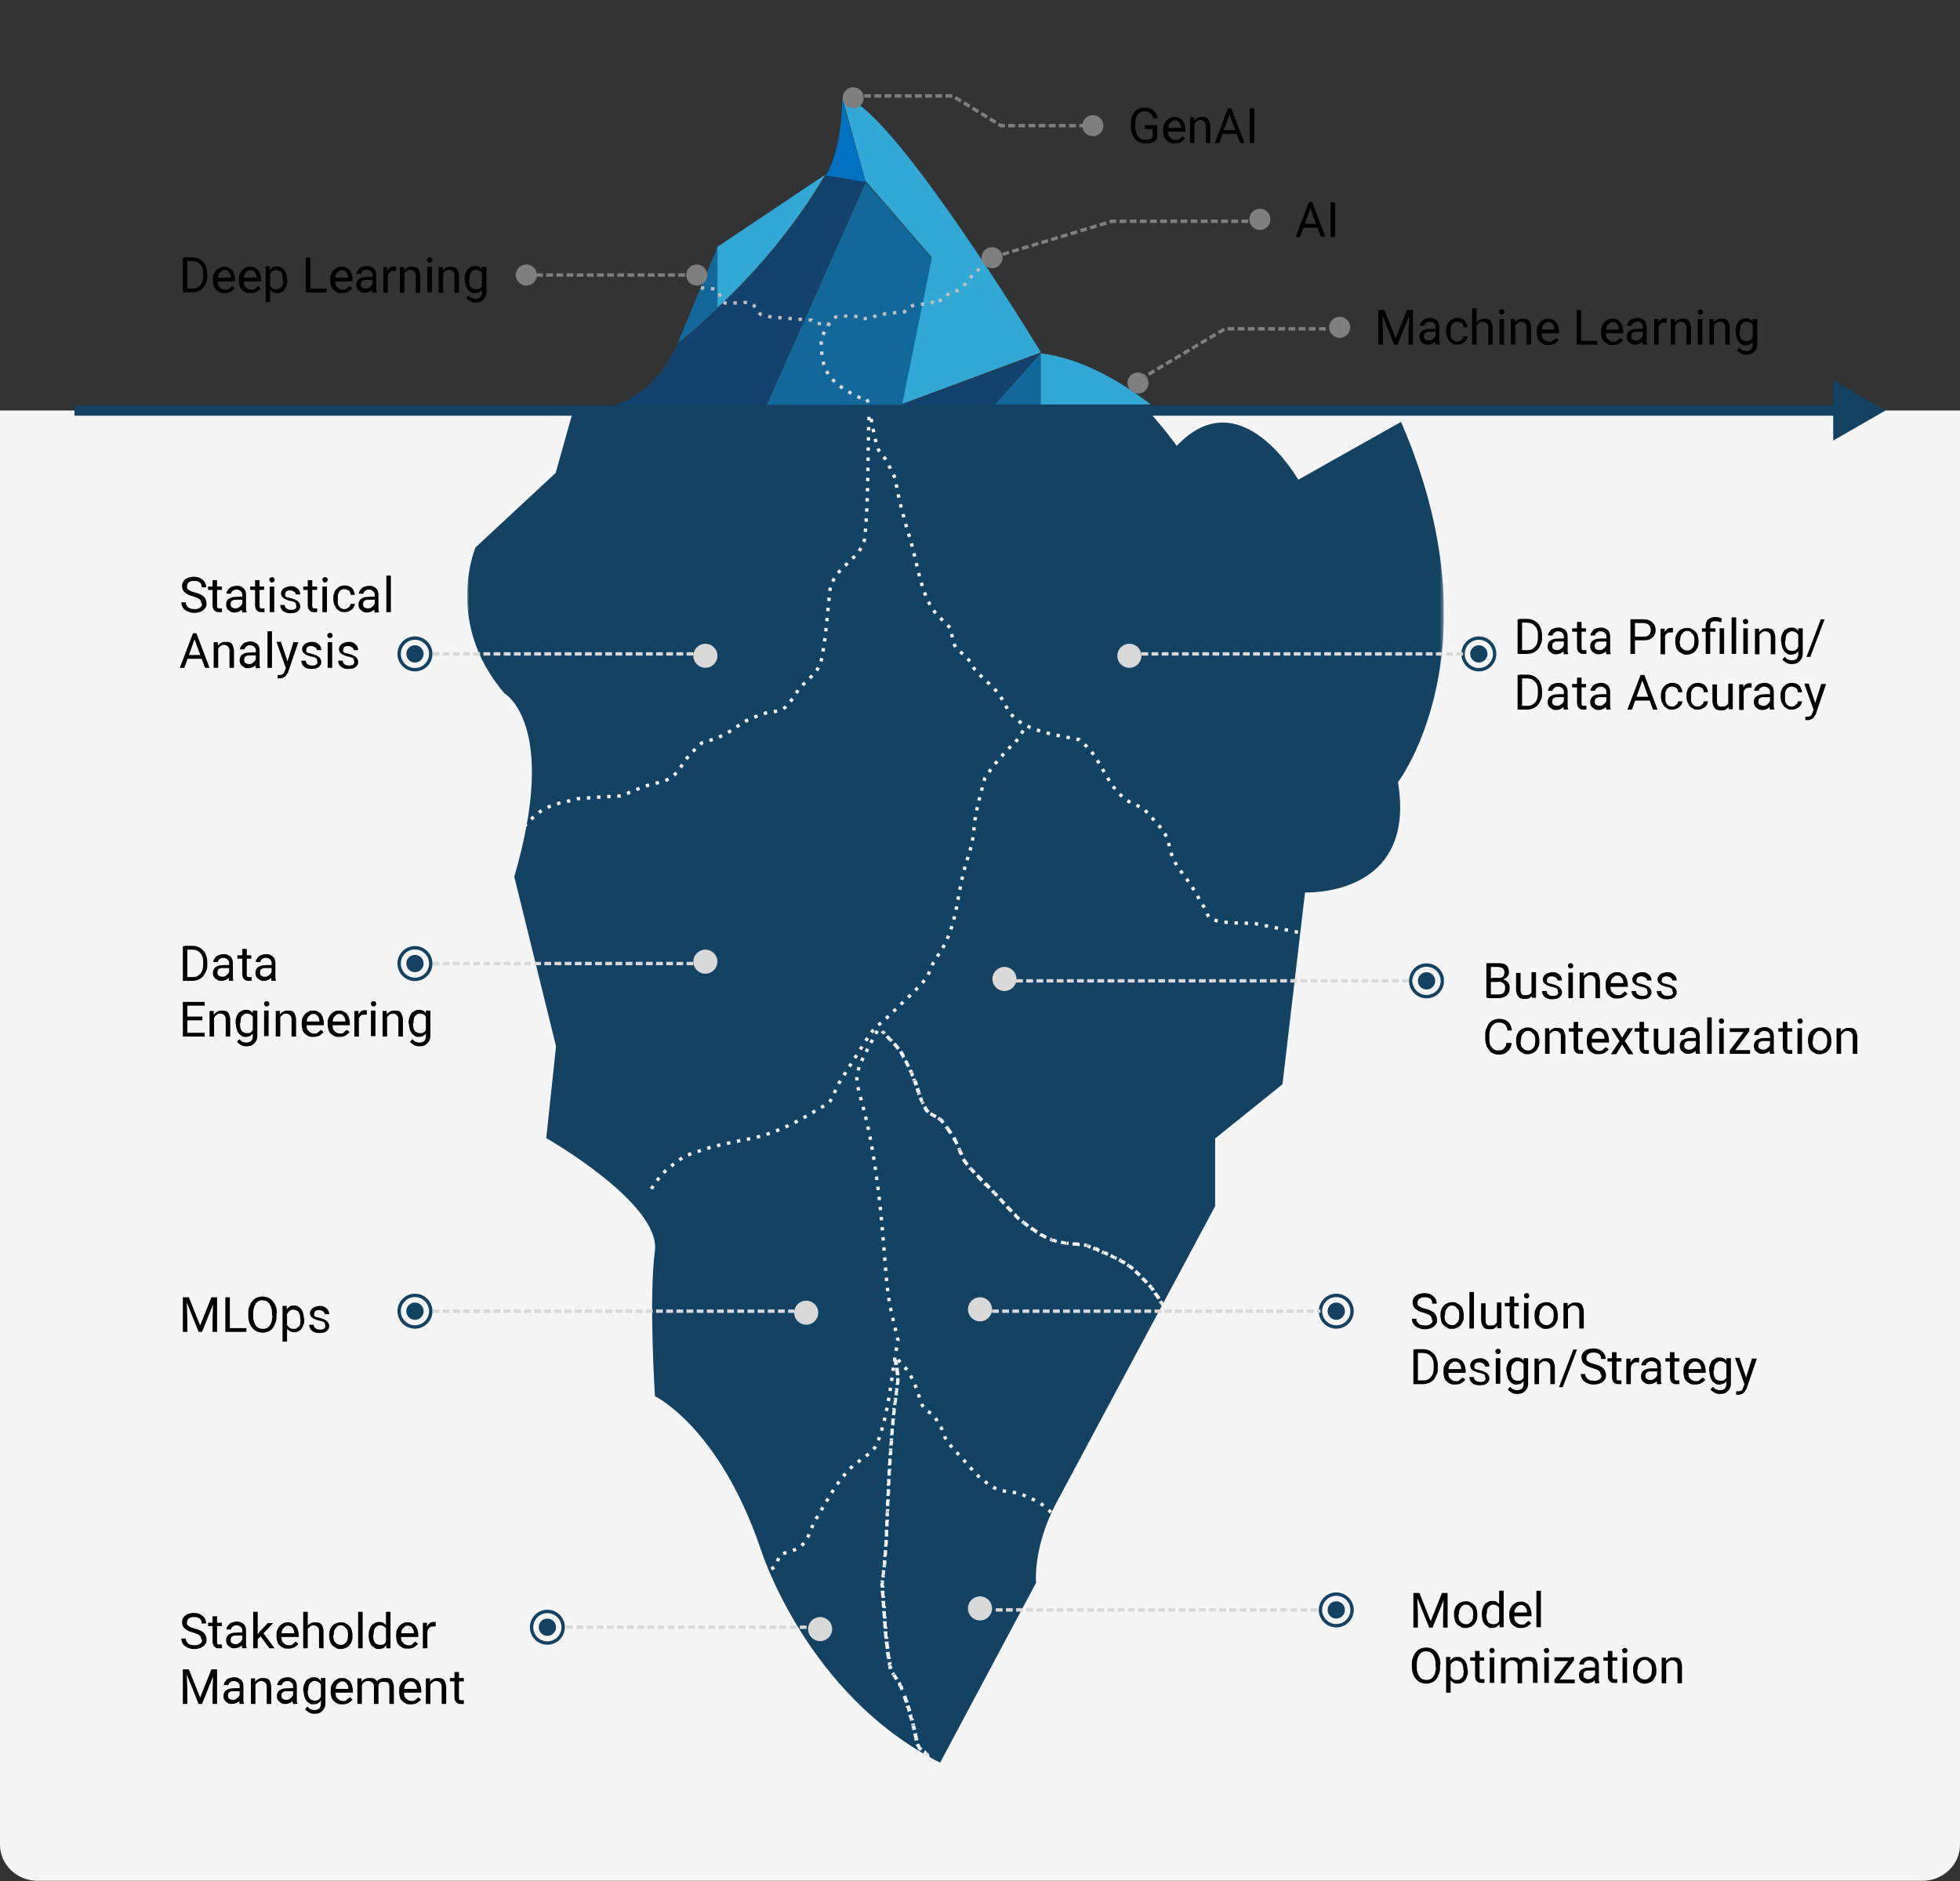 <?xml version="1.0" encoding="UTF-8"?>
<svg id="Layer_1" xmlns="http://www.w3.org/2000/svg" xmlns:xlink="http://www.w3.org/1999/xlink" version="1.1" viewBox="0 0 521 500">
  <rect x="0" y="0" width="521" height="500" fill="#333333" stroke="none"/>
  <!-- Generator: Adobe Illustrator 29.5.1, SVG Export Plug-In . SVG Version: 2.1.0 Build 141)  -->
  <defs>
    <style>
      .st0, .st1, .st2, .st3, .st4, .st5, .st6 {
        fill: none;
      }

      .st7 {
        mask: url(#mask);
      }

      .st1 {
        stroke: #bfbfbf;
      }

      .st1, .st2, .st3, .st4, .st5, .st6 {
        stroke-width: .9px;
      }

      .st1, .st3, .st5 {
        stroke-dasharray: .9 1.8;
        stroke-miterlimit: 8;
      }

      .st8 {
        fill: #32a8d7;
      }

      .st8, .st9, .st10, .st11, .st12 {
        fill-rule: evenodd;
      }

      .st9 {
        fill: #0070c0;
      }

      .st10, .st13 {
        fill: #134263;
      }

      .st2, .st4 {
        stroke-dasharray: 1.8 .9;
      }

      .st2, .st5 {
        stroke: #d9d9d9;
      }

      .st14 {
        fill: #d9d9d9;
      }

      .st3 {
        stroke: #f2f2f2;
      }

      .st11 {
        fill: #12426d;
      }

      .st15 {
        fill: #fff;
      }

      .st16 {
        fill: #f2f2f2;
      }

      .st17 {
        fill: #f5f5f5;
      }

      .st18 {
        fill: #7f7f7f;
      }

      .st4 {
        stroke: #7f7f7f;
      }

      .st6 {
        stroke: #134263;
      }

      .st19 {
        clip-path: url(#clippath);
      }

      .st12 {
        fill: #12689b;
      }
    </style>
    <clipPath id="clippath">
      <rect class="st0" x="124.2" y="26" width="259.6" height="444.4"/>
    </clipPath>
    <mask id="mask" x="124.2" y="26" width="259.6" height="444.4" maskUnits="userSpaceOnUse">
      <g id="mask0_2483_165">
        <path class="st15" d="M383.9,26H124.2v444.4h259.6V26Z"/>
      </g>
    </mask>
  </defs>
  <path class="st17" d="M0,109.1h521v381.2c0,5.3-4.5,9.6-10,9.6H10c-5.5,0-10-4.3-10-9.6V109.1Z"/>
  <g class="st19">
    <g>
      <g class="st7">
        <g>
          <path class="st10" d="M372.5,112.3c26,60.4-.9,95.6-.9,95.6,5.1,30.7-24.7,29.3-24.7,29.3q-6,51-6,51l-17.9,14.4v18l-42.5,79.4c-6,11.7-5.1,20.7-5.1,20.7l-25.5,47.8c-35.7-18-47.7-56.8-47.7-56.8-11.1-32.5-28.1-40.6-28.1-40.6,0,0-1.7-26.2,0-38.8,1.3-12.6-28.9-29.8-28.9-29.8l2.6-24.4-11.1-45.1c11.9-40.6-2.6-48.7-2.6-48.7-16.2-18.9-7.7-38.8-7.7-38.8l21.3-19.8,4.3-15.3c5.5,0,9.8-1.4,13.6-3.6h137.4c6,6.3,9.8,11.7,9.8,11.7,17-18,32.3,9,32.3,9l27.2-15.3Z"/>
          <path class="st8" d="M305.9,107.5h-29.3v-13.6c11.4,1.4,21.8,7.9,29.3,13.6Z"/>
          <path class="st12" d="M276.6,93.9v13.6h-12.2l12.2-13.6Z"/>
          <path class="st11" d="M276.6,93.9l-12.2,13.6h-24.5l36.7-13.6Z"/>
          <path class="st8" d="M276.6,93.7l-36.9,13.7,7.9-39.1-17.6-20.3-6.1-22.1c11.4-.4,52.7,67.6,52.7,67.6Z"/>
          <path class="st12" d="M230.1,48.4l17.6,20.2-7.9,39h-36l26.3-59.1Z"/>
          <path class="st11" d="M230.1,48.3l-26.3,59.2h-39.4c10.1-4.3,14-13,14-13l1.8-3.2s4.4-3.2,10.5-9.4c8.3-7.6,19.7-19.8,28.9-35.4l10.5,1.8Z"/>
          <path class="st9" d="M223.9,26.3l6.2,22.1-10.6-1.8c4.4-6.9,4.4-20.3,4.4-20.3Z"/>
          <path class="st8" d="M190.7,65.6l28.7-19.2c-9.1,15.5-20.5,27.8-28.7,35.4v-16.3Z"/>
          <path class="st12" d="M190.7,65.7v16.2c-6.2,6.1-10.6,9.4-10.6,9.4l10.6-25.6Z"/>
          <path class="st3" d="M231,110.8c-.4,10.7-.1,21.4-1.1,32-.4,3.9-4.7,6.7-6.8,9.1-.9,1-1.5,2.3-2.3,3.4-.8,6.5-1.1,13-2.3,19.4-.8,4.2-3.2,5.1-5.7,8-1.6,1.8-2.6,4.3-4.6,5.7-1.3.9-3.1.6-4.6,1.1-1.9.6-3.9,1.4-5.7,2.3-1.2.6-2.2,1.6-3.4,2.3-3.9,2.3-4.1,2.1-8,3.4-1.1,1.1-2.4,2.2-3.4,3.4-1.6,1.8-2.6,4.3-4.6,5.7-2,1.4-4.6,1.5-6.8,2.3-10.9,4-1,1.9-18.2,3.4-2.7.8-5.5,1.1-8,2.3-2.5,1.1-4.9,3.7-6.8,5.7"/>
          <path class="st3" d="M231,108.7c.8,3.4,1.2,6.9,2.3,10.3.4,1.3,1.6,2.2,2.3,3.4.8,1.5,1.5,3,2.3,4.6.9,4.8,1.1,5.8,2.3,10.3.7,2.7,1.6,5.3,2.3,8,1.4,5.2,2.7,14.2,6.8,18.3l3.4,3.4c.4,1.5.4,3.2,1.1,4.6.8,1.4,2.4,2.2,3.4,3.4.9,1.1,1.4,2.4,2.3,3.4,1.8,2,4,3.6,5.7,5.7,1.7,2.1,2.5,5,4.6,6.8,4.1,3.7,12.4,4.7,17.1,5.7,1.1,1.1,2.5,2.1,3.4,3.4,3.1,4.2,4.7,9.4,9.1,12.6,1.4,1,3,1.5,4.6,2.3,1.9,2.3,4.2,4.3,5.7,6.8,1.2,2.1,1.2,4.7,2.3,6.8,1.2,2.5,3.1,4.5,4.6,6.8,1.2,1.9,2.2,3.8,3.4,5.7.7,1.2,1,3,2.3,3.4,3.6,1.2,7.6.8,11.4,1.1l11.4,2.3"/>
          <path class="st3" d="M272,194.2c-4.9,7.3.9-.9-6.8,8-1.3,1.4-2.3,3-3.4,4.6-.8,3-1.7,6.1-2.3,9.1-.5,2.6-.6,5.4-1.1,8-.6,2.7-1.6,5.3-2.3,8-1.6,6.6-1.8,12.2-4.6,18.3-.9,2-2.3,3.8-3.4,5.7-.8,1.5-1.2,3.3-2.3,4.6-2.8,3.3-6.1,6.1-9.1,9.1-1.9,1.9-4.3,3.4-5.7,5.7-2.7,4.2-5.4,8.4-8,12.6-1.2,1.9-1.5,4.6-3.4,5.7-3.4,1.9-6.7,4.1-10.3,5.7-7.8,3.5-9.1,3-16,4.6-1.5.3-3.1.7-4.6,1.1-2.3.7-6.8,2.3-6.8,2.3-1.9,1.5-4,2.8-5.7,4.6-1.3,1.3-3.4,4.6-3.4,4.6"/>
          <path class="st16" d="M242.3,285.2l.4-.2h0l-.4.2ZM246.2,294.9l-.4.2h0l.4-.2ZM250.1,297.7l.3-.3h0l-.3.3ZM254,303.3l-.4.2h0l.4-.2ZM256.6,308.8l.4-.3h0l-.4.3ZM264.4,317.2l-.3.3h0l.3-.3ZM274.8,326.9l.3-.4h0l-.3.4ZM280,329.7v.4h-.1v-.4ZM289.1,331.1l.2-.4h0s0,0,0,0v.5ZM298.2,335.3l-.2.4h0l.2-.4ZM306,342.2l.4-.3h0s0,0,0,0l-.3.3ZM308.6,346.9l.3.4.8-.5-.3-.4-.8.5ZM234.5,274.7l.3.3.7-.6-.3-.3-.7.6ZM236.4,275.4l-.3-.3-.7.6.3.3.7-.6ZM236.4,276.7l.3.3.7-.6-.3-.3-.7.6ZM238.3,277.4l-.3-.3-.7.6.3.3.7-.6ZM238.2,278.7l.3.4.7-.6-.3-.4-.7.6ZM240,279.6l-.2-.4-.8.5.2.4.8-.5ZM239.6,280.9l.2.4.8-.5-.2-.4-.8.5ZM241.3,282.1l-.2-.4-.8.4.2.4.8-.4ZM240.9,283.3l.2.4.8-.4-.2-.4-.8.4ZM242.5,284.6l-.2-.4-.8.4.2.4.8-.4ZM242,285.8l.2.4.8-.4-.2-.4-.8.4ZM243.5,287l-.2-.4-.9.3.2.4.9-.3ZM243,288.2v.4c.1,0,1-.3,1-.3v-.4c-.1,0-1,.3-1,.3ZM244.4,289.5v-.4c-.1,0-1,.3-1,.3v.4c.1,0,1-.3,1-.3ZM243.8,290.7v.4c.1,0,1-.3,1-.3v-.4c-.1,0-1,.3-1,.3ZM245.3,292l-.2-.4-.9.3.2.4.9-.3ZM244.8,293.2l.2.4.8-.4-.2-.4-.8.4ZM246.4,294.3l-.2-.4-.8.5.2.4.8-.5ZM246.1,295.5l.3.4.7-.6-.3-.4-.7.6ZM247.9,295.8l-.4-.2-.4.8.4.2.4-.8ZM248.2,297l.4.2.4-.8-.4-.2-.4.8ZM250.1,297.1l-.4-.3-.6.7.4.3.6-.7ZM250.1,298.4l.3.3.7-.6-.3-.3-.7.6ZM252.2,299.6l-.3-.4-.8.5.3.4.8-.5ZM252.1,301.1l.3.4.8-.5-.3-.4-.8.5ZM254.1,302.5l-.2-.4-.8.5.2.4.8-.5ZM253.8,303.9l.2.4.8-.4-.2-.4-.8.4ZM255.5,305.4l-.2-.4-.9.3.2.4.9-.3ZM255,306.7l.2.4.9-.3-.2-.4-.9.3ZM256.7,308.2l-.2-.4-.8.5.2.4.8-.5ZM256.5,309.5l.3.4.7-.6-.3-.4-.7.6ZM258.4,310.4l-.3-.3-.7.6.3.3.7-.6ZM258.4,311.7l.3.3.7-.6-.3-.3-.7.6ZM260.4,312.4l-.3-.3-.7.6.3.3.7-.6ZM260.4,313.8l.3.3.7-.7-.3-.3-.7.7ZM262.4,314.5l-.3-.3-.7.7.3.3.7-.7ZM262.4,315.8l.3.3.7-.7-.3-.3-.7.7ZM264.4,316.5l-.3-.3-.7.6.3.3.7-.6ZM264.4,317.8l.3.3.7-.6-.3-.3-.7.6ZM266.4,318.6l-.3-.3-.7.6.3.3.7-.6ZM266.3,319.9l.3.3.7-.6-.3-.3-.7.6ZM268.3,320.7l-.3-.3-.7.6.3.3.7-.6ZM268.3,322l.3.3.7-.6-.3-.3-.7.6ZM270.3,322.7l-.3-.3-.6.7.3.3.6-.7ZM270.3,324.1l.3.3.6-.7-.3-.3-.6.7ZM272.4,324.6l-.4-.3-.6.7.4.3.6-.7ZM272.6,325.9l.4.3.6-.7-.4-.3-.6.7ZM274.7,326.3l-.4-.3-.5.8.4.3.5-.8ZM275,327.6l.4.3.5-.8-.4-.3-.5.8ZM277.1,327.9l-.4-.2-.5.8.4.2.5-.8ZM277.5,329.1l.4.2.4-.8-.4-.2-.4.8ZM279.7,329.1l-.4-.2-.3.9.4.2.3-.9ZM280.4,330.3h.4c0,.1.2-.8.2-.8h-.4c0-.1-.2.8-.2.8ZM282.6,329.8h-.5c0,0-.2.8-.2.8h.5c0,0,.2-.8.2-.8ZM283.5,330.9h.5c0,0,.1-.9.1-.9h-.5c0,0-.1.9-.1.9ZM285.6,330.2h-.5s0,.9,0,.9h.5s0-.9,0-.9ZM286.5,331.2h.5s0-.9,0-.9h-.5s0,.9,0,.9ZM288.7,330.5h-.5c0,0-.1.9-.1.9h.5c0,0,.1-.9.1-.9ZM289.3,331.7l.4.2.4-.8-.4-.2-.4.8ZM291.2,331.5l-.4-.2-.4.9.4.2.4-.9ZM291.6,332.7l.4.2.4-.9-.4-.2-.4.9ZM293.5,332.5l-.4-.2-.4.9.4.2.4-.9ZM293.9,333.6l.4.2.4-.8-.4-.2-.4.8ZM295.8,333.5l-.4-.2-.4.8.4.2.4-.8ZM296.2,334.7l.4.2.4-.8-.4-.2-.4.8ZM298.1,334.6l-.4-.2-.5.8.4.2.5-.8ZM298.4,335.9l.4.2.5-.8-.4-.2-.5.8ZM300.3,336.1l-.4-.3-.5.7.4.3.5-.7ZM300.5,337.3l.4.3.6-.7-.4-.3-.6.7ZM302.4,337.8l-.3-.3-.6.7.3.3.6-.7ZM302.4,339l.3.3.6-.7-.3-.3-.6.7ZM304.3,339.7l-.3-.3-.7.6.3.3.7-.6ZM304.2,340.9l.3.3.7-.6-.3-.3-.7.6ZM306.1,341.6l-.3-.3-.7.6.3.3.7-.6ZM305.9,342.8l.3.4.8-.5-.3-.4-.8.5ZM307.7,343.8l-.3-.4-.8.5.3.4.8-.5ZM307.4,345l.3.4.8-.5-.3-.4-.8.5ZM309.1,346l-.3-.4-.8.5.3.4.8-.5ZM234.1,274.4c.1.1.2.2.3.3l.7-.6c-.1-.1-.2-.2-.3-.3l-.7.6ZM235.7,276c.2.2.4.5.6.7l.7-.6c-.2-.2-.4-.4-.6-.7l-.7.6ZM237.6,278c.2.2.4.5.6.7l.7-.6c-.2-.2-.4-.5-.6-.7l-.7.6ZM239.2,280.1c.1.2.3.5.5.8l.8-.5c-.2-.3-.3-.6-.5-.8l-.8.5ZM240.5,282.5c.1.3.3.5.4.8l.8-.4c-.1-.3-.3-.6-.4-.8l-.8.4ZM241.7,284.9c0,.1.1.3.2.4l.8-.4c0-.1-.1-.3-.2-.4l-.8.4ZM241.9,285.4c0,.1.1.3.2.4l.8-.4c0-.1-.1-.3-.2-.4l-.8.4ZM242.7,287.4c0,.3.2.5.3.8l.9-.3c0-.3-.2-.6-.3-.8l-.9.3ZM243.5,289.8c0,.3.2.6.3.8l.9-.3c0-.3-.2-.5-.3-.8l-.9.3ZM244.4,292.3c.1.3.2.6.3.8l.8-.4c-.1-.3-.2-.5-.3-.8l-.9.3ZM245.6,294.8c0,.1.2.3.2.4l.8-.5c0-.1-.1-.2-.2-.4l-.8.5ZM245.8,295.2c0,.1.2.3.3.4l.7-.6c0,0-.1-.2-.2-.3l-.8.5ZM247.5,296.6c.2.1.5.3.7.4l.4-.8c-.2-.1-.5-.2-.7-.4l-.4.8ZM249.5,297.8c0,0,.2.2.3.2l.7-.6c-.1-.1-.2-.2-.3-.3l-.6.7ZM249.8,298c.1.1.2.3.4.4l.7-.6c-.1-.1-.3-.3-.4-.4l-.7.6ZM251.5,300.2c.2.3.4.6.6.9l.8-.5c-.2-.3-.4-.6-.6-1l-.8.5ZM253.3,303c0,.2.2.3.3.5l.8-.5c0-.2-.2-.3-.3-.5l-.8.5ZM253.6,303.5c0,.1.2.3.2.4l.8-.4c0-.2-.2-.3-.3-.5l-.8.5ZM254.6,305.8c.1.3.2.6.4,1l.9-.3c-.1-.3-.2-.6-.4-1l-.9.3ZM255.9,308.6c0,.2.2.3.3.5l.7-.6c0-.1-.2-.3-.3-.4l-.8.5ZM256.2,309.1c0,.1.2.3.3.4l.7-.6c0-.1-.2-.2-.3-.4l-.7.6ZM257.8,311c.2.2.4.5.6.7l.7-.6c-.2-.2-.4-.5-.6-.7l-.7.6ZM259.7,313.1c.2.2.4.5.7.7l.7-.7c-.2-.2-.4-.4-.7-.7l-.7.6ZM261.7,315.1c.2.2.4.4.7.7l.7-.7c-.2-.2-.4-.5-.7-.7l-.7.7ZM263.7,317.1c.1.1.2.2.3.3l.7-.6c-.1-.1-.2-.2-.3-.3l-.7.6ZM264.1,317.5c.1.1.2.2.3.3l.7-.6c-.1-.1-.2-.2-.3-.4l-.7.6ZM265.7,319.2c.2.2.4.5.6.7l.7-.6c-.2-.2-.4-.5-.6-.7l-.7.6ZM267.6,321.3c.2.2.4.5.7.7l.7-.6c-.2-.2-.4-.5-.7-.7l-.7.6ZM269.6,323.4c.2.2.5.4.7.7l.6-.7c-.2-.2-.5-.4-.7-.6l-.6.7ZM271.8,325.3c.2.2.5.4.8.6l.6-.7c-.3-.2-.5-.4-.7-.6l-.6.7ZM274.2,327c.1,0,.3.2.4.3l.5-.8c-.1,0-.3-.2-.4-.3l-.5.8ZM274.6,327.3c.1,0,.3.2.4.3l.5-.8c-.1,0-.3-.2-.4-.3l-.5.8ZM276.6,328.6c.3.2.6.3.9.5l.4-.8c-.3-.2-.6-.3-.8-.5l-.5.8ZM279.4,330c.2,0,.3.1.5.2l.3-.9c-.1,0-.3,0-.4-.1l-.3.9ZM279.9,330.1c.2,0,.3,0,.5.1l.2-.9c-.2,0-.3,0-.5-.1l-.3.9ZM282.4,330.7c.3,0,.7.1,1,.2v-.9c-.2,0-.5,0-.9-.2l-.2.9ZM285.5,331.1c.2,0,.3,0,.5,0,.2,0,.3,0,.5,0v-.9c0,0-.2,0-.4,0-.2,0-.3,0-.5,0v.9ZM288.6,331.5c.2,0,.3,0,.5,0v-.9s-.2,0-.4,0v.9ZM288.9,331.5c.1,0,.3.1.4.2l.4-.8c-.1,0-.3-.1-.4-.2l-.4.8ZM290.9,332.3c.3.1.5.2.8.3l.4-.9c-.3-.1-.5-.2-.8-.3l-.4.9ZM293.2,333.3c.3.1.5.2.8.3l.4-.8c-.3-.1-.5-.2-.8-.3l-.4.9ZM295.4,334.3c.2.1.5.2.7.4l.4-.8c-.3-.1-.5-.2-.8-.4l-.4.8ZM297.6,335.5c.1,0,.2.1.4.2l.5-.8c-.1,0-.2-.1-.4-.2l-.5.8ZM298,335.7c.1,0,.2.1.4.2l.5-.8c-.1,0-.3-.2-.4-.2l-.5.8ZM299.8,336.8c.2.2.5.3.7.5l.6-.7c-.2-.2-.5-.4-.7-.5l-.5.7ZM301.8,338.5c.2.2.4.4.6.6l.6-.7c-.2-.2-.4-.4-.6-.6l-.6.7ZM303.6,340.3c.2.2.4.4.6.6l.7-.6c-.2-.2-.4-.4-.6-.6l-.7.6ZM305.4,342.2c0,.1.2.2.3.3l.7-.6c-.1-.1-.2-.2-.3-.3l-.7.6ZM305.7,342.5l.2.4.8-.5-.2-.4-.8.5ZM306.9,344.3l.5.7.8-.5-.5-.7-.8.5ZM308.4,346.5l.2.4.8-.5-.2-.4-.8.5Z"/>
          <path class="st3" d="M233.2,274c-11.1,20.7-2.4,3.2,1.8,58.2,1.1,14.1,1.1,13,3.7,24-1.8,9.1-2.1,18.4-5.5,27.4-1,2.7-5.1,4.5-7.3,6.8-1.4,1.5-2.6,3-3.7,4.6-2,3-3.7,6.1-5.5,9.1-1.3,2.3-1.6,4.8-3.7,6.8-1.2,1.2-3.7,1.5-5.5,2.3-2.1,3.9-.5,2.6-3.7,4.6"/>
          <path class="st5" d="M220.4,85.8c-.7,1.7-2.1,3.3-2.1,5.1,0,6.1,1.2,9.4,6.4,12.7,7.2,4.6,4.5.4,6.4,3.8"/>
          <path class="st1" d="M186.3,76.5c1.3.2,2.7,0,4,.5.7.2,1.2,1.8,1.4,2.3,0,.2,0,.5.2.7.5.6,1.2.6,1.9.7,1.9-.2,4.3-.6,6.1,0,.5.1.6.8.9,1.2.2.2.5.4.7.7.5.6.3.9,1.2,1.2.4.1.8.1,1.2.2.3,0,.6.2.9.2,3.7.4,7.4.6,11,.9.2.2.4.6.7.7.4.2.8.2,1.2.2.9.1,1.9.2,2.8.2"/>
          <path class="st1" d="M220.1,86.6c.4-.7.9-1.6,1.6-2.1.4-.3.9-.3,1.4-.5,1.9,0,3.8,0,5.6.2.3,0,.4.5.7.5.9,0,1.7-.2,2.6-.2.3-.2.6-.5.9-.7.3-.1.6-.2.9-.2,2.2-.3,4.4-.5,6.6-.7.2-.2.2-.5.5-.7.2-.1,1.7-1.1,2.4-1.2,1.3-.1,2.5-.2,3.8-.2,3-1.8-.7.2,2.6-.9.7-.2,1.9-.9,1.9-.9.2-.3.2-.7.5-.9.5-.7,2-.8,2.6-.9,2.4-2,.6-.3,2.4-2.4.2-.3.5-.4.7-.7,1.4-1.9.2-1.1,1.9-1.9,1-1.6.7-.9,1.2-1.9"/>
          <path class="st16" d="M235.9,402.1h-.5s.5,0,.5,0ZM234.5,421h-.5c0,0,0,0,0,0h0s.5,0,.5,0ZM236.6,442.7h-.5c0,0,.5,0,.5,0ZM239.4,448.1l-.4.2h0s.4-.2.4-.2ZM240.8,451.7h-.4c0,.1.4,0,.4,0ZM242.9,458.9h-.4c0,.1.4,0,.4,0ZM244.3,464.4l-.4.2h0s.4-.2.4-.2ZM246.4,466.2h.4c0-.1,0-.3,0-.3h-.1c0,0-.3.3-.3.3ZM238.5,361.8v-.4c-.1,0-1,.2-1,.2v.4c.1,0,1-.2,1-.2ZM237.7,362.4v.5c0,0,1-.2,1-.2v-.5c0,0-1,.2-1,.2ZM238.9,364v-.5c0,0-1,.1-1,.1v.5c0,0,1-.1,1-.1ZM238.1,365v.5s1,0,1,0v-.5s-1,0-1,0ZM239.1,366.8v-.5s-.9,0-.9,0v.5s.9,0,.9,0ZM238.1,367.6v.5s.9,0,.9,0v-.5s-.9,0-.9,0ZM238.8,369.5v-.5c0,0-.9-.1-.9-.1v.5c0,0,.9.1.9.1ZM237.8,370.3v.5c0,0,.9.1.9.1v-.5c0,0-.9-.1-.9-.1ZM238.5,372.1v-.5c0,0-.9-.1-.9-.1v.5c0,0,.9.1.9.1ZM237.4,372.9v.5c0,0,.9.1.9.1v-.5c0,0-.9-.1-.9-.1ZM238.1,374.8v-.5c0,0-.9-.1-.9-.1v.5c0,0,.9.1.9.1ZM237.1,375.6v.5s.9,0,.9,0v-.5s-.9,0-.9,0ZM237.9,377.5v-.5s-.9,0-.9,0v.5s.9,0,.9,0ZM236.9,378.3v.5s.9,0,.9,0v-.5s-.9,0-.9,0ZM237.6,380.2v-.5s-.9,0-.9,0v.5s.9,0,.9,0ZM236.6,381v.5s.9,0,.9,0v-.5s-.9,0-.9,0ZM237.4,382.8v-.5s-.9,0-.9,0v.5s.9,0,.9,0ZM236.4,383.7v.5s.9,0,.9,0v-.5s-.9,0-.9,0ZM237.2,385.5v-.5s-.9,0-.9,0v.5s.9,0,.9,0ZM236.2,386.3v.5s.9,0,.9,0v-.5s-.9,0-.9,0ZM237,388.2v-.5s-.9,0-.9,0v.5s.9,0,.9,0ZM236,389v.5s.9,0,.9,0v-.5s-.9,0-.9,0ZM236.9,390.9v-.5s-.9,0-.9,0v.5s.9,0,.9,0ZM235.9,391.7v.5s.9,0,.9,0v-.5s-.9,0-.9,0ZM236.7,393.6v-.5s-.9,0-.9,0v.5s.9,0,.9,0ZM235.7,394.4v.5s.9,0,.9,0v-.5s-.9,0-.9,0ZM236.6,396.3v-.5s-.9,0-.9,0v.5s.9,0,.9,0ZM235.6,397.1v.5s.9,0,.9,0v-.5s-.9,0-.9,0ZM236.5,399v-.5s-.9,0-.9,0v.5s.9,0,.9,0ZM235.5,399.8v.5s.9,0,.9,0v-.5s-.9,0-.9,0ZM236.4,401.6v-.5s-.9,0-.9,0v.5s.9,0,.9,0ZM235.4,402.5v.5s.9,0,.9,0v-.5s-.9,0-.9,0ZM236.3,404.4v-.5s-.9,0-.9,0v.5s.9,0,.9,0ZM235.3,405.2v.5s.9,0,.9,0v-.5s-.9,0-.9,0ZM236.1,407.1v-.5s-.9,0-.9,0v.5s.9,0,.9,0ZM235.2,407.9v.5s.9,0,.9,0v-.5s-.9,0-.9,0ZM236,409.8v-.5s-.9,0-.9,0v.5s.9,0,.9,0ZM235,410.6v.5s.9,0,.9,0v-.5s-.9,0-.9,0ZM235.8,412.5v-.5s-.9,0-.9,0v.5s.9,0,.9,0ZM234.8,413.3v.5s.9,0,.9,0v-.5s-.9,0-.9,0ZM235.6,415.2v-.5s-.9,0-.9,0v.5s.9,0,.9,0ZM234.6,416v.5s.9.1.9.1v-.5s-.9-.1-.9-.1ZM235.3,417.9v-.5c0,0-.9-.1-.9-.1v.5c0,0,.9.1.9.1ZM234.3,418.7v.5c0,0,.9.1.9.1v-.5c0,0-.9-.1-.9-.1ZM235,420.6v-.5c0,0-.9-.1-.9-.1v.5c0,0,.9.1.9.1ZM234.1,421.5v.5s1,0,1,0v-.5s-1,0-1,0ZM235.1,423.3v-.5s-1,0-1,0v.5s1,0,1,0ZM234.3,424.2v.5s1,0,1,0v-.5s-1,0-1,0ZM235.3,426v-.5s-1,0-1,0v.5s1,0,1,0ZM234.5,426.9v.5s1,0,1,0v-.5s-1,0-1,0ZM235.5,428.7v-.5s-1,0-1,0v.5s1,0,1,0ZM234.7,429.7v.5s1,0,1,0v-.5s-1,0-1,0ZM235.7,431.4v-.5s-1,0-1,0v.5s1,0,1,0ZM234.9,432.4v.5s1,0,1,0v-.5s-1,0-1,0ZM235.9,434.1v-.5s-1,0-1,0v.5s1,0,1,0ZM235.1,435.1v.5s1,0,1,0v-.5s-1,0-1,0ZM236.2,436.8v-.5s-1,0-1,0v.5s1,0,1,0ZM235.4,437.8v.5c0,0,1-.1,1-.1v-.5c0,0-1,.1-1,.1ZM236.5,439.5v-.5c0,0-1,.1-1,.1v.5c0,0,1-.1,1-.1ZM235.8,440.5v.5c0,0,1-.1,1-.1v-.5c0,0-1,.1-1,.1ZM237,442.2v-.5c0,0-1,.2-1,.2v.5c0,0,1-.2,1-.2ZM236.2,443.3v.4c.1,0,1-.2,1-.2v-.4c-.1,0-1,.2-1,.2ZM237.9,444.8l-.2-.4-.8.5.2.4.8-.5ZM237.7,446.2l.3.4.8-.5-.3-.4-.8.5ZM239.6,447.4l-.2-.4-.8.4.2.4.8-.4ZM239.2,448.9l.2.4.8-.4-.2-.4-.8.4ZM241,451v-.4c-.1,0-1,.3-1,.3v.4c.1,0,1-.3,1-.3ZM240.5,452.3v.4c.1,0,1-.3,1-.3v-.4c-.1,0-1,.3-1,.3ZM241.8,453.6v-.4c-.1,0-1,.3-1,.3v.4c.1,0,1-.3,1-.3ZM241.2,454.6v.4c.1,0,1-.3,1-.3v-.4c-.1,0-1,.3-1,.3ZM242.5,456v-.4c-.1,0-1,.3-1,.3v.4c.1,0,1-.3,1-.3ZM241.9,457v.4c.1,0,1-.2,1-.2v-.4c-.1,0-1,.2-1,.2ZM243.2,458.4v-.4c-.1,0-1,.2-1,.2v.4c.1,0,1-.2,1-.2ZM242.5,459.5v.4c.1,0,1-.2,1-.2v-.4c-.1,0-1,.2-1,.2ZM243.8,461.1v-.5c0,0-1,.2-1,.2v.5c0,0,1-.2,1-.2ZM243.1,462.2v.5c0,0,1-.2,1-.2v-.5c0,0-1,.2-1,.2ZM244.5,463.8l-.2-.4-.9.3.2.4.9-.3ZM244.2,465l.3.4.7-.6-.3-.4-.7.6ZM246.3,465.5l-.4-.3-.5.8.4.3.5-.8ZM246.1,466.9v.4c.1,0,1-.2,1-.2v-.4c-.1,0-1,.2-1,.2ZM247.7,469l-.3-.4-.7.6.3.4.7-.6ZM237.6,362c0,.2,0,.3.1.4l.9-.2c0-.1,0-.3-.1-.4l-.9.2ZM238,364.1c0,.3,0,.6.1.9h.9c0-.4,0-.7-.1-1h-.9ZM238.2,366.7c0,.3,0,.6,0,.9h.9c0-.2,0-.5,0-.8h-.9ZM237.9,369.4c0,.3,0,.6-.1.9h.9c0-.2,0-.5.1-.8h-.9ZM237.6,372c0,.3,0,.6-.1.9h.9c0-.2,0-.5.1-.8h-.9ZM237.2,374.7c0,.3,0,.6,0,.9h.9c0-.2,0-.5,0-.8h-.9ZM236.9,377.4c0,.3,0,.6,0,.9h.9c0-.2,0-.5,0-.8h-.9ZM236.7,380.1c0,.3,0,.6,0,.9h.9c0-.2,0-.5,0-.8h-.9ZM236.5,382.8c0,.3,0,.6,0,.9h.9c0-.2,0-.5,0-.8h-.9ZM236.3,385.5c0,.3,0,.6,0,.9h.9c0-.2,0-.5,0-.8h-.9ZM236.1,388.1c0,.3,0,.6,0,.9h.9c0-.2,0-.5,0-.8h-.9ZM235.9,390.8c0,.3,0,.6,0,.9h.9c0-.3,0-.5,0-.8h-.9ZM235.8,393.5c0,.3,0,.6,0,.9h.9c0-.3,0-.6,0-.8h-.9ZM235.7,396.2c0,.3,0,.6,0,.9h.9c0-.3,0-.6,0-.8h-.9ZM235.5,398.9c0,.3,0,.6,0,.9h.9c0-.3,0-.5,0-.8h-.9ZM235.4,401.6c0,.2,0,.3,0,.5h.9c0-.1,0-.3,0-.4h-.9ZM235.4,402.1c0,.2,0,.3,0,.5h.9c0-.1,0-.3,0-.4h-.9ZM235.3,404.3c0,.3,0,.6,0,.9h.9c0-.3,0-.6,0-.9h-.9ZM235.2,407c0,.3,0,.6,0,.9h.9c0-.2,0-.5,0-.9h-.9ZM235.1,409.7c0,.3,0,.6,0,.9h.9c0-.2,0-.5,0-.9h-.9ZM234.9,412.4c0,.3,0,.6,0,.9h.9c0-.2,0-.5,0-.8h-.9ZM234.7,415.1c0,.3,0,.6,0,.9h.9c0-.2,0-.5,0-.8h-.9ZM234.4,417.8c0,.3,0,.6-.1.9h.9c0-.2,0-.5.1-.8h-.9ZM234.1,420.5c0,.1,0,.3,0,.5h.9c0,0,0-.2,0-.4h-.9ZM234,421.1c0,.1,0,.3,0,.4h.9c0-.2,0-.4,0-.5h-.9ZM234.2,423.3c0,.3,0,.6,0,.9h.9c0-.4,0-.7,0-1h-.9ZM234.4,426c0,.3,0,.6,0,.9h.9c0-.4,0-.7,0-1h-.9ZM234.6,428.8c0,.3,0,.6,0,.9h.9c0-.4,0-.7,0-1h-.9ZM234.8,431.5c0,.3,0,.6,0,.9h.9c0-.4,0-.7,0-1h-.9ZM235,434.2c0,.3,0,.6,0,.9h.9c0-.4,0-.7,0-1h-.9ZM235.3,436.9c0,.3,0,.6.1.9h.9c0-.4,0-.7-.1-1h-.9ZM235.6,439.6c0,.3,0,.6.1.9h.9c0-.4,0-.7-.1-1h-.9ZM236,442.3c0,.1,0,.3,0,.4l.9-.2c0-.1,0-.3,0-.4l-.9.2ZM236.1,442.8c0,.2,0,.4.1.5l.9-.2c0-.1,0-.3-.1-.5l-.9.2ZM237.1,445.3c.2.3.4.6.6.9l.8-.5c-.2-.3-.4-.6-.5-.8l-.8.5ZM238.7,447.9c0,.1.1.3.2.4l.8-.4c0-.2-.2-.3-.2-.5l-.8.4ZM239,448.3c0,.2.2.4.3.6l.8-.4c0-.2-.2-.4-.3-.6l-.8.4ZM240.1,451.3c0,.2.1.4.2.6l.9-.3c0-.2-.1-.4-.2-.6l-.9.3ZM240.3,451.9c0,.1,0,.3.1.4l.9-.3c0-.1,0-.3-.1-.4l-.9.3ZM241,453.8c0,.3.2.5.2.8l.9-.3c0-.3-.2-.5-.2-.8l-.9.3ZM241.6,456.2c0,.3.2.5.2.8l.9-.2c0-.3-.2-.5-.2-.8l-.9.3ZM242.3,458.7c0,.1,0,.3.1.4l.9-.2c0-.1,0-.3-.1-.4l-.9.2ZM242.4,459.1c0,.1,0,.3.1.4l.9-.2c0-.2,0-.3-.1-.5l-.9.2ZM242.9,461.3c0,.3.1.6.2.9l.9-.2c0-.3-.1-.6-.2-.9l-.9.2ZM243.7,464.1c0,.2.1.3.2.5l.8-.4c0-.1-.1-.3-.2-.4l-.9.3ZM243.9,464.6c0,.2.2.3.3.5l.7-.6c0,0-.1-.2-.2-.3l-.8.4ZM245.7,466.3c.1,0,.2.2.3.3l.6-.7c-.1-.1-.3-.2-.4-.3l-.5.8ZM245.9,466.3c0,.2.1.4.2.6l.9-.2c0-.2,0-.4-.2-.6l-.9.2ZM247,469.5c.1.1.2.3.4.5l.7-.6c-.2-.2-.3-.4-.4-.5l-.7.6Z"/>
          <path class="st3" d="M238.7,361.4c2.7,3,2.7,2.6,4.6,6.9.9,2,1.2,4.2,2.3,6,.5.9,1.7,1,2.3,1.7.9,1,1.6,2.2,2.3,3.5.6,1.1.8,2.5,1.5,3.5,1.4,1.9,3.1,3.5,4.6,5.2,2.4,2.7,3.3,4.1,6.2,6.1,1,.7,2,1.4,3.1,1.7,1.8.5,3.6.6,5.4.9,1.8.9,3.7,1.5,5.4,2.6,2,1.2,3.1,2.6,4.6,4.3"/>
        </g>
      </g>
      <path d="M307.6,33.4v3.4c-.1.2-.3.4-.5.6-.2.2-.6.4-1,.5-.4.2-1,.2-1.7.2s-1.1,0-1.5-.3c-.5-.2-.9-.5-1.2-.9-.3-.4-.6-.8-.8-1.4-.2-.5-.3-1.2-.3-1.8v-.7c0-.7,0-1.3.2-1.8.2-.5.4-1,.7-1.4.3-.4.7-.7,1.2-.9.5-.2,1-.3,1.6-.3s1.3.1,1.8.4c.5.2.8.6,1.1,1,.3.4.4.9.5,1.5h-1.2c0-.3-.2-.6-.3-.9-.2-.3-.4-.5-.7-.7-.3-.2-.7-.3-1.2-.3s-.8,0-1.1.2c-.3.2-.6.4-.8.7-.2.3-.4.6-.5,1.1,0,.4-.1.9-.1,1.4v.7c0,.5,0,1,.2,1.4.1.4.3.8.5,1.1.2.3.5.5.8.7.3.2.7.2,1.1.2s.8,0,1.1-.1c.3,0,.5-.2.6-.3.2-.1.3-.2.3-.3v-2.1h-2.1v-1h3.3ZM312.3,38.1c-.5,0-.9,0-1.3-.2-.4-.2-.7-.4-1-.7-.3-.3-.5-.6-.6-1-.1-.4-.2-.8-.2-1.3v-.3c0-.6,0-1.1.2-1.5.2-.4.4-.8.7-1.1.3-.3.6-.5,1-.7.4-.2.7-.2,1.1-.2s.9,0,1.3.3c.4.2.7.4.9.7.2.3.4.7.5,1.1.1.4.2.8.2,1.3v.5h-5.1v-1h3.9c0-.4,0-.7-.2-1-.1-.3-.3-.5-.5-.7-.2-.2-.5-.3-.9-.3s-.5,0-.7.2c-.2.1-.4.3-.6.5-.2.2-.3.5-.4.8,0,.3-.1.7-.1,1.1v.3c0,.3,0,.6.1.9,0,.3.2.5.4.7.2.2.4.4.6.5.3.1.5.2.9.2s.8,0,1-.3c.3-.2.5-.4.8-.7l.7.6c-.1.2-.3.4-.6.6-.2.2-.5.4-.8.5-.3.1-.7.2-1.2.2ZM317.5,32.6v5.4h-1.2v-6.8h1.1v1.5ZM317.2,34.3h-.5c0-.5,0-.9.2-1.3.1-.4.3-.7.6-1,.2-.3.5-.5.9-.7.3-.2.7-.2,1.1-.2s.6,0,.9.1c.3,0,.5.2.7.4.2.2.3.5.4.8.1.3.2.7.2,1.1v4.5h-1.2v-4.5c0-.4,0-.6-.2-.9-.1-.2-.3-.4-.5-.5-.2-.1-.5-.2-.7-.2s-.6,0-.8.2c-.2.1-.4.3-.6.5-.2.2-.3.5-.4.7,0,.3-.1.6-.1.9ZM327.1,29.6l-3,8.4h-1.2l3.5-9.2h.8v.8ZM329.6,38l-3.1-8.4v-.8s.8,0,.8,0l3.5,9.2h-1.3ZM329.5,34.6v1h-5.2v-1h5.2ZM333.4,28.8v9.2h-1.2v-9.2h1.2Z"/>
      <path d="M348.6,54.6l-3,8.4h-1.2l3.5-9.2h.8v.8ZM351.1,62.9l-3.1-8.4v-.8s.8,0,.8,0l3.5,9.2h-1.3ZM351,59.5v1h-5.2v-1h5.2ZM354.9,53.8v9.2h-1.2v-9.2h1.2Z"/>
      <circle class="st18" cx="263.7" cy="68.5" r="2.8"/>
      <circle class="st18" cx="302.5" cy="101.8" r="2.8"/>
      <circle class="st14" cx="300.2" cy="174.3" r="3.2"/>
      <circle class="st14" cx="267" cy="260.2" r="3.2"/>
      <circle class="st14" cx="260.5" cy="348" r="3.2"/>
      <circle class="st14" cx="260.5" cy="427.5" r="3.2"/>
      <circle class="st14" cx="187.5" cy="174.3" r="3.2"/>
      <circle class="st14" cx="187.5" cy="255.6" r="3.2"/>
      <circle class="st14" cx="214.3" cy="348.9" r="3.2"/>
      <circle class="st14" cx="218" cy="433" r="3.2"/>
      <circle class="st18" cx="185.2" cy="73.1" r="2.8"/>
      <circle class="st18" cx="139.9" cy="73.1" r="2.8"/>
      <circle class="st13" cx="379.2" cy="260.7" r="2.3"/>
      <circle class="st6" cx="379.2" cy="260.7" r="4.2"/>
      <circle class="st13" cx="355.2" cy="348.5" r="2.3"/>
      <circle class="st6" cx="355.2" cy="348.5" r="4.2"/>
      <circle class="st13" cx="355.2" cy="427.9" r="2.3"/>
      <circle class="st6" cx="355.2" cy="427.9" r="4.2"/>
      <circle class="st13" cx="145.5" cy="432.5" r="2.3"/>
      <circle class="st6" cx="145.5" cy="432.5" r="4.2"/>
      <path class="st4" d="M266.5,67.6l29.1-8.8h36.5"/>
      <path class="st4" d="M352.4,87.4h-26.8l-21.7,12.9"/>
    </g>
  </g>
  <circle class="st18" cx="226.8" cy="26" r="2.8"/>
  <circle class="st18" cx="290.5" cy="33.4" r="2.8"/>
  <circle class="st18" cx="334.9" cy="58.3" r="2.8"/>
  <circle class="st18" cx="356.1" cy="87" r="2.8"/>
  <path d="M51.1,77.7h-1.9v-1h1.9c.7,0,1.2-.1,1.6-.4.4-.3.8-.7,1-1.2.2-.5.3-1.1.3-1.8v-.6c0-.5,0-1-.2-1.4-.1-.4-.3-.8-.6-1-.2-.3-.5-.5-.9-.7-.3-.1-.8-.2-1.2-.2h-2.1v-1h2.1c.6,0,1.2.1,1.6.3.5.2.9.5,1.3.9.4.4.6.8.8,1.4.2.5.3,1.1.3,1.8v.5c0,.7,0,1.3-.3,1.8-.2.5-.5,1-.8,1.4-.4.4-.8.7-1.3.9-.5.2-1.1.3-1.7.3ZM49.8,68.5v9.2h-1.2v-9.2h1.2ZM59.7,77.9c-.5,0-.9,0-1.3-.2-.4-.2-.7-.4-1-.7-.3-.3-.5-.6-.6-1s-.2-.8-.2-1.3v-.3c0-.6,0-1.1.2-1.5.2-.4.4-.8.7-1.1.3-.3.6-.5,1-.7.4-.2.7-.2,1.1-.2s.9,0,1.3.3c.4.2.7.4.9.7.2.3.4.7.5,1.1.1.4.2.8.2,1.3v.5h-5.1v-1h3.9c0-.4,0-.7-.2-1-.1-.3-.3-.5-.5-.7-.2-.2-.5-.3-.9-.3s-.5,0-.7.2c-.2.1-.4.3-.6.5-.2.2-.3.5-.4.8s-.1.7-.1,1.1v.3c0,.3,0,.6.1.9,0,.3.2.5.4.7.2.2.4.4.6.5.3.1.5.2.9.2s.8,0,1-.3c.3-.2.5-.4.8-.7l.7.6c-.1.2-.3.4-.6.6-.2.2-.5.4-.8.5-.3.1-.7.2-1.2.2ZM66.6,77.9c-.5,0-.9,0-1.3-.2-.4-.2-.7-.4-1-.7-.3-.3-.5-.6-.6-1s-.2-.8-.2-1.3v-.3c0-.6,0-1.1.2-1.5.2-.4.4-.8.7-1.1.3-.3.6-.5,1-.7.4-.2.7-.2,1.1-.2s.9,0,1.3.3c.4.2.7.4.9.7.2.3.4.7.5,1.1.1.4.2.8.2,1.3v.5h-5.1v-1h3.9c0-.4,0-.7-.2-1-.1-.3-.3-.5-.5-.7-.2-.2-.5-.3-.9-.3s-.5,0-.7.2c-.2.1-.4.3-.6.5-.2.2-.3.5-.4.8,0,.3-.1.7-.1,1.1v.3c0,.3,0,.6.1.9,0,.3.2.5.4.7.2.2.4.4.6.5.3.1.5.2.9.2s.8,0,1-.3c.3-.2.5-.4.8-.7l.7.6c-.1.2-.3.4-.6.6-.2.2-.5.4-.8.5-.3.1-.7.2-1.2.2ZM71.8,72.2v8.1h-1.2v-9.5h1.1v1.3ZM76.4,74.3h0c0,.6,0,1.1-.2,1.5-.1.4-.3.8-.5,1.1-.2.3-.5.6-.8.7-.3.2-.7.3-1.1.3s-.8,0-1.1-.2c-.3-.1-.6-.4-.8-.6-.2-.3-.4-.6-.6-1-.1-.4-.2-.8-.3-1.3v-.7c0-.5.1-1,.3-1.4.1-.4.3-.7.5-1,.2-.3.5-.5.8-.7.3-.2.7-.2,1.1-.2s.8,0,1.1.3c.3.2.6.4.8.7.2.3.4.7.5,1.1.1.4.2.9.2,1.4ZM75.2,74.4h0c0-.5,0-.8-.1-1.1,0-.3-.2-.6-.3-.8-.1-.2-.3-.4-.6-.5-.2-.1-.5-.2-.8-.2s-.6,0-.8.2c-.2.1-.4.2-.5.4-.2.2-.3.4-.4.6,0,.2-.2.4-.2.7v1.6c0,.3.2.6.4.8.2.3.4.5.6.6.3.2.6.2,1,.2s.6,0,.8-.2c.2-.1.4-.3.6-.5.2-.2.3-.5.3-.8,0-.3.1-.6.1-1ZM86.8,76.7v1h-4.6v-1h4.6ZM82.5,68.5v9.2h-1.2v-9.2h1.2ZM90.9,77.9c-.5,0-.9,0-1.3-.2-.4-.2-.7-.4-1-.7-.3-.3-.5-.6-.6-1s-.2-.8-.2-1.3v-.3c0-.6,0-1.1.2-1.5.2-.4.4-.8.7-1.1.3-.3.6-.5,1-.7.4-.2.7-.2,1.1-.2s.9,0,1.3.3c.4.2.7.4.9.7.2.3.4.7.5,1.1.1.4.2.8.2,1.3v.5h-5.1v-1h3.9c0-.4,0-.7-.2-1-.1-.3-.3-.5-.5-.7-.2-.2-.5-.3-.9-.3s-.5,0-.7.2c-.2.1-.4.3-.6.5-.2.2-.3.5-.4.8,0,.3-.1.7-.1,1.1v.3c0,.3,0,.6.1.9,0,.3.2.5.4.7.2.2.4.4.6.5.3.1.5.2.9.2s.8,0,1-.3c.3-.2.5-.4.8-.7l.7.6c-.1.2-.3.4-.6.6-.2.2-.5.4-.8.5-.3.1-.7.2-1.2.2ZM99,76.6v-3.5c0-.3,0-.5-.2-.7-.1-.2-.3-.4-.5-.5-.2-.1-.5-.2-.8-.2s-.6,0-.8.2c-.2.1-.4.2-.5.4-.1.2-.2.3-.2.5h-1.2c0-.2,0-.5.2-.7.1-.2.3-.5.5-.7.2-.2.5-.4.9-.5.3-.1.7-.2,1.1-.2s.9,0,1.3.3c.4.2.7.4.9.8.2.3.3.8.3,1.3v3.2c0,.2,0,.5,0,.7,0,.3.1.5.2.7h0c0,.1-1.2.1-1.2.1,0-.1-.1-.3-.1-.5,0-.2,0-.4,0-.6ZM99.2,73.6v.8s-1.2,0-1.2,0c-.3,0-.6,0-.9,0-.3,0-.5.1-.7.2-.2.1-.3.2-.4.4,0,.2-.1.3-.1.5s0,.4.1.6c0,.2.2.3.4.4.2.1.4.2.7.2s.7,0,.9-.2c.3-.2.5-.3.7-.6.2-.2.3-.4.3-.6l.5.6c0,.2-.1.4-.2.6-.1.2-.3.4-.5.6-.2.2-.5.4-.8.5-.3.1-.6.2-1,.2s-.9,0-1.2-.3c-.3-.2-.6-.4-.8-.7-.2-.3-.3-.7-.3-1s0-.7.2-1c.1-.3.3-.5.6-.7.3-.2.6-.3,1-.4.4,0,.8-.1,1.3-.1h1.4ZM103.1,72v5.8h-1.2v-6.8h1.1v1.1ZM105.3,70.9v1.1c-.1,0-.2,0-.3,0,0,0-.2,0-.3,0-.3,0-.5,0-.7.1-.2,0-.4.2-.5.4-.1.2-.3.3-.3.5,0,.2-.1.4-.2.7l-.3.2c0-.4,0-.8.1-1.2,0-.4.2-.7.4-1,.2-.3.4-.5.7-.7.3-.2.6-.2,1-.2s.2,0,.3,0c.1,0,.2,0,.2,0ZM107.5,72.4v5.4h-1.2v-6.8h1.1v1.5ZM107.2,74.1h-.5c0-.5,0-.9.2-1.3.1-.4.3-.7.6-1,.2-.3.5-.5.9-.7.3-.2.7-.2,1.1-.2s.6,0,.9.1c.3,0,.5.2.7.4.2.2.3.5.4.8.1.3.2.7.2,1.1v4.5h-1.2v-4.5c0-.4,0-.6-.2-.9-.1-.2-.3-.4-.5-.5-.2-.1-.5-.2-.7-.2s-.6,0-.8.2c-.2.1-.4.3-.6.5-.2.2-.3.5-.4.7,0,.3-.1.6-.1.9ZM114.8,70.9v6.8h-1.2v-6.8h1.2ZM113.5,69.1c0-.2,0-.3.2-.5.1-.1.3-.2.5-.2s.4,0,.5.2c.1.1.2.3.2.5s0,.3-.2.5c-.1.1-.3.2-.5.2s-.4,0-.5-.2c-.1-.1-.2-.3-.2-.5ZM117.8,72.4v5.4h-1.2v-6.8h1.1v1.5ZM117.5,74.1h-.5c0-.5,0-.9.2-1.3.1-.4.3-.7.6-1s.5-.5.9-.7c.3-.2.7-.2,1.1-.2s.6,0,.9.1c.3,0,.5.2.7.4.2.2.3.5.4.8.1.3.2.7.2,1.1v4.5h-1.2v-4.5c0-.4,0-.6-.2-.9-.1-.2-.3-.4-.5-.5-.2-.1-.5-.2-.7-.2s-.6,0-.8.2c-.2.1-.4.3-.6.5-.2.2-.3.5-.4.7,0,.3-.1.6-.1.9ZM128.2,70.9h1.1v6.7c0,.6-.1,1.1-.4,1.5-.2.4-.6.7-1,1-.4.2-.9.3-1.5.3s-.5,0-.8-.1c-.3,0-.6-.2-.9-.4-.3-.2-.6-.4-.8-.7l.6-.7c.3.3.6.6.9.7.3.1.6.2.9.2s.7,0,1-.2c.3-.1.5-.3.6-.6.2-.3.2-.6.2-1v-6.7ZM123.5,74.4h0c0-.7,0-1.1.2-1.6.1-.4.3-.8.5-1.1.2-.3.5-.5.9-.7.3-.2.7-.3,1.1-.3s.8,0,1.1.2c.3.1.6.4.8.7.2.3.4.6.5,1,.1.4.2.9.3,1.4v.6c0,.5-.1,1-.3,1.4-.1.4-.3.7-.5,1-.2.3-.5.5-.8.7-.3.1-.7.2-1.1.2s-.8,0-1.1-.3c-.3-.2-.6-.4-.8-.7-.2-.3-.4-.7-.5-1.1-.1-.4-.2-.9-.2-1.4ZM124.7,74.3h0c0,.5,0,.8.1,1.1,0,.3.2.6.3.8.1.2.3.4.6.5.2.1.5.2.8.2s.7,0,1-.2c.3-.2.5-.4.6-.7.2-.3.3-.6.4-.9v-1.5c0-.2-.1-.5-.2-.7,0-.2-.2-.4-.4-.6-.1-.2-.3-.3-.5-.4-.2-.1-.5-.2-.8-.2s-.6,0-.8.2c-.2.1-.4.3-.6.5-.1.2-.3.5-.3.8,0,.3-.1.6-.1,1Z"/>
  <path d="M53.5,160.4c0-.2,0-.4-.1-.6,0-.2-.2-.3-.3-.5-.2-.1-.4-.3-.7-.4-.3-.1-.6-.2-1.1-.4-.5-.1-.9-.3-1.2-.4-.4-.2-.7-.4-.9-.6-.3-.2-.5-.5-.6-.7-.1-.3-.2-.6-.2-1s0-.7.2-1c.1-.3.4-.6.6-.8.3-.2.6-.4,1-.5.4-.1.8-.2,1.3-.2.7,0,1.3.1,1.8.4.5.3.9.6,1.1,1,.3.4.4.9.4,1.4h-1.2c0-.3,0-.7-.2-.9-.1-.3-.4-.5-.7-.6-.3-.2-.7-.2-1.1-.2s-.8,0-1.1.2c-.3.1-.5.3-.6.5-.1.2-.2.5-.2.8s0,.4.1.5c0,.2.2.3.4.4.2.1.4.3.7.4.3.1.6.2,1,.3.5.1,1,.3,1.4.5.4.2.7.4.9.6.2.2.4.5.5.8.1.3.2.6.2,1s0,.7-.2,1c-.2.3-.4.6-.7.8-.3.2-.6.4-1,.5-.4.1-.8.2-1.3.2s-.8,0-1.3-.2c-.4-.1-.8-.3-1.1-.5-.3-.2-.6-.5-.8-.9-.2-.4-.3-.8-.3-1.2h1.2c0,.3,0,.6.2.8.1.2.3.4.5.6.2.1.5.3.7.3.3,0,.6.1.9.1.4,0,.8,0,1.1-.2.3-.1.5-.3.7-.5.2-.2.2-.5.2-.8ZM59,155.9v.9h-3.7v-.9h3.7ZM56.5,154.2h1.2v6.8c0,.2,0,.4.1.5,0,.1.2.2.3.2.1,0,.2,0,.4,0s.2,0,.3,0c.1,0,.2,0,.2,0v1c0,0-.2,0-.4,0-.1,0-.3,0-.5,0s-.5,0-.8-.2-.4-.3-.6-.6c-.1-.3-.2-.6-.2-1.1v-6.8ZM64.4,161.6v-3.5c0-.3,0-.5-.2-.7-.1-.2-.3-.4-.5-.5-.2-.1-.5-.2-.8-.2s-.6,0-.8.2c-.2.1-.4.2-.5.4-.1.2-.2.3-.2.5h-1.2c0-.2,0-.5.2-.7.1-.2.3-.5.5-.7.2-.2.5-.4.9-.5.3-.1.7-.2,1.1-.2s.9,0,1.3.3c.4.2.7.4.9.8.2.3.3.8.3,1.3v3.2c0,.2,0,.5,0,.7,0,.3.1.5.2.7h0c0,.1-1.2.1-1.2.1,0-.1-.1-.3-.1-.5,0-.2,0-.4,0-.6ZM64.6,158.6v.8s-1.2,0-1.2,0c-.3,0-.6,0-.9,0-.3,0-.5.1-.7.2-.2.1-.3.2-.4.4,0,.2-.1.3-.1.5s0,.4.1.6c0,.2.2.3.4.4.2.1.4.2.7.2s.7,0,.9-.2c.3-.2.5-.3.7-.6.2-.2.3-.4.3-.6l.5.6c0,.2-.1.4-.2.6-.1.2-.3.4-.5.6-.2.2-.5.4-.8.5-.3.1-.6.2-1,.2s-.9,0-1.2-.3c-.3-.2-.6-.4-.8-.7-.2-.3-.3-.7-.3-1s0-.7.2-1c.1-.3.3-.5.6-.7.3-.2.6-.3,1-.4.4,0,.8-.1,1.3-.1h1.4ZM70.2,155.9v.9h-3.7v-.9h3.7ZM67.8,154.2h1.2v6.8c0,.2,0,.4.1.5,0,.1.2.2.3.2.1,0,.2,0,.4,0s.2,0,.3,0c.1,0,.2,0,.2,0v1c0,0-.2,0-.4,0-.1,0-.3,0-.5,0s-.5,0-.8-.2-.4-.3-.6-.6c-.1-.3-.2-.6-.2-1.1v-6.8ZM72.9,155.9v6.8h-1.2v-6.8h1.2ZM71.6,154.1c0-.2,0-.4.2-.5.1-.1.3-.2.5-.2s.4,0,.5.2c.1.1.2.3.2.5s0,.3-.2.5c-.1.1-.3.2-.5.2s-.4,0-.5-.2c-.1-.1-.2-.3-.2-.5ZM78.7,160.9c0-.2,0-.3-.1-.5,0-.1-.2-.3-.4-.4-.2-.1-.6-.2-1-.3-.4,0-.7-.2-1-.3-.3-.1-.6-.2-.8-.4-.2-.2-.4-.3-.5-.5-.1-.2-.2-.5-.2-.7s0-.5.2-.8c.1-.2.3-.5.5-.6.2-.2.5-.3.8-.4.3-.1.7-.2,1-.2.5,0,1,0,1.4.3.4.2.7.5.9.8.2.3.3.7.3,1.1h-1.2c0-.2,0-.4-.2-.5-.1-.2-.3-.3-.5-.4-.2-.1-.5-.2-.8-.2s-.6,0-.8.2c-.2,0-.3.2-.4.4,0,.2-.1.3-.1.5s0,.2,0,.3c0,0,.1.2.2.3.1,0,.3.2.5.2.2,0,.5.1.8.2.6.1,1,.3,1.4.5.4.2.6.4.8.7.2.3.3.6.3.9s0,.6-.2.8c-.1.2-.3.5-.5.6-.2.2-.5.3-.8.4-.3,0-.7.1-1.1.1-.6,0-1.1-.1-1.5-.3-.4-.2-.7-.5-.9-.8-.2-.3-.3-.7-.3-1.1h1.2c0,.3.1.6.3.8.2.2.4.3.6.4.2,0,.5.1.7.1s.6,0,.8-.1c.2,0,.4-.2.5-.3.1-.1.2-.3.2-.5ZM84.3,155.9v.9h-3.7v-.9h3.7ZM81.8,154.2h1.2v6.8c0,.2,0,.4.1.5,0,.1.2.2.3.2.1,0,.2,0,.4,0s.2,0,.3,0c.1,0,.2,0,.2,0v1c0,0-.2,0-.4,0-.1,0-.3,0-.5,0s-.5,0-.8-.2c-.2-.1-.4-.3-.6-.6-.1-.3-.2-.6-.2-1.1v-6.8ZM86.9,155.9v6.8h-1.2v-6.8h1.2ZM85.7,154.1c0-.2,0-.4.2-.5.1-.1.3-.2.5-.2s.4,0,.5.2c.1.1.2.3.2.5s0,.3-.2.5c-.1.1-.3.2-.5.2s-.4,0-.5-.2c-.1-.1-.2-.3-.2-.5ZM91.5,161.9c.3,0,.5,0,.8-.2.2-.1.4-.3.6-.5.2-.2.2-.4.3-.7h1.1c0,.4-.2.8-.4,1.1-.2.3-.6.6-1,.8-.4.2-.8.3-1.3.3s-1,0-1.3-.3c-.4-.2-.7-.4-.9-.7-.2-.3-.4-.7-.6-1.1-.1-.4-.2-.8-.2-1.3v-.3c0-.5,0-.9.2-1.3.1-.4.3-.8.6-1.1.3-.3.6-.6.9-.7.4-.2.8-.3,1.3-.3s1,.1,1.4.3c.4.2.7.5.9.9.2.4.4.8.4,1.3h-1.1c0-.3-.1-.5-.2-.8-.1-.2-.3-.4-.6-.5-.2-.1-.5-.2-.8-.2s-.7,0-.9.2c-.2.1-.4.3-.6.6-.1.2-.2.5-.3.8,0,.3,0,.6,0,.9v.3c0,.3,0,.6,0,.9,0,.3.2.6.3.8.1.2.3.4.6.6.2.1.5.2.9.2ZM99.6,161.6v-3.5c0-.3,0-.5-.2-.7-.1-.2-.3-.4-.5-.5-.2-.1-.5-.2-.8-.2s-.6,0-.8.2c-.2.1-.4.2-.5.4-.1.2-.2.3-.2.5h-1.2c0-.2,0-.5.2-.7.1-.2.3-.5.5-.7.2-.2.5-.4.9-.5.3-.1.7-.2,1.1-.2s.9,0,1.3.3c.4.2.7.4.9.8.2.3.3.8.3,1.3v3.2c0,.2,0,.5,0,.7,0,.3.1.5.2.7h0c0,.1-1.2.1-1.2.1,0-.1-.1-.3-.1-.5,0-.2,0-.4,0-.6ZM99.8,158.6v.8s-1.2,0-1.2,0c-.3,0-.6,0-.9,0-.3,0-.5.1-.7.2s-.3.2-.4.4c0,.2-.1.3-.1.5s0,.4.1.6c0,.2.2.3.4.4.2.1.4.2.7.2s.7,0,.9-.2c.3-.2.5-.3.7-.6.2-.2.3-.4.3-.6l.5.6c0,.2-.1.4-.2.6-.1.2-.3.4-.5.6-.2.2-.5.4-.8.5-.3.1-.6.2-1,.2s-.9,0-1.2-.3c-.3-.2-.6-.4-.8-.7-.2-.3-.3-.7-.3-1s0-.7.2-1c.1-.3.3-.5.6-.7.3-.2.6-.3,1-.4.4,0,.8-.1,1.3-.1h1.4ZM103.9,153v9.7h-1.2v-9.7h1.2ZM52,169.1l-3,8.4h-1.2l3.5-9.2h.8v.8ZM54.5,177.5l-3.1-8.4v-.8s.8,0,.8,0l3.5,9.2h-1.3ZM54.4,174.1v1h-5.2v-1h5.2ZM58,172.1v5.4h-1.2v-6.8h1.1v1.5ZM57.7,173.8h-.5c0-.5,0-.9.2-1.3.1-.4.3-.7.6-1s.5-.5.9-.7c.3-.2.7-.2,1.1-.2s.6,0,.9.1c.3,0,.5.2.7.4.2.2.3.5.4.8.1.3.2.7.2,1.1v4.5h-1.2v-4.5c0-.4,0-.6-.2-.9-.1-.2-.3-.4-.5-.5-.2-.1-.5-.2-.7-.2s-.6,0-.8.2c-.2.1-.4.3-.6.5-.2.2-.3.5-.4.7,0,.3-.1.6-.1.9ZM68,176.4v-3.5c0-.3,0-.5-.2-.7-.1-.2-.3-.4-.5-.5-.2-.1-.5-.2-.8-.2s-.6,0-.8.2c-.2.1-.4.2-.5.4-.1.2-.2.3-.2.5h-1.2c0-.2,0-.5.2-.7.1-.2.3-.5.5-.7.2-.2.5-.4.9-.5.3-.1.7-.2,1.1-.2s.9,0,1.3.3c.4.2.7.4.9.8.2.3.3.8.3,1.3v3.2c0,.2,0,.5,0,.7,0,.3.1.5.2.7h0c0,.1-1.2.1-1.2.1,0-.1-.1-.3-.1-.5,0-.2,0-.4,0-.6ZM68.2,173.4v.8s-1.2,0-1.2,0c-.3,0-.6,0-.9,0-.3,0-.5.1-.7.2-.2.1-.3.2-.4.4,0,.2-.1.3-.1.5s0,.4.1.6c0,.2.2.3.4.4.2.1.4.2.7.2s.7,0,.9-.2.5-.3.7-.6c.2-.2.3-.4.3-.6l.5.6c0,.2-.1.4-.2.6-.1.2-.3.4-.5.6-.2.2-.5.4-.8.5-.3.1-.6.2-1,.2s-.9,0-1.2-.3c-.3-.2-.6-.4-.8-.7-.2-.3-.3-.7-.3-1s0-.7.2-1c.1-.3.3-.5.6-.7.3-.2.6-.3,1-.4.4,0,.8-.1,1.3-.1h1.4ZM72.3,167.8v9.7h-1.2v-9.7h1.2ZM76.1,176.8l1.9-6.1h1.3l-2.7,7.9c0,.2-.1.3-.3.5-.1.2-.2.4-.4.6-.2.2-.4.3-.6.4-.2.1-.5.2-.8.2s-.2,0-.4,0c-.1,0-.2,0-.3,0v-.9s0,0,.2,0c0,0,.1,0,.2,0,.3,0,.5,0,.7-.1.2,0,.3-.2.5-.3.1-.2.2-.4.3-.7l.5-1.3ZM74.7,170.7l1.8,5.3.3,1.2-.8.4-2.5-7h1.3ZM84.3,175.7c0-.2,0-.3-.1-.5,0-.1-.2-.3-.4-.4-.2-.1-.6-.2-1-.3-.4,0-.7-.2-1-.3-.3-.1-.6-.2-.8-.4-.2-.2-.4-.3-.5-.5s-.2-.5-.2-.7,0-.5.2-.8c.1-.2.3-.5.5-.6.2-.2.5-.3.8-.4.3-.1.7-.2,1-.2.5,0,1,0,1.4.3.4.2.7.5.9.8.2.3.3.7.3,1.1h-1.2c0-.2,0-.4-.2-.5-.1-.2-.3-.3-.5-.4-.2-.1-.5-.2-.8-.2s-.6,0-.8.2c-.2,0-.3.2-.4.4,0,.2-.1.3-.1.5s0,.2,0,.3c0,0,.1.2.2.3.1,0,.3.2.5.2.2,0,.5.1.8.2.6.1,1,.3,1.4.5.4.2.6.4.8.7s.3.6.3.9,0,.6-.2.8c-.1.2-.3.5-.5.6-.2.2-.5.3-.8.4-.3,0-.7.1-1.1.1-.6,0-1.1-.1-1.5-.3-.4-.2-.7-.5-.9-.8-.2-.3-.3-.7-.3-1.1h1.2c0,.3.1.6.3.8.2.2.4.3.6.4.2,0,.5.1.7.1s.6,0,.8-.1c.2,0,.4-.2.5-.3.1-.1.2-.3.2-.5ZM88.3,170.7v6.8h-1.2v-6.8h1.2ZM87,168.9c0-.2,0-.4.2-.5.1-.1.3-.2.5-.2s.4,0,.5.2c.1.1.2.3.2.5s0,.3-.2.5c-.1.1-.3.2-.5.2s-.4,0-.5-.2c-.1-.1-.2-.3-.2-.5ZM94.1,175.7c0-.2,0-.3-.1-.5,0-.1-.2-.3-.4-.4-.2-.1-.6-.2-1-.3-.4,0-.7-.2-1-.3-.3-.1-.6-.2-.8-.4-.2-.2-.4-.3-.5-.5-.1-.2-.2-.5-.2-.7s0-.5.2-.8c.1-.2.3-.5.5-.6.2-.2.5-.3.8-.4.3-.1.7-.2,1-.2.5,0,1,0,1.4.3.4.2.7.5.9.8.2.3.3.7.3,1.1h-1.2c0-.2,0-.4-.2-.5-.1-.2-.3-.3-.5-.4-.2-.1-.5-.2-.8-.2s-.6,0-.8.2c-.2,0-.3.2-.4.4,0,.2-.1.3-.1.5s0,.2,0,.3c0,0,.1.2.2.3.1,0,.3.2.5.2.2,0,.5.1.8.2.6.1,1,.3,1.4.5.4.2.6.4.8.7.2.3.3.6.3.9s0,.6-.2.8c-.1.2-.3.5-.5.6-.2.2-.5.3-.8.4-.3,0-.7.1-1.1.1-.6,0-1.1-.1-1.5-.3-.4-.2-.7-.5-.9-.8-.2-.3-.3-.7-.3-1.1h1.2c0,.3.1.6.3.8.2.2.4.3.6.4.2,0,.5.1.7.1s.6,0,.8-.1c.2,0,.4-.2.5-.3.1-.1.2-.3.2-.5Z"/>
  <path d="M51.1,260.7h-1.9v-1h1.9c.7,0,1.2-.1,1.6-.4.4-.3.8-.7,1-1.2.2-.5.3-1.1.3-1.8v-.6c0-.5,0-1-.2-1.4-.1-.4-.3-.8-.6-1-.2-.3-.5-.5-.9-.7-.3-.1-.8-.2-1.2-.2h-2.1v-1h2.1c.6,0,1.2.1,1.6.3.5.2.9.5,1.3.9.4.4.6.8.8,1.4.2.5.3,1.1.3,1.8v.5c0,.7,0,1.3-.3,1.8-.2.5-.5,1-.8,1.4-.4.4-.8.7-1.3.9-.5.2-1.1.3-1.7.3ZM49.8,251.5v9.2h-1.2v-9.2h1.2ZM60.9,259.5v-3.5c0-.3,0-.5-.2-.7-.1-.2-.3-.4-.5-.5-.2-.1-.5-.2-.8-.2s-.6,0-.8.2c-.2.1-.4.2-.5.4-.1.2-.2.3-.2.5h-1.2c0-.2,0-.5.2-.7.1-.2.3-.5.5-.7.2-.2.5-.4.9-.5.3-.1.7-.2,1.1-.2s.9,0,1.3.3c.4.2.7.4.9.8.2.3.3.8.3,1.3v3.2c0,.2,0,.5,0,.7,0,.3.1.5.2.7h0c0,.1-1.2.1-1.2.1,0-.1-.1-.3-.1-.5,0-.2,0-.4,0-.6ZM61.1,256.5v.8s-1.2,0-1.2,0c-.3,0-.6,0-.9,0-.3,0-.5.1-.7.2s-.3.2-.4.4c0,.2-.1.3-.1.5s0,.4.1.6c0,.2.2.3.4.4.2.1.4.2.7.2s.7,0,.9-.2c.3-.2.5-.3.7-.6.2-.2.3-.4.3-.6l.5.6c0,.2-.1.4-.2.6-.1.2-.3.4-.5.6-.2.2-.5.4-.8.5-.3.1-.6.2-1,.2s-.9,0-1.2-.3c-.3-.2-.6-.4-.8-.7-.2-.3-.3-.7-.3-1s0-.7.2-1c.1-.3.3-.5.6-.7.3-.2.6-.3,1-.4.4,0,.8-.1,1.3-.1h1.4ZM66.8,253.9v.9h-3.7v-.9h3.7ZM64.4,252.2h1.2v6.8c0,.2,0,.4.1.5,0,.1.2.2.3.2.1,0,.2,0,.4,0s.2,0,.3,0c.1,0,.2,0,.2,0v1c0,0-.2,0-.4,0-.1,0-.3,0-.5,0s-.5,0-.8-.2c-.2-.1-.4-.3-.6-.6-.1-.3-.2-.6-.2-1.1v-6.8ZM72.2,259.5v-3.5c0-.3,0-.5-.2-.7-.1-.2-.3-.4-.5-.5-.2-.1-.5-.2-.8-.2s-.6,0-.8.2c-.2.1-.4.2-.5.4-.1.2-.2.3-.2.5h-1.2c0-.2,0-.5.2-.7.1-.2.3-.5.5-.7.2-.2.5-.4.9-.5.3-.1.7-.2,1.1-.2s.9,0,1.3.3c.4.2.7.4.9.8.2.3.3.8.3,1.3v3.2c0,.2,0,.5,0,.7,0,.3.1.5.2.7h0c0,.1-1.2.1-1.2.1,0-.1-.1-.3-.1-.5,0-.2,0-.4,0-.6ZM72.4,256.5v.8s-1.2,0-1.2,0c-.3,0-.6,0-.9,0-.3,0-.5.1-.7.2-.2.1-.3.2-.4.4,0,.2-.1.3-.1.5s0,.4.1.6c0,.2.2.3.4.4.2.1.4.2.7.2s.7,0,.9-.2c.3-.2.5-.3.7-.6.2-.2.3-.4.3-.6l.5.6c0,.2-.1.4-.2.6-.1.2-.3.4-.5.6-.2.2-.5.4-.8.5-.3.1-.6.2-1,.2s-.9,0-1.2-.3c-.3-.2-.6-.4-.8-.7-.2-.3-.3-.7-.3-1s0-.7.2-1c.1-.3.3-.5.6-.7.3-.2.6-.3,1-.4.4,0,.8-.1,1.3-.1h1.4ZM54.4,274.5v1h-4.9v-1h4.9ZM49.8,266.3v9.2h-1.2v-9.2h1.2ZM53.8,270.2v1h-4.2v-1h4.2ZM54.4,266.3v1h-4.8v-1h4.8ZM56.9,270.1v5.4h-1.2v-6.8h1.1v1.5ZM56.7,271.8h-.5c0-.5,0-.9.2-1.3.1-.4.3-.7.6-1,.2-.3.5-.5.9-.7.3-.2.7-.2,1.1-.2s.6,0,.9.1c.3,0,.5.2.7.4.2.2.3.5.4.8.1.3.2.7.2,1.1v4.5h-1.2v-4.5c0-.4,0-.6-.2-.9-.1-.2-.3-.4-.5-.5-.2-.1-.5-.2-.7-.2s-.6,0-.8.2c-.2.1-.4.3-.6.5-.2.2-.3.5-.4.7,0,.3-.1.6-.1.9ZM67.3,268.6h1.1v6.7c0,.6-.1,1.1-.4,1.5-.2.4-.6.7-1,1-.4.2-.9.3-1.5.3s-.5,0-.8-.1c-.3,0-.6-.2-.9-.4-.3-.2-.6-.4-.8-.7l.6-.7c.3.3.6.6.9.7.3.1.6.2.9.2s.7,0,1-.2c.3-.1.5-.3.6-.6.2-.3.2-.6.2-1v-6.7ZM62.6,272.1h0c0-.7,0-1.1.2-1.6.1-.4.3-.8.5-1.1.2-.3.5-.5.9-.7.3-.2.7-.3,1.1-.3s.8,0,1.1.2c.3.1.6.4.8.7.2.3.4.6.5,1,.1.4.2.9.3,1.4v.6c0,.5-.1,1-.3,1.4-.1.4-.3.7-.5,1-.2.3-.5.5-.8.7-.3.1-.7.2-1.1.2s-.8,0-1.1-.3c-.3-.2-.6-.4-.8-.7-.2-.3-.4-.7-.5-1.1-.1-.4-.2-.9-.2-1.4ZM63.8,272h0c0,.5,0,.8.1,1.1,0,.3.2.6.3.8.1.2.3.4.6.5.2.1.5.2.8.2s.7,0,1-.2c.3-.2.5-.4.6-.7.2-.3.3-.6.4-.9v-1.5c0-.2-.1-.5-.2-.7,0-.2-.2-.4-.4-.6-.1-.2-.3-.3-.5-.4-.2-.1-.5-.2-.8-.2s-.6,0-.8.2c-.2.1-.4.3-.6.5-.1.2-.3.5-.3.8,0,.3-.1.6-.1,1ZM71.4,268.6v6.8h-1.2v-6.8h1.2ZM70.2,266.8c0-.2,0-.4.2-.5.1-.1.3-.2.5-.2s.4,0,.5.2c.1.1.2.3.2.5s0,.3-.2.5c-.1.1-.3.2-.5.2s-.4,0-.5-.2c-.1-.1-.2-.3-.2-.5ZM74.5,270.1v5.4h-1.2v-6.8h1.1v1.5ZM74.2,271.8h-.5c0-.5,0-.9.2-1.3.1-.4.3-.7.6-1,.2-.3.5-.5.9-.7.3-.2.7-.2,1.1-.2s.6,0,.9.1c.3,0,.5.2.7.4.2.2.3.5.4.8.1.3.2.7.2,1.1v4.5h-1.2v-4.5c0-.4,0-.6-.2-.9-.1-.2-.3-.4-.5-.5-.2-.1-.5-.2-.7-.2s-.6,0-.8.2c-.2.1-.4.3-.6.5-.2.2-.3.5-.4.7,0,.3-.1.6-.1.9ZM83.3,275.6c-.5,0-.9,0-1.3-.2-.4-.2-.7-.4-1-.7-.3-.3-.5-.6-.6-1-.1-.4-.2-.8-.2-1.3v-.3c0-.6,0-1.1.2-1.5.2-.4.4-.8.7-1.1.3-.3.6-.5,1-.7.4-.2.7-.2,1.1-.2s.9,0,1.3.3c.4.2.7.4.9.7.2.3.4.7.5,1.1.1.4.2.8.2,1.3v.5h-5.1v-1h3.9c0-.4,0-.7-.2-1-.1-.3-.3-.5-.5-.7-.2-.2-.5-.3-.9-.3s-.5,0-.7.2c-.2.1-.4.3-.6.5-.2.2-.3.5-.4.8,0,.3-.1.7-.1,1.1v.3c0,.3,0,.6.1.9,0,.3.2.5.4.7.2.2.4.4.6.5.3.1.5.2.9.2s.8,0,1-.3c.3-.2.5-.4.8-.7l.7.6c-.1.2-.3.4-.6.6-.2.2-.5.4-.8.5-.3.1-.7.2-1.2.2ZM90.2,275.6c-.5,0-.9,0-1.3-.2-.4-.2-.7-.4-1-.7-.3-.3-.5-.6-.6-1-.1-.4-.2-.8-.2-1.3v-.3c0-.6,0-1.1.2-1.5.2-.4.4-.8.7-1.1s.6-.5,1-.7c.4-.2.7-.2,1.1-.2s.9,0,1.3.3c.4.2.7.4.9.7.2.3.4.7.5,1.1.1.4.2.8.2,1.3v.5h-5.1v-1h3.9c0-.4,0-.7-.2-1-.1-.3-.3-.5-.5-.7-.2-.2-.5-.3-.9-.3s-.5,0-.7.2c-.2.1-.4.3-.6.5-.2.2-.3.5-.4.8,0,.3-.1.7-.1,1.1v.3c0,.3,0,.6.1.9,0,.3.2.5.4.7.2.2.4.4.6.5.3.1.5.2.9.2s.8,0,1-.3.5-.4.8-.7l.7.6c-.1.2-.3.4-.6.6-.2.2-.5.4-.8.5-.3.1-.7.2-1.2.2ZM95.4,269.7v5.8h-1.2v-6.8h1.1v1.1ZM97.5,268.6v1.1c-.1,0-.2,0-.3,0,0,0-.2,0-.3,0-.3,0-.5,0-.7.1-.2,0-.4.2-.5.4-.1.2-.3.3-.3.5,0,.2-.1.4-.2.7l-.3.2c0-.4,0-.8.1-1.2,0-.4.2-.7.4-1,.2-.3.4-.5.7-.7.3-.2.6-.2,1-.2s.2,0,.3,0c.1,0,.2,0,.2,0ZM99.8,268.6v6.8h-1.2v-6.8h1.2ZM98.6,266.8c0-.2,0-.4.2-.5.1-.1.3-.2.5-.2s.4,0,.5.2c.1.1.2.3.2.5s0,.3-.2.5c-.1.1-.3.2-.5.2s-.4,0-.5-.2c-.1-.1-.2-.3-.2-.5ZM102.9,270.1v5.4h-1.2v-6.8h1.1v1.5ZM102.6,271.8h-.5c0-.5,0-.9.2-1.3.1-.4.3-.7.6-1,.2-.3.5-.5.9-.7.3-.2.7-.2,1.1-.2s.6,0,.9.1c.3,0,.5.2.7.4.2.2.3.5.4.8.1.3.2.7.2,1.1v4.5h-1.2v-4.5c0-.4,0-.6-.2-.9-.1-.2-.3-.4-.5-.5-.2-.1-.5-.2-.7-.2s-.6,0-.8.2c-.2.1-.4.3-.6.5-.2.2-.3.5-.4.7,0,.3-.1.6-.1.9ZM113.3,268.6h1.1v6.7c0,.6-.1,1.1-.4,1.5-.2.4-.6.7-1,1-.4.2-.9.3-1.5.3s-.5,0-.8-.1c-.3,0-.6-.2-.9-.4-.3-.2-.6-.4-.8-.7l.6-.7c.3.3.6.6.9.7.3.1.6.2.9.2s.7,0,1-.2c.3-.1.5-.3.6-.6.2-.3.2-.6.2-1v-6.7ZM108.6,272.1h0c0-.7,0-1.1.2-1.6.1-.4.3-.8.5-1.1.2-.3.5-.5.9-.7.3-.2.7-.3,1.1-.3s.8,0,1.1.2c.3.1.6.4.8.7.2.3.4.6.5,1,.1.4.2.9.3,1.4v.6c0,.5-.1,1-.3,1.4-.1.4-.3.7-.5,1-.2.3-.5.5-.8.7-.3.1-.7.2-1.1.2s-.8,0-1.1-.3c-.3-.2-.6-.4-.8-.7-.2-.3-.4-.7-.5-1.1-.1-.4-.2-.9-.2-1.4ZM109.8,272h0c0,.5,0,.8.1,1.1,0,.3.2.6.3.8.1.2.3.4.6.5.2.1.5.2.8.2s.7,0,1-.2c.3-.2.5-.4.6-.7.2-.3.3-.6.4-.9v-1.5c0-.2-.1-.5-.2-.7,0-.2-.2-.4-.4-.6-.1-.2-.3-.3-.5-.4-.2-.1-.5-.2-.8-.2s-.6,0-.8.2c-.2.1-.4.3-.6.5-.1.2-.3.5-.3.8,0,.3-.1.6-.1,1Z"/>
  <path d="M49,344.8h1.2l3,7.5,3-7.5h1.2l-3.7,9.2h-.9l-3.7-9.2ZM48.6,344.8h1l.2,5.6v3.6h-1.2v-9.2ZM56.7,344.8h1v9.2h-1.2v-3.6l.2-5.6ZM65.5,353v1h-4.6v-1h4.6ZM61.1,344.8v9.2h-1.2v-9.2h1.2ZM73.5,349.1v.6c0,.7,0,1.3-.3,1.9-.2.5-.4,1-.7,1.4-.3.4-.7.7-1.2.9-.5.2-1,.3-1.5.3s-1-.1-1.5-.3c-.5-.2-.8-.5-1.2-.9-.3-.4-.6-.8-.8-1.4-.2-.5-.3-1.2-.3-1.9v-.6c0-.7,0-1.3.3-1.9.2-.5.4-1,.8-1.4.3-.4.7-.7,1.2-.9.5-.2,1-.3,1.5-.3s1.1.1,1.5.3c.5.2.8.5,1.2.9.3.4.6.8.8,1.4.2.5.3,1.2.3,1.9ZM72.3,349.7v-.6c0-.5,0-1-.2-1.5-.1-.4-.3-.8-.5-1.1-.2-.3-.5-.5-.8-.7-.3-.1-.7-.2-1-.2s-.7,0-1,.2c-.3.1-.6.4-.8.7-.2.3-.4.6-.5,1.1-.1.4-.2.9-.2,1.5v.6c0,.6,0,1,.2,1.5.1.4.3.8.5,1.1.2.3.5.5.8.7.3.1.7.2,1,.2s.7,0,1.1-.2c.3-.1.6-.4.8-.7.2-.3.4-.6.5-1.1.1-.4.2-.9.2-1.5ZM76.3,348.5v8.1h-1.2v-9.5h1.1v1.3ZM80.9,350.5h0c0,.6,0,1.1-.2,1.5-.1.4-.3.8-.5,1.1-.2.3-.5.6-.8.7-.3.2-.7.3-1.1.3s-.8,0-1.1-.2-.6-.4-.8-.6c-.2-.3-.4-.6-.6-1-.1-.4-.2-.8-.3-1.3v-.7c0-.5.1-1,.3-1.4.1-.4.3-.7.5-1,.2-.3.5-.5.8-.7.3-.2.7-.2,1.1-.2s.8,0,1.1.3c.3.2.6.4.8.7.2.3.4.7.5,1.1.1.4.2.9.2,1.4ZM79.8,350.7h0c0-.5,0-.8-.1-1.1,0-.3-.2-.6-.3-.8-.1-.2-.3-.4-.6-.5-.2-.1-.5-.2-.8-.2s-.6,0-.8.2c-.2.1-.4.2-.5.4-.2.2-.3.4-.4.6,0,.2-.2.4-.2.7v1.6c0,.3.2.6.4.8.2.3.4.5.6.6.3.2.6.2,1,.2s.6,0,.8-.2c.2-.1.4-.3.6-.5.2-.2.3-.5.3-.8,0-.3.1-.6.1-1ZM86.4,352.2c0-.2,0-.3-.1-.5,0-.1-.2-.3-.4-.4-.2-.1-.6-.2-1-.3-.4,0-.7-.2-1-.3-.3-.1-.6-.2-.8-.4-.2-.2-.4-.3-.5-.5-.1-.2-.2-.5-.2-.7s0-.5.2-.8c.1-.2.3-.5.5-.6.2-.2.5-.3.8-.4.3-.1.7-.2,1-.2.5,0,1,0,1.4.3.4.2.7.5.9.8.2.3.3.7.3,1.1h-1.2c0-.2,0-.4-.2-.5-.1-.2-.3-.3-.5-.4-.2-.1-.5-.2-.8-.2s-.6,0-.8.2c-.2,0-.3.2-.4.4,0,.2-.1.3-.1.5s0,.2,0,.3c0,0,.1.2.2.3.1,0,.3.2.5.2.2,0,.5.1.8.2.6.1,1,.3,1.4.5.4.2.6.4.8.7.2.3.3.6.3.9s0,.6-.2.8c-.1.2-.3.5-.5.6-.2.2-.5.3-.8.4-.3,0-.7.1-1.1.1-.6,0-1.1-.1-1.5-.3-.4-.2-.7-.5-.9-.8-.2-.3-.3-.7-.3-1.1h1.2c0,.3.1.6.3.8.2.2.4.3.6.4.2,0,.5.1.7.1s.6,0,.8-.1c.2,0,.4-.2.5-.3.1-.1.2-.3.2-.5Z"/>
  <path d="M53.5,435.8c0-.2,0-.4-.1-.6,0-.2-.2-.3-.3-.5-.2-.1-.4-.3-.7-.4-.3-.1-.6-.2-1.1-.4-.5-.1-.9-.3-1.2-.4-.4-.2-.7-.4-.9-.6-.3-.2-.5-.5-.6-.7-.1-.3-.2-.6-.2-1s0-.7.2-1c.1-.3.4-.6.6-.8.3-.2.6-.4,1-.5.4-.1.8-.2,1.3-.2.7,0,1.3.1,1.8.4.5.3.9.6,1.1,1,.3.4.4.9.4,1.4h-1.2c0-.3,0-.7-.2-.9-.1-.3-.4-.5-.7-.6-.3-.2-.7-.2-1.1-.2s-.8,0-1.1.2c-.3.1-.5.3-.6.5-.1.2-.2.5-.2.8s0,.4.1.5c0,.2.2.3.4.4.2.1.4.3.7.4.3.1.6.2,1,.3.5.1,1,.3,1.4.5.4.2.7.4.9.6.2.2.4.5.5.8.1.3.2.6.2,1s0,.7-.2,1c-.2.3-.4.6-.7.8-.3.2-.6.4-1,.5-.4.1-.8.2-1.3.2s-.8,0-1.3-.2c-.4-.1-.8-.3-1.1-.5-.3-.2-.6-.5-.8-.9-.2-.4-.3-.8-.3-1.2h1.2c0,.3,0,.6.2.8.1.2.3.4.5.6.2.1.5.3.7.3.3,0,.6.1.9.1.4,0,.8,0,1.1-.2.3-.1.5-.3.7-.5.2-.2.2-.5.2-.8ZM59,431.3v.9h-3.7v-.9h3.7ZM56.5,429.6h1.2v6.8c0,.2,0,.4.1.5,0,.1.2.2.3.2.1,0,.2,0,.4,0s.2,0,.3,0c.1,0,.2,0,.2,0v1c0,0-.2,0-.4,0-.1,0-.3,0-.5,0s-.5,0-.8-.2c-.2-.1-.4-.3-.6-.6-.1-.3-.2-.6-.2-1.1v-6.8ZM64.4,436.9v-3.5c0-.3,0-.5-.2-.7-.1-.2-.3-.4-.5-.5-.2-.1-.5-.2-.8-.2s-.6,0-.8.2c-.2.1-.4.2-.5.4-.1.2-.2.3-.2.5h-1.2c0-.2,0-.5.2-.7.1-.2.3-.5.5-.7.2-.2.5-.4.9-.5.3-.1.7-.2,1.1-.2s.9,0,1.3.3c.4.2.7.4.9.8.2.3.3.8.3,1.3v3.2c0,.2,0,.5,0,.7,0,.3.1.5.2.7h0c0,.1-1.2.1-1.2.1,0-.1-.1-.3-.1-.5,0-.2,0-.4,0-.6ZM64.6,433.9v.8s-1.2,0-1.2,0c-.3,0-.6,0-.9,0-.3,0-.5.1-.7.2-.2.1-.3.2-.4.4,0,.2-.1.3-.1.5s0,.4.1.6c0,.2.2.3.4.4.2.1.4.2.7.2s.7,0,.9-.2c.3-.2.5-.3.7-.6.2-.2.3-.4.3-.6l.5.6c0,.2-.1.4-.2.6-.1.2-.3.4-.5.6-.2.2-.5.4-.8.5-.3.1-.6.2-1,.2s-.9,0-1.2-.3c-.3-.2-.6-.4-.8-.7-.2-.3-.3-.7-.3-1s0-.7.2-1c.1-.3.3-.5.6-.7.3-.2.6-.3,1-.4.4,0,.8-.1,1.3-.1h1.4ZM68.5,428.4v9.7h-1.2v-9.7h1.2ZM72.7,431.3l-3,3.2-1.7,1.7v-1.2c0,0,1.1-1.4,1.1-1.4l2.1-2.2h1.4ZM71.6,438.1l-2.4-3.3.6-1,3.2,4.3h-1.4ZM76.6,438.2c-.5,0-.9,0-1.3-.2-.4-.2-.7-.4-1-.7-.3-.3-.5-.6-.6-1-.1-.4-.2-.8-.2-1.3v-.3c0-.6,0-1.1.2-1.5.2-.4.4-.8.7-1.1.3-.3.6-.5,1-.7.4-.2.7-.2,1.1-.2s.9,0,1.3.3c.4.2.7.4.9.7.2.3.4.7.5,1.1.1.4.2.8.2,1.3v.5h-5.1v-1h3.9c0-.4,0-.7-.2-1-.1-.3-.3-.5-.5-.7-.2-.2-.5-.3-.9-.3s-.5,0-.7.2c-.2.1-.4.3-.6.5-.2.2-.3.5-.4.8,0,.3-.1.7-.1,1.1v.3c0,.3,0,.6.1.9,0,.3.2.5.4.7.2.2.4.4.6.5.3.1.5.2.9.2s.8,0,1-.3c.3-.2.5-.4.8-.7l.7.6c-.1.2-.3.4-.6.6-.2.2-.5.4-.8.5-.3.1-.7.2-1.2.2ZM81.8,428.4v9.7h-1.2v-9.7h1.2ZM81.5,434.4h-.5c0-.5,0-.9.2-1.3.1-.4.3-.7.6-1,.2-.3.5-.5.9-.7.3-.2.7-.2,1.1-.2s.6,0,.9.1c.3,0,.5.2.7.4.2.2.3.5.4.8.1.3.2.7.2,1.1v4.5h-1.2v-4.5c0-.4,0-.6-.2-.9-.1-.2-.3-.4-.5-.5-.2-.1-.5-.2-.7-.2s-.6,0-.8.2c-.2.1-.4.3-.6.5-.2.2-.3.5-.4.7,0,.3-.1.6-.1.9ZM87.5,434.8h0c0-.6,0-1.1.2-1.5.1-.4.3-.8.6-1.1.3-.3.6-.6,1-.7.4-.2.8-.3,1.3-.3s.9,0,1.3.3c.4.2.7.4,1,.7.3.3.5.7.6,1.1.1.4.2.9.2,1.4h0c0,.6,0,1.1-.2,1.5-.1.4-.4.8-.6,1.1-.3.3-.6.6-1,.7-.4.2-.8.3-1.3.3s-.9,0-1.3-.3c-.4-.2-.7-.4-1-.7-.3-.3-.5-.7-.6-1.1-.1-.4-.2-.9-.2-1.4ZM88.6,434.6h0c0,.5,0,.8.1,1.1,0,.3.2.6.4.8.2.2.4.4.6.5.2.1.5.2.9.2s.6,0,.8-.2c.2-.1.4-.3.6-.5.2-.2.3-.5.4-.8,0-.3.1-.6.1-1h0c0-.5,0-.8-.1-1.1,0-.3-.2-.6-.4-.8-.2-.2-.4-.4-.6-.6-.2-.1-.5-.2-.8-.2s-.6,0-.8.2c-.2.1-.4.3-.6.6-.2.2-.3.5-.4.8,0,.3-.1.6-.1,1ZM96.4,428.4v9.7h-1.2v-9.7h1.2ZM102.6,436.8v-8.4h1.2v9.7h-1.1v-1.3ZM98,434.8h0c0-.7,0-1.1.2-1.6.1-.4.3-.8.5-1.1.2-.3.5-.5.9-.7.3-.2.7-.3,1.1-.3s.8,0,1.1.2c.3.1.6.4.8.7.2.3.4.6.5,1,.1.4.2.9.3,1.4v.6c0,.5-.1,1-.3,1.4-.1.4-.3.7-.5,1-.2.3-.5.5-.8.7-.3.1-.7.2-1.1.2s-.8,0-1.1-.3c-.3-.2-.6-.4-.9-.7-.2-.3-.4-.7-.5-1.1-.1-.4-.2-.9-.2-1.4ZM99.2,434.6h0c0,.5,0,.8.1,1.1,0,.3.2.6.3.8s.3.4.6.5c.2.1.5.2.8.2s.7,0,1-.2c.3-.2.5-.4.6-.7.2-.3.3-.6.4-.9v-1.5c0-.2-.1-.5-.2-.7,0-.2-.2-.4-.4-.6-.1-.2-.3-.3-.5-.4-.2-.1-.5-.2-.8-.2s-.6,0-.8.2c-.2.1-.4.3-.6.5-.1.2-.3.5-.3.8,0,.3-.1.6-.1,1ZM108.4,438.2c-.5,0-.9,0-1.3-.2-.4-.2-.7-.4-1-.7-.3-.3-.5-.6-.6-1-.1-.4-.2-.8-.2-1.3v-.3c0-.6,0-1.1.2-1.5.2-.4.4-.8.7-1.1.3-.3.6-.5,1-.7.4-.2.7-.2,1.1-.2s.9,0,1.3.3c.4.2.7.4.9.7.2.3.4.7.5,1.1.1.4.2.8.2,1.3v.5h-5.1v-1h3.9c0-.4,0-.7-.2-1-.1-.3-.3-.5-.5-.7-.2-.2-.5-.3-.9-.3s-.5,0-.7.2c-.2.1-.4.3-.6.5-.2.2-.3.5-.4.8,0,.3-.1.7-.1,1.1v.3c0,.3,0,.6.1.9,0,.3.2.5.4.7.2.2.4.4.6.5.3.1.5.2.9.2s.8,0,1-.3.5-.4.8-.7l.7.6c-.1.2-.3.4-.6.6-.2.2-.5.4-.8.5-.3.1-.7.2-1.2.2ZM113.6,432.3v5.8h-1.2v-6.8h1.1v1.1ZM115.8,431.2v1.1c-.1,0-.2,0-.3,0,0,0-.2,0-.3,0-.3,0-.5,0-.7.1s-.4.2-.5.4c-.1.2-.3.3-.3.5,0,.2-.1.4-.2.7l-.3.2c0-.4,0-.8.1-1.2,0-.4.2-.7.4-1,.2-.3.4-.5.7-.7.3-.2.6-.2,1-.2s.2,0,.3,0c.1,0,.2,0,.2,0ZM49,443.7h1.2l3,7.5,3-7.5h1.2l-3.7,9.2h-.9l-3.7-9.2ZM48.6,443.7h1l.2,5.6v3.6h-1.2v-9.2ZM56.7,443.7h1v9.2h-1.2v-3.6l.2-5.6ZM63.7,451.7v-3.5c0-.3,0-.5-.2-.7-.1-.2-.3-.4-.5-.5-.2-.1-.5-.2-.8-.2s-.6,0-.8.2c-.2.1-.4.2-.5.4-.1.2-.2.3-.2.5h-1.2c0-.2,0-.5.2-.7.1-.2.3-.5.5-.7.2-.2.5-.4.9-.5.3-.1.7-.2,1.1-.2s.9,0,1.3.3c.4.2.7.4.9.8.2.3.3.8.3,1.3v3.2c0,.2,0,.5,0,.7,0,.3.1.5.2.7h0c0,.1-1.2.1-1.2.1,0-.1-.1-.3-.1-.5,0-.2,0-.4,0-.6ZM63.9,448.7v.8s-1.2,0-1.2,0c-.3,0-.6,0-.9,0-.3,0-.5.1-.7.2-.2.1-.3.2-.4.4,0,.2-.1.3-.1.5s0,.4.1.6c0,.2.2.3.4.4.2.1.4.2.7.2s.7,0,.9-.2.5-.3.7-.6c.2-.2.3-.4.3-.6l.5.6c0,.2-.1.4-.2.6-.1.2-.3.4-.5.6-.2.2-.5.4-.8.5-.3.1-.6.2-1,.2s-.9,0-1.2-.3c-.3-.2-.6-.4-.8-.7-.2-.3-.3-.7-.3-1s0-.7.2-1c.1-.3.3-.5.6-.7.3-.2.6-.3,1-.4.4,0,.8-.1,1.3-.1h1.4ZM67.9,447.5v5.4h-1.2v-6.8h1.1v1.5ZM67.6,449.2h-.5c0-.5,0-.9.2-1.3.1-.4.3-.7.6-1,.2-.3.5-.5.9-.7.3-.2.7-.2,1.1-.2s.6,0,.9.1c.3,0,.5.2.7.4.2.2.3.5.4.8.1.3.2.7.2,1.1v4.5h-1.2v-4.5c0-.4,0-.6-.2-.9-.1-.2-.3-.4-.5-.5-.2-.1-.5-.2-.7-.2s-.6,0-.8.2c-.2.1-.4.3-.6.5-.2.2-.3.5-.4.7,0,.3-.1.6-.1.9ZM77.9,451.7v-3.5c0-.3,0-.5-.2-.7-.1-.2-.3-.4-.5-.5-.2-.1-.5-.2-.8-.2s-.6,0-.8.2c-.2.1-.4.2-.5.4-.1.2-.2.3-.2.5h-1.2c0-.2,0-.5.2-.7.1-.2.3-.5.5-.7.2-.2.5-.4.9-.5.3-.1.7-.2,1.1-.2s.9,0,1.3.3c.4.2.7.4.9.8.2.3.3.8.3,1.3v3.2c0,.2,0,.5,0,.7,0,.3.1.5.2.7h0c0,.1-1.2.1-1.2.1,0-.1-.1-.3-.1-.5,0-.2,0-.4,0-.6ZM78.1,448.7v.8s-1.2,0-1.2,0c-.3,0-.6,0-.9,0-.3,0-.5.1-.7.2-.2.1-.3.2-.4.4,0,.2-.1.3-.1.5s0,.4.1.6c0,.2.2.3.4.4.2.1.4.2.7.2s.7,0,.9-.2.5-.3.7-.6c.2-.2.3-.4.3-.6l.5.6c0,.2-.1.4-.2.6-.1.2-.3.4-.5.6-.2.2-.5.4-.8.5-.3.1-.6.2-1,.2s-.9,0-1.2-.3c-.3-.2-.6-.4-.8-.7-.2-.3-.3-.7-.3-1s0-.7.2-1c.1-.3.3-.5.6-.7.3-.2.6-.3,1-.4.4,0,.8-.1,1.3-.1h1.4ZM85.4,446h1.1v6.7c0,.6-.1,1.1-.4,1.5-.2.4-.6.7-1,1-.4.2-.9.3-1.5.3s-.5,0-.8-.1c-.3,0-.6-.2-.9-.4-.3-.2-.6-.4-.8-.7l.6-.7c.3.3.6.6.9.7.3.1.6.2.9.2s.7,0,1-.2c.3-.1.5-.3.6-.6.2-.3.2-.6.2-1v-6.7ZM80.6,449.5h0c0-.7,0-1.1.2-1.6.1-.4.3-.8.5-1.1.2-.3.5-.5.9-.7.3-.2.7-.3,1.1-.3s.8,0,1.1.2c.3.1.6.4.8.7.2.3.4.6.5,1,.1.4.2.9.3,1.4v.6c0,.5-.1,1-.3,1.4-.1.4-.3.7-.5,1-.2.3-.5.5-.8.7-.3.1-.7.2-1.1.2s-.8,0-1.1-.3c-.3-.2-.6-.4-.8-.7-.2-.3-.4-.7-.5-1.1-.1-.4-.2-.9-.2-1.4ZM81.8,449.4h0c0,.5,0,.8.1,1.1,0,.3.2.6.3.8.1.2.3.4.6.5.2.1.5.2.8.2s.7,0,1-.2c.3-.2.5-.4.6-.7.2-.3.3-.6.4-.9v-1.5c0-.2-.1-.5-.2-.7,0-.2-.2-.4-.4-.6-.1-.2-.3-.3-.5-.4-.2-.1-.5-.2-.8-.2s-.6,0-.8.2c-.2.1-.4.3-.6.5-.1.2-.3.5-.3.8,0,.3-.1.6-.1,1ZM91,453c-.5,0-.9,0-1.3-.2-.4-.2-.7-.4-1-.7-.3-.3-.5-.6-.6-1-.1-.4-.2-.8-.2-1.3v-.3c0-.6,0-1.1.2-1.5.2-.4.4-.8.7-1.1.3-.3.6-.5,1-.7.4-.2.7-.2,1.1-.2s.9,0,1.3.3c.4.2.7.4.9.7.2.3.4.7.5,1.1.1.4.2.8.2,1.3v.5h-5.1v-1h3.9c0-.4,0-.7-.2-1-.1-.3-.3-.5-.5-.7-.2-.2-.5-.3-.9-.3s-.5,0-.7.2c-.2.1-.4.3-.6.5-.2.2-.3.5-.4.8,0,.3-.1.7-.1,1.1v.3c0,.3,0,.6.1.9,0,.3.2.5.4.7.2.2.4.4.6.5.3.1.5.2.9.2s.8,0,1-.3.5-.4.8-.7l.7.6c-.1.2-.3.4-.6.6-.2.2-.5.4-.8.5-.3.1-.7.2-1.2.2ZM96.2,447.4v5.5h-1.2v-6.8h1.1v1.4ZM96,449.2h-.5c0-.5,0-.9.2-1.3.1-.4.3-.7.5-1,.2-.3.5-.5.9-.7.3-.2.7-.2,1.2-.2s.6,0,.9.1c.3,0,.5.2.7.4.2.2.4.4.5.7s.2.7.2,1.1v4.6h-1.2v-4.5c0-.4,0-.6-.2-.9-.1-.2-.3-.4-.5-.5-.2-.1-.5-.2-.8-.2s-.6,0-.9.2c-.2.1-.4.3-.6.5-.1.2-.2.5-.3.7,0,.3,0,.6,0,.9ZM100.4,448.6l-.8.2c0-.4,0-.7.2-1.1.1-.3.3-.7.5-.9.2-.3.5-.5.9-.6.3-.2.7-.2,1.2-.2s.7,0,1,.1c.3,0,.5.2.7.4.2.2.3.5.4.8.1.3.2.7.2,1.1v4.5h-1.2v-4.5c0-.4,0-.7-.2-.9-.1-.2-.3-.4-.5-.4-.2,0-.5-.1-.8-.1s-.5,0-.7.1c-.2,0-.4.2-.5.4-.1.2-.2.3-.3.5,0,.2-.1.4-.1.6ZM109.2,453c-.5,0-.9,0-1.3-.2-.4-.2-.7-.4-1-.7-.3-.3-.5-.6-.6-1-.1-.4-.2-.8-.2-1.3v-.3c0-.6,0-1.1.2-1.5.2-.4.4-.8.7-1.1.3-.3.6-.5,1-.7.4-.2.7-.2,1.1-.2s.9,0,1.3.3c.4.2.7.4.9.7.2.3.4.7.5,1.1.1.4.2.8.2,1.3v.5h-5.1v-1h3.9c0-.4,0-.7-.2-1-.1-.3-.3-.5-.5-.7-.2-.2-.5-.3-.9-.3s-.5,0-.7.2c-.2.1-.4.3-.6.5s-.3.5-.4.8c0,.3-.1.7-.1,1.1v.3c0,.3,0,.6.1.9,0,.3.2.5.4.7.2.2.4.4.6.5.3.1.5.2.9.2s.8,0,1-.3c.3-.2.5-.4.8-.7l.7.6c-.1.2-.3.4-.6.6-.2.2-.5.4-.8.5-.3.1-.7.2-1.2.2ZM114.4,447.5v5.4h-1.2v-6.8h1.1v1.5ZM114.1,449.2h-.5c0-.5,0-.9.2-1.3.1-.4.3-.7.6-1,.2-.3.5-.5.9-.7.3-.2.7-.2,1.1-.2s.6,0,.9.1c.3,0,.5.2.7.4.2.2.3.5.4.8.1.3.2.7.2,1.1v4.5h-1.2v-4.5c0-.4,0-.6-.2-.9-.1-.2-.3-.4-.5-.5-.2-.1-.5-.2-.7-.2s-.6,0-.8.2c-.2.1-.4.3-.6.5-.2.2-.3.5-.4.7,0,.3-.1.6-.1.9ZM123.3,446v.9h-3.7v-.9h3.7ZM120.8,444.4h1.2v6.8c0,.2,0,.4.1.5,0,.1.2.2.3.2.1,0,.2,0,.4,0s.2,0,.3,0c.1,0,.2,0,.2,0v1c0,0-.2,0-.4,0-.1,0-.3,0-.5,0s-.5,0-.8-.2c-.2-.1-.4-.3-.6-.6-.1-.3-.2-.6-.2-1.1v-6.8Z"/>
  <path d="M366.8,82.4h1.2l3,7.5,3-7.5h1.2l-3.7,9.2h-.9l-3.7-9.2ZM366.4,82.4h1l.2,5.6v3.6h-1.2v-9.2ZM374.6,82.4h1v9.2h-1.2v-3.6l.2-5.6ZM381.6,90.4v-3.5c0-.3,0-.5-.2-.7-.1-.2-.3-.4-.5-.5-.2-.1-.5-.2-.8-.2s-.6,0-.8.2c-.2.1-.4.2-.5.4-.1.2-.2.3-.2.5h-1.2c0-.2,0-.5.2-.7.1-.2.3-.5.5-.7.2-.2.5-.4.9-.5.3-.1.7-.2,1.1-.2s.9,0,1.3.3c.4.2.7.4.9.8.2.3.3.8.3,1.3v3.2c0,.2,0,.5,0,.7,0,.3.1.5.2.7h0c0,.1-1.2.1-1.2.1,0-.1-.1-.3-.1-.5,0-.2,0-.4,0-.6ZM381.8,87.4v.8s-1.2,0-1.2,0c-.3,0-.6,0-.9,0-.3,0-.5.1-.7.2-.2.1-.3.2-.4.4,0,.2-.1.3-.1.5s0,.4.1.6c0,.2.2.3.4.4.2.1.4.2.7.2s.7,0,.9-.2c.3-.2.5-.3.7-.6.2-.2.3-.4.3-.6l.5.6c0,.2-.1.4-.2.6-.1.2-.3.4-.5.6-.2.2-.5.4-.8.5-.3.1-.6.2-1,.2s-.9,0-1.2-.3c-.3-.2-.6-.4-.8-.7-.2-.3-.3-.7-.3-1s0-.7.2-1c.1-.3.3-.5.6-.7.3-.2.6-.3,1-.4.4,0,.8-.1,1.3-.1h1.4ZM387.3,90.8c.3,0,.5,0,.8-.2.2-.1.4-.3.6-.5.2-.2.2-.4.3-.7h1.1c0,.4-.2.8-.4,1.1-.2.3-.6.6-1,.8-.4.2-.8.3-1.3.3s-1,0-1.3-.3c-.4-.2-.7-.4-.9-.7-.2-.3-.4-.7-.6-1.1-.1-.4-.2-.8-.2-1.3v-.3c0-.5,0-.9.2-1.3.1-.4.3-.8.6-1.1.3-.3.6-.6.9-.7.4-.2.8-.3,1.3-.3s1,.1,1.4.3c.4.2.7.5.9.9.2.4.4.8.4,1.3h-1.1c0-.3-.1-.5-.2-.8-.1-.2-.3-.4-.6-.5-.2-.1-.5-.2-.8-.2s-.7,0-.9.2c-.2.1-.4.3-.6.6-.1.2-.2.5-.3.8,0,.3,0,.6,0,.9v.3c0,.3,0,.6,0,.9,0,.3.2.6.3.8.1.2.3.4.6.6.2.1.5.2.9.2ZM392.5,81.9v9.7h-1.2v-9.7h1.2ZM392.3,87.9h-.5c0-.5,0-.9.2-1.3.1-.4.3-.7.6-1,.2-.3.5-.5.9-.7.3-.2.7-.2,1.1-.2s.6,0,.9.1c.3,0,.5.2.7.4.2.2.3.5.4.8.1.3.2.7.2,1.1v4.5h-1.2v-4.5c0-.4,0-.6-.2-.9-.1-.2-.3-.4-.5-.5-.2-.1-.5-.2-.7-.2s-.6,0-.8.2c-.2.1-.4.3-.6.5-.2.2-.3.5-.4.7,0,.3-.1.6-.1.9ZM399.8,84.8v6.8h-1.2v-6.8h1.2ZM398.5,82.9c0-.2,0-.3.2-.5.1-.1.3-.2.5-.2s.4,0,.5.2c.1.1.2.3.2.5s0,.3-.2.5c-.1.1-.3.2-.5.2s-.4,0-.5-.2c-.1-.1-.2-.3-.2-.5ZM402.8,86.2v5.4h-1.2v-6.8h1.1v1.5ZM402.5,87.9h-.5c0-.5,0-.9.2-1.3.1-.4.3-.7.6-1,.2-.3.5-.5.9-.7.3-.2.7-.2,1.1-.2s.6,0,.9.1c.3,0,.5.2.7.4.2.2.3.5.4.8.1.3.2.7.2,1.1v4.5h-1.2v-4.5c0-.4,0-.6-.2-.9-.1-.2-.3-.4-.5-.5-.2-.1-.5-.2-.7-.2s-.6,0-.8.2c-.2.1-.4.3-.6.5-.2.2-.3.5-.4.7,0,.3-.1.6-.1.9ZM411.6,91.7c-.5,0-.9,0-1.3-.2-.4-.2-.7-.4-1-.7-.3-.3-.5-.6-.6-1-.1-.4-.2-.8-.2-1.3v-.3c0-.6,0-1.1.2-1.5.2-.4.4-.8.7-1.1.3-.3.6-.5,1-.7.4-.2.7-.2,1.1-.2s.9,0,1.3.3c.4.2.7.4.9.7.2.3.4.7.5,1.1.1.4.2.8.2,1.3v.5h-5.1v-1h3.9c0-.4,0-.7-.2-1-.1-.3-.3-.5-.5-.7-.2-.2-.5-.3-.9-.3s-.5,0-.7.2c-.2.1-.4.3-.6.5-.2.2-.3.5-.4.8,0,.3-.1.7-.1,1.1v.3c0,.3,0,.6.1.9,0,.3.2.5.4.7.2.2.4.4.6.5.3.1.5.2.9.2s.8,0,1-.3c.3-.2.5-.4.8-.7l.7.6c-.1.2-.3.4-.6.6-.2.2-.5.4-.8.5-.3.1-.7.2-1.2.2ZM424.6,90.6v1h-4.6v-1h4.6ZM420.3,82.4v9.2h-1.2v-9.2h1.2ZM428.7,91.7c-.5,0-.9,0-1.3-.2-.4-.2-.7-.4-1-.7-.3-.3-.5-.6-.6-1-.1-.4-.2-.8-.2-1.3v-.3c0-.6,0-1.1.2-1.5.2-.4.4-.8.7-1.1.3-.3.6-.5,1-.7.4-.2.7-.2,1.1-.2s.9,0,1.3.3c.4.2.7.4.9.7.2.3.4.7.5,1.1.1.4.2.8.2,1.3v.5h-5.1v-1h3.9c0-.4,0-.7-.2-1-.1-.3-.3-.5-.5-.7-.2-.2-.5-.3-.9-.3s-.5,0-.7.2c-.2.1-.4.3-.6.5-.2.2-.3.5-.4.8,0,.3-.1.7-.1,1.1v.3c0,.3,0,.6.1.9,0,.3.2.5.4.7.2.2.4.4.6.5.3.1.5.2.9.2s.8,0,1-.3c.3-.2.5-.4.8-.7l.7.6c-.1.2-.3.4-.6.6-.2.2-.5.4-.8.5-.3.1-.7.2-1.2.2ZM436.7,90.4v-3.5c0-.3,0-.5-.2-.7-.1-.2-.3-.4-.5-.5-.2-.1-.5-.2-.8-.2s-.6,0-.8.2c-.2.1-.4.2-.5.4-.1.2-.2.3-.2.5h-1.2c0-.2,0-.5.2-.7.1-.2.3-.5.5-.7.2-.2.5-.4.9-.5.3-.1.7-.2,1.1-.2s.9,0,1.3.3c.4.2.7.4.9.8.2.3.3.8.3,1.3v3.2c0,.2,0,.5,0,.7,0,.3.1.5.2.7h0c0,.1-1.2.1-1.2.1,0-.1-.1-.3-.1-.5,0-.2,0-.4,0-.6ZM436.9,87.4v.8s-1.2,0-1.2,0c-.3,0-.6,0-.9,0-.3,0-.5.1-.7.2-.2.1-.3.2-.4.4,0,.2-.1.3-.1.5s0,.4.1.6c0,.2.2.3.4.4.2.1.4.2.7.2s.7,0,.9-.2c.3-.2.5-.3.7-.6.2-.2.3-.4.3-.6l.5.6c0,.2-.1.4-.2.6-.1.2-.3.4-.5.6-.2.2-.5.4-.8.5-.3.1-.6.2-1,.2s-.9,0-1.2-.3c-.3-.2-.6-.4-.8-.7-.2-.3-.3-.7-.3-1s0-.7.2-1c.1-.3.4-.5.6-.7.3-.2.6-.3,1-.4.4,0,.8-.1,1.3-.1h1.4ZM440.9,85.8v5.8h-1.2v-6.8h1.1v1.1ZM443,84.7v1.1c-.1,0-.2,0-.3,0,0,0-.2,0-.3,0-.3,0-.5,0-.7.1-.2,0-.4.2-.5.4-.1.2-.3.3-.3.5,0,.2-.1.4-.2.7l-.3.2c0-.4,0-.8.1-1.2,0-.4.2-.7.4-1,.2-.3.4-.5.7-.7.3-.2.6-.2,1-.2s.2,0,.3,0c.1,0,.2,0,.2,0ZM445.3,86.2v5.4h-1.2v-6.8h1.1v1.5ZM445,87.9h-.5c0-.5,0-.9.2-1.3.1-.4.3-.7.6-1,.2-.3.5-.5.9-.7.3-.2.7-.2,1.1-.2s.6,0,.9.1c.3,0,.5.2.7.4.2.2.3.5.4.8.1.3.2.7.2,1.1v4.5h-1.2v-4.5c0-.4,0-.6-.2-.9-.1-.2-.3-.4-.5-.5-.2-.1-.5-.2-.7-.2s-.6,0-.8.2c-.2.1-.4.3-.6.5-.2.2-.3.5-.4.7,0,.3-.1.6-.1.9ZM452.5,84.8v6.8h-1.2v-6.8h1.2ZM451.3,82.9c0-.2,0-.3.2-.5.1-.1.3-.2.5-.2s.4,0,.5.2c.1.1.2.3.2.5s0,.3-.2.5c-.1.1-.3.2-.5.2s-.4,0-.5-.2c-.1-.1-.2-.3-.2-.5ZM455.6,86.2v5.4h-1.2v-6.8h1.1v1.5ZM455.3,87.9h-.5c0-.5,0-.9.2-1.3.1-.4.3-.7.6-1,.2-.3.5-.5.9-.7.3-.2.7-.2,1.1-.2s.6,0,.9.1c.3,0,.5.2.7.4.2.2.3.5.4.8.1.3.2.7.2,1.1v4.5h-1.2v-4.5c0-.4,0-.6-.2-.9-.1-.2-.3-.4-.5-.5-.2-.1-.5-.2-.7-.2s-.6,0-.8.2c-.2.1-.4.3-.6.5-.2.2-.3.5-.4.7,0,.3-.1.6-.1.9ZM466,84.8h1.1v6.7c0,.6-.1,1.1-.4,1.5-.2.4-.6.7-1,1-.4.2-.9.3-1.5.3s-.5,0-.8-.1c-.3,0-.6-.2-.9-.4-.3-.2-.6-.4-.8-.7l.6-.7c.3.3.6.6.9.7.3.1.6.2.9.2s.7,0,1-.2c.3-.1.5-.3.6-.6.2-.3.2-.6.2-1v-6.7ZM461.3,88.3h0c0-.7,0-1.1.2-1.6.1-.4.3-.8.5-1.1.2-.3.5-.5.9-.7.3-.2.7-.3,1.1-.3s.8,0,1.1.2c.3.1.6.4.8.7.2.3.4.6.5,1,.1.4.2.9.3,1.4v.6c0,.5-.1,1-.3,1.4-.1.4-.3.7-.5,1-.2.3-.5.5-.8.7-.3.1-.7.2-1.1.2s-.8,0-1.1-.3c-.3-.2-.6-.4-.8-.7-.2-.3-.4-.7-.5-1.1-.1-.4-.2-.9-.2-1.4ZM462.4,88.1h0c0,.5,0,.8.1,1.1,0,.3.2.6.3.8.1.2.3.4.6.5.2.1.5.2.8.2s.7,0,1-.2c.3-.2.5-.4.6-.7.2-.3.3-.6.4-.9v-1.5c0-.2-.1-.5-.2-.7,0-.2-.2-.4-.4-.6-.1-.2-.3-.3-.5-.4-.2-.1-.5-.2-.8-.2s-.6,0-.8.2c-.2.1-.4.3-.6.5-.1.2-.3.5-.3.8,0,.3-.1.6-.1,1Z"/>
  <path d="M405.9,173.8h-1.9v-1h1.9c.7,0,1.2-.1,1.6-.4.4-.3.8-.7,1-1.2.2-.5.3-1.1.3-1.8v-.6c0-.5,0-1-.2-1.4-.1-.4-.3-.8-.6-1-.2-.3-.5-.5-.9-.7-.3-.1-.8-.2-1.2-.2h-2.1v-1h2.1c.6,0,1.2.1,1.6.3.5.2.9.5,1.3.9.4.4.6.8.8,1.4.2.5.3,1.1.3,1.8v.5c0,.7,0,1.3-.3,1.8-.2.5-.5,1-.8,1.4-.4.4-.8.7-1.3.9-.5.2-1.1.3-1.7.3ZM404.6,164.6v9.2h-1.2v-9.2h1.2ZM415.7,172.7v-3.5c0-.3,0-.5-.2-.7-.1-.2-.3-.4-.5-.5-.2-.1-.5-.2-.8-.2s-.6,0-.8.2c-.2.1-.4.2-.5.4-.1.2-.2.3-.2.5h-1.2c0-.2,0-.5.2-.7.1-.2.3-.5.5-.7.2-.2.5-.4.9-.5.3-.1.7-.2,1.1-.2s.9,0,1.3.3c.4.2.7.4.9.8.2.3.3.8.3,1.3v3.2c0,.2,0,.5,0,.7,0,.3.1.5.2.7h0c0,.1-1.2.1-1.2.1,0-.1-.1-.3-.1-.5,0-.2,0-.4,0-.6ZM415.9,169.7v.8s-1.2,0-1.2,0c-.3,0-.6,0-.9,0-.3,0-.5.1-.7.2-.2.1-.3.2-.4.4,0,.2-.1.3-.1.5s0,.4.1.6c0,.2.2.3.4.4.2.1.4.2.7.2s.7,0,.9-.2c.3-.2.5-.3.7-.6.2-.2.3-.4.3-.6l.5.6c0,.2-.1.4-.2.6-.1.2-.3.4-.5.6-.2.2-.5.4-.8.5-.3.1-.6.2-1,.2s-.9,0-1.2-.3c-.3-.2-.6-.4-.8-.7-.2-.3-.3-.7-.3-1s0-.7.2-1c.1-.3.3-.5.6-.7.3-.2.6-.3,1-.4.4,0,.8-.1,1.3-.1h1.4ZM421.6,167v.9h-3.7v-.9h3.7ZM419.2,165.3h1.2v6.8c0,.2,0,.4.1.5,0,.1.2.2.3.2.1,0,.2,0,.4,0s.2,0,.3,0c.1,0,.2,0,.2,0v1c0,0-.2,0-.4,0-.1,0-.3,0-.5,0s-.5,0-.8-.2c-.2-.1-.4-.3-.6-.6-.1-.3-.2-.6-.2-1.1v-6.8ZM427,172.7v-3.5c0-.3,0-.5-.2-.7-.1-.2-.3-.4-.5-.5-.2-.1-.5-.2-.8-.2s-.6,0-.8.2c-.2.1-.4.2-.5.4-.1.2-.2.3-.2.5h-1.2c0-.2,0-.5.2-.7.1-.2.3-.5.5-.7.2-.2.5-.4.9-.5.3-.1.7-.2,1.1-.2s.9,0,1.3.3c.4.2.7.4.9.8.2.3.3.8.3,1.3v3.2c0,.2,0,.5,0,.7,0,.3.1.5.2.7h0c0,.1-1.2.1-1.2.1,0-.1-.1-.3-.1-.5,0-.2,0-.4,0-.6ZM427.2,169.7v.8s-1.2,0-1.2,0c-.3,0-.6,0-.9,0-.3,0-.5.1-.7.2-.2.1-.3.2-.4.4,0,.2-.1.3-.1.5s0,.4.1.6c0,.2.2.3.4.4.2.1.4.2.7.2s.7,0,.9-.2.5-.3.7-.6c.2-.2.3-.4.3-.6l.5.6c0,.2-.1.4-.2.6-.1.2-.3.4-.5.6-.2.2-.5.4-.8.5-.3.1-.6.2-1,.2s-.9,0-1.2-.3c-.3-.2-.6-.4-.8-.7-.2-.3-.3-.7-.3-1s0-.7.2-1c.1-.3.4-.5.6-.7.3-.2.6-.3,1-.4.4,0,.8-.1,1.3-.1h1.4ZM436.8,170.2h-2.5v-1h2.5c.5,0,.9,0,1.2-.2.3-.2.5-.4.6-.6.1-.3.2-.6.2-.9s0-.6-.2-.9c-.1-.3-.3-.5-.6-.7-.3-.2-.7-.3-1.2-.3h-2.2v8.2h-1.2v-9.2h3.4c.7,0,1.3.1,1.8.4.5.2.8.6,1.1,1,.2.4.4.9.4,1.4s-.1,1.1-.4,1.5c-.2.4-.6.7-1.1,1-.5.2-1.1.3-1.8.3ZM442.6,168.1v5.8h-1.2v-6.8h1.1v1.1ZM444.7,167v1.1c-.1,0-.2,0-.3,0,0,0-.2,0-.3,0-.3,0-.5,0-.7.1-.2,0-.4.2-.5.4s-.3.3-.3.5c0,.2-.1.4-.2.7l-.3.2c0-.4,0-.8.1-1.2,0-.4.2-.7.4-1,.2-.3.4-.5.7-.7.3-.2.6-.2,1-.2s.2,0,.3,0c.1,0,.2,0,.2,0ZM445.3,170.5h0c0-.6,0-1.1.2-1.5.1-.4.4-.8.6-1.1.3-.3.6-.6,1-.7.4-.2.8-.3,1.3-.3s.9,0,1.3.3c.4.2.7.4,1,.7.3.3.5.7.6,1.1.1.4.2.9.2,1.4h0c0,.6,0,1.1-.2,1.5-.1.4-.4.8-.6,1.1-.3.3-.6.6-1,.7-.4.2-.8.3-1.3.3s-.9,0-1.3-.3c-.4-.2-.7-.4-1-.7-.3-.3-.5-.7-.6-1.1-.1-.4-.2-.9-.2-1.4ZM446.5,170.3h0c0,.5,0,.8.1,1.1,0,.3.2.6.4.8.2.2.4.4.6.5.2.1.5.2.9.2s.6,0,.8-.2c.2-.1.4-.3.6-.5.2-.2.3-.5.4-.8,0-.3.1-.6.1-1h0c0-.5,0-.8-.1-1.1,0-.3-.2-.6-.4-.8-.2-.2-.4-.4-.6-.6-.2-.1-.5-.2-.8-.2s-.6,0-.8.2c-.2.1-.4.3-.6.6-.2.2-.3.5-.4.8,0,.3-.1.6-.1,1ZM454.6,173.8h-1.2v-7.4c0-.5.1-1,.3-1.3.2-.4.5-.6.9-.8.4-.2.8-.3,1.3-.3s.6,0,.9.1c.3,0,.6.2.9.3l-.2,1c-.2,0-.4-.1-.7-.2-.3,0-.5-.1-.8-.1-.5,0-.9.1-1.1.3-.2.2-.3.6-.3,1v7.4ZM456,167v.9h-3.6v-.9h3.6ZM458.3,167v6.8h-1.2v-6.8h1.2ZM461.5,164.1v9.7h-1.2v-9.7h1.2ZM464.6,167v6.8h-1.2v-6.8h1.2ZM463.3,165.2c0-.2,0-.4.2-.5.1-.1.3-.2.5-.2s.4,0,.5.2c.1.1.2.3.2.5s0,.3-.2.5c-.1.1-.3.2-.5.2s-.4,0-.5-.2c-.1-.1-.2-.3-.2-.5ZM467.7,168.5v5.4h-1.2v-6.8h1.1v1.5ZM467.4,170.2h-.5c0-.5,0-.9.2-1.3.1-.4.3-.7.6-1s.5-.5.9-.7c.3-.2.7-.2,1.1-.2s.6,0,.9.1c.3,0,.5.2.7.4.2.2.3.5.4.8.1.3.2.7.2,1.1v4.5h-1.2v-4.5c0-.4,0-.6-.2-.9-.1-.2-.3-.4-.5-.5-.2-.1-.5-.2-.7-.2s-.6,0-.8.2c-.2.1-.4.3-.6.5-.2.2-.3.5-.4.7,0,.3-.1.6-.1.9ZM478.1,167h1.1v6.7c0,.6-.1,1.1-.4,1.5-.2.4-.6.7-1,1-.4.2-.9.3-1.5.3s-.5,0-.8-.1c-.3,0-.6-.2-.9-.4-.3-.2-.6-.4-.8-.7l.6-.7c.3.3.6.6.9.7.3.1.6.2.9.2s.7,0,1-.2c.3-.1.5-.3.6-.6.2-.3.2-.6.2-1v-6.7ZM473.4,170.5h0c0-.7,0-1.1.2-1.6.1-.4.3-.8.5-1.1.2-.3.5-.5.9-.7.3-.2.7-.3,1.1-.3s.8,0,1.1.2c.3.1.6.4.8.7.2.3.4.6.5,1,.1.4.2.9.3,1.4v.6c0,.5-.1,1-.3,1.4-.1.4-.3.7-.5,1-.2.3-.5.5-.8.7-.3.1-.7.2-1.1.2s-.8,0-1.1-.3c-.3-.2-.6-.4-.8-.7-.2-.3-.4-.7-.5-1.1-.1-.4-.2-.9-.2-1.4ZM474.5,170.4h0c0,.5,0,.8.1,1.1,0,.3.2.6.3.8.1.2.3.4.6.5.2.1.5.2.8.2s.7,0,1-.2c.3-.2.5-.4.6-.7.2-.3.3-.6.4-.9v-1.5c0-.2-.1-.5-.2-.7,0-.2-.2-.4-.4-.6-.1-.2-.3-.3-.5-.4-.2-.1-.5-.2-.8-.2s-.6,0-.8.2c-.2.1-.4.3-.6.5-.1.2-.3.5-.3.8,0,.3-.1.6-.1,1ZM485,164.6l-3.8,10h-1l3.8-10h1ZM405.9,188.6h-1.9v-1h1.9c.7,0,1.2-.1,1.6-.4.4-.3.8-.7,1-1.2.2-.5.3-1.1.3-1.8v-.6c0-.5,0-1-.2-1.4-.1-.4-.3-.8-.6-1-.2-.3-.5-.5-.9-.7-.3-.1-.8-.2-1.2-.2h-2.1v-1h2.1c.6,0,1.2.1,1.6.3.5.2.9.5,1.3.9.4.4.6.8.8,1.4.2.5.3,1.1.3,1.8v.5c0,.7,0,1.3-.3,1.8-.2.5-.5,1-.8,1.4-.4.4-.8.7-1.3.9-.5.2-1.1.3-1.7.3ZM404.6,179.4v9.2h-1.2v-9.2h1.2ZM415.7,187.4v-3.5c0-.3,0-.5-.2-.7-.1-.2-.3-.4-.5-.5-.2-.1-.5-.2-.8-.2s-.6,0-.8.2c-.2.1-.4.2-.5.4-.1.2-.2.3-.2.5h-1.2c0-.2,0-.5.2-.7.1-.2.3-.5.5-.7.2-.2.5-.4.9-.5.3-.1.7-.2,1.1-.2s.9,0,1.3.3c.4.2.7.4.9.8.2.3.3.8.3,1.3v3.2c0,.2,0,.5,0,.7,0,.3.1.5.2.7h0c0,.1-1.2.1-1.2.1,0-.1-.1-.3-.1-.5,0-.2,0-.4,0-.6ZM415.9,184.5v.8s-1.2,0-1.2,0c-.3,0-.6,0-.9,0-.3,0-.5.1-.7.2-.2.1-.3.2-.4.4,0,.2-.1.3-.1.5s0,.4.1.6c0,.2.2.3.4.4.2.1.4.2.7.2s.7,0,.9-.2c.3-.2.5-.3.7-.6.2-.2.3-.4.3-.6l.5.6c0,.2-.1.4-.2.6-.1.2-.3.4-.5.6-.2.2-.5.4-.8.5-.3.1-.6.2-1,.2s-.9,0-1.2-.3c-.3-.2-.6-.4-.8-.7-.2-.3-.3-.7-.3-1s0-.7.2-1c.1-.3.3-.5.6-.7.3-.2.6-.3,1-.4.4,0,.8-.1,1.3-.1h1.4ZM421.6,181.8v.9h-3.7v-.9h3.7ZM419.2,180.1h1.2v6.8c0,.2,0,.4.1.5,0,.1.2.2.3.2.1,0,.2,0,.4,0s.2,0,.3,0c.1,0,.2,0,.2,0v1c0,0-.2,0-.4,0-.1,0-.3,0-.5,0s-.5,0-.8-.2c-.2-.1-.4-.3-.6-.6-.1-.3-.2-.6-.2-1.1v-6.8ZM427,187.4v-3.5c0-.3,0-.5-.2-.7-.1-.2-.3-.4-.5-.5-.2-.1-.5-.2-.8-.2s-.6,0-.8.2c-.2.1-.4.2-.5.4-.1.2-.2.3-.2.5h-1.2c0-.2,0-.5.2-.7.1-.2.3-.5.5-.7.2-.2.5-.4.9-.5.3-.1.7-.2,1.1-.2s.9,0,1.3.3c.4.2.7.4.9.8.2.3.3.8.3,1.3v3.2c0,.2,0,.5,0,.7,0,.3.1.5.2.7h0c0,.1-1.2.1-1.2.1,0-.1-.1-.3-.1-.5,0-.2,0-.4,0-.6ZM427.2,184.5v.8s-1.2,0-1.2,0c-.3,0-.6,0-.9,0-.3,0-.5.1-.7.2-.2.1-.3.2-.4.4,0,.2-.1.3-.1.5s0,.4.1.6c0,.2.2.3.4.4.2.1.4.2.7.2s.7,0,.9-.2.5-.3.7-.6c.2-.2.3-.4.3-.6l.5.6c0,.2-.1.4-.2.6-.1.2-.3.4-.5.6-.2.2-.5.4-.8.5-.3.1-.6.2-1,.2s-.9,0-1.2-.3c-.3-.2-.6-.4-.8-.7-.2-.3-.3-.7-.3-1s0-.7.2-1c.1-.3.4-.5.6-.7.3-.2.6-.3,1-.4.4,0,.8-.1,1.3-.1h1.4ZM436.8,180.2l-3,8.4h-1.2l3.5-9.2h.8v.8ZM439.4,188.6l-3.1-8.4v-.8s.8,0,.8,0l3.5,9.2h-1.3ZM439.2,185.2v1h-5.2v-1h5.2ZM444.4,187.8c.3,0,.5,0,.8-.2.2-.1.4-.3.6-.5.2-.2.2-.4.3-.7h1.1c0,.4-.2.8-.4,1.1-.2.3-.6.6-1,.8-.4.2-.8.3-1.3.3s-1,0-1.3-.3c-.4-.2-.7-.4-.9-.7-.2-.3-.4-.7-.6-1.1-.1-.4-.2-.8-.2-1.3v-.3c0-.5,0-.9.2-1.3.1-.4.3-.8.6-1.1.3-.3.6-.6.9-.7.4-.2.8-.3,1.3-.3s1,.1,1.4.3c.4.2.7.5.9.9.2.4.4.8.4,1.3h-1.1c0-.3-.1-.5-.2-.8-.1-.2-.3-.4-.6-.5-.2-.1-.5-.2-.8-.2s-.7,0-.9.2c-.2.1-.4.3-.6.6-.1.2-.2.5-.3.8,0,.3,0,.6,0,.9v.3c0,.3,0,.6,0,.9,0,.3.2.6.3.8.1.2.3.4.6.6.2.1.5.2.9.2ZM451.2,187.8c.3,0,.5,0,.8-.2.2-.1.4-.3.6-.5.2-.2.2-.4.3-.7h1.1c0,.4-.2.8-.4,1.1-.2.3-.6.6-1,.8-.4.2-.8.3-1.3.3s-1,0-1.3-.3c-.4-.2-.7-.4-.9-.7-.2-.3-.4-.7-.6-1.1-.1-.4-.2-.8-.2-1.3v-.3c0-.5,0-.9.2-1.3.1-.4.3-.8.6-1.1.3-.3.6-.6.9-.7.4-.2.8-.3,1.3-.3s1,.1,1.4.3c.4.2.7.5.9.9.2.4.4.8.4,1.3h-1.1c0-.3-.1-.5-.2-.8-.1-.2-.3-.4-.6-.5-.2-.1-.5-.2-.8-.2s-.7,0-.9.2c-.2.1-.4.3-.6.6-.1.2-.2.5-.3.8,0,.3,0,.6,0,.9v.3c0,.3,0,.6,0,.9,0,.3.2.6.3.8.1.2.3.4.6.6.2.1.5.2.9.2ZM459.4,187v-5.3h1.2v6.8h-1.1v-1.6ZM459.6,185.6h.5c0,.4,0,.9-.1,1.3,0,.4-.2.7-.5,1-.2.3-.5.5-.8.7-.3.2-.8.2-1.2.2s-.6,0-.9-.1c-.3,0-.5-.2-.7-.4-.2-.2-.4-.5-.5-.8-.1-.3-.2-.7-.2-1.2v-4.4h1.2v4.4c0,.3,0,.6.1.8,0,.2.2.4.3.5.1.1.3.2.4.2.2,0,.3,0,.5,0,.5,0,.9,0,1.2-.3.3-.2.5-.5.6-.8.1-.3.2-.7.2-1.1ZM463.5,182.9v5.8h-1.2v-6.8h1.1v1.1ZM465.6,181.7v1.1c-.1,0-.2,0-.3,0,0,0-.2,0-.3,0-.3,0-.5,0-.7.1-.2,0-.4.2-.5.4-.1.2-.3.3-.3.5,0,.2-.1.4-.2.7l-.3.2c0-.4,0-.8.1-1.2,0-.4.2-.7.4-1,.2-.3.4-.5.7-.7.3-.2.6-.2,1-.2s.2,0,.3,0c.1,0,.2,0,.2,0ZM470.5,187.4v-3.5c0-.3,0-.5-.2-.7-.1-.2-.3-.4-.5-.5-.2-.1-.5-.2-.8-.2s-.6,0-.8.2c-.2.1-.4.2-.5.4-.1.2-.2.3-.2.5h-1.2c0-.2,0-.5.2-.7.1-.2.3-.5.5-.7.2-.2.5-.4.9-.5.3-.1.7-.2,1.1-.2s.9,0,1.3.3c.4.2.7.4.9.8.2.3.3.8.3,1.3v3.2c0,.2,0,.5,0,.7,0,.3.1.5.2.7h0c0,.1-1.2.1-1.2.1,0-.1-.1-.3-.1-.5,0-.2,0-.4,0-.6ZM470.7,184.5v.8s-1.2,0-1.2,0c-.3,0-.6,0-.9,0-.3,0-.5.1-.7.2-.2.1-.3.2-.4.4,0,.2-.1.3-.1.5s0,.4.1.6c0,.2.2.3.4.4.2.1.4.2.7.2s.7,0,.9-.2c.3-.2.5-.3.7-.6.2-.2.3-.4.3-.6l.5.6c0,.2-.1.4-.2.6-.1.2-.3.4-.5.6-.2.2-.5.4-.8.5-.3.1-.6.2-1,.2s-.9,0-1.2-.3c-.3-.2-.6-.4-.8-.7-.2-.3-.3-.7-.3-1s0-.7.2-1c.1-.3.3-.5.6-.7.3-.2.6-.3,1-.4.4,0,.8-.1,1.3-.1h1.4ZM476.2,187.8c.3,0,.5,0,.8-.2s.4-.3.6-.5c.2-.2.2-.4.3-.7h1.1c0,.4-.2.8-.4,1.1-.2.3-.6.6-1,.8-.4.2-.8.3-1.3.3s-1,0-1.3-.3c-.4-.2-.7-.4-.9-.7-.2-.3-.4-.7-.6-1.1-.1-.4-.2-.8-.2-1.3v-.3c0-.5,0-.9.2-1.3.1-.4.3-.8.6-1.1.3-.3.6-.6.9-.7.4-.2.8-.3,1.3-.3s1,.1,1.4.3c.4.2.7.5.9.9.2.4.4.8.4,1.3h-1.1c0-.3-.1-.5-.2-.8-.1-.2-.3-.4-.6-.5-.2-.1-.5-.2-.8-.2s-.7,0-.9.2c-.2.1-.4.3-.6.6-.1.2-.2.5-.3.8,0,.3,0,.6,0,.9v.3c0,.3,0,.6,0,.9,0,.3.2.6.3.8.1.2.3.4.6.6.2.1.5.2.9.2ZM482.2,187.9l1.9-6.1h1.3l-2.7,7.9c0,.2-.1.3-.3.5-.1.2-.2.4-.4.6-.2.2-.4.3-.6.4-.2.1-.5.2-.8.2s-.2,0-.4,0c-.1,0-.2,0-.3,0v-.9s0,0,.2,0c0,0,.1,0,.2,0,.3,0,.5,0,.7-.1.2,0,.3-.2.5-.3.1-.2.2-.4.3-.7l.5-1.3ZM480.8,181.8l1.8,5.3.3,1.2-.8.4-2.5-7h1.3Z"/>
  <path d="M398.4,261h-2.3v-1s2.1,0,2.1,0c.3,0,.7,0,.9-.2.3-.1.5-.3.6-.5.1-.2.2-.5.2-.8s0-.6-.2-.8c-.1-.2-.3-.4-.6-.5-.3-.1-.6-.2-1-.2h-1.8v8.2h-1.2v-9.2h3c.5,0,.9,0,1.3.1.4,0,.7.2.9.4.3.2.5.4.6.8.1.3.2.7.2,1.1s0,.7-.3,1c-.2.3-.5.6-.8.7-.3.2-.7.3-1.2.4l-.4.3ZM398.3,265.3h-2.8l.7-1h2.1c.4,0,.7,0,1-.2.3-.1.5-.3.6-.6.1-.2.2-.5.2-.9s0-.6-.2-.9c-.1-.2-.3-.4-.6-.6-.3-.1-.6-.2-1-.2h-1.7v-1h2.4l.3.4c.4,0,.8.2,1.1.4.3.2.5.5.7.8.2.3.2.7.2,1.1,0,.6-.1,1.1-.4,1.5-.2.4-.6.7-1.1.9-.5.2-1,.3-1.6.3ZM407.1,263.7v-5.3h1.2v6.8h-1.1v-1.6ZM407.4,262.3h.5c0,.4,0,.9-.1,1.3,0,.4-.2.7-.5,1-.2.3-.5.5-.8.7-.3.2-.8.2-1.2.2s-.6,0-.9-.1c-.3,0-.5-.2-.7-.4-.2-.2-.4-.5-.5-.8-.1-.3-.2-.7-.2-1.2v-4.4h1.2v4.4c0,.3,0,.6.1.8,0,.2.2.4.3.5.1.1.3.2.4.2.2,0,.3,0,.5,0,.5,0,.9,0,1.2-.3.3-.2.5-.5.6-.8.1-.3.2-.7.2-1.1ZM414.1,263.5c0-.2,0-.3-.1-.5,0-.1-.2-.3-.4-.4-.2-.1-.6-.2-1-.3-.4,0-.7-.2-1-.3-.3-.1-.6-.2-.8-.4-.2-.2-.4-.3-.5-.5-.1-.2-.2-.5-.2-.7s0-.5.2-.8c.1-.2.3-.5.5-.6.2-.2.5-.3.8-.4.3-.1.7-.2,1-.2.5,0,1,0,1.4.3.4.2.7.5.9.8.2.3.3.7.3,1.1h-1.2c0-.2,0-.4-.2-.5-.1-.2-.3-.3-.5-.4-.2-.1-.5-.2-.8-.2s-.6,0-.8.2c-.2,0-.3.2-.4.4,0,.2-.1.3-.1.5s0,.2,0,.3c0,0,.1.2.2.3.1,0,.3.2.5.2.2,0,.5.1.8.2.6.1,1,.3,1.4.5.4.2.6.4.8.7.2.3.3.6.3.9s0,.6-.2.8c-.1.2-.3.5-.5.6-.2.2-.5.3-.8.4-.3,0-.7.1-1.1.1-.6,0-1.1-.1-1.5-.3-.4-.2-.7-.5-.9-.8-.2-.3-.3-.7-.3-1.1h1.2c0,.3.1.6.3.8.2.2.4.3.6.4.2,0,.5.1.7.1s.6,0,.8-.1c.2,0,.4-.2.5-.3.1-.1.2-.3.2-.5ZM418.1,258.5v6.8h-1.2v-6.8h1.2ZM416.8,256.7c0-.2,0-.4.2-.5.1-.1.3-.2.5-.2s.4,0,.5.2c.1.1.2.3.2.5s0,.3-.2.5c-.1.1-.3.2-.5.2s-.4,0-.5-.2c-.1-.1-.2-.3-.2-.5ZM421.1,259.9v5.4h-1.2v-6.8h1.1v1.5ZM420.8,261.6h-.5c0-.5,0-.9.2-1.3.1-.4.3-.7.6-1,.2-.3.5-.5.9-.7.3-.2.7-.2,1.1-.2s.6,0,.9.1c.3,0,.5.2.7.4.2.2.3.5.4.8.1.3.2.7.2,1.1v4.5h-1.2v-4.5c0-.4,0-.6-.2-.9-.1-.2-.3-.4-.5-.5-.2-.1-.5-.2-.7-.2s-.6,0-.8.2c-.2.1-.4.3-.6.5-.2.2-.3.5-.4.7,0,.3-.1.6-.1.9ZM429.9,265.4c-.5,0-.9,0-1.3-.2-.4-.2-.7-.4-1-.7-.3-.3-.5-.6-.6-1-.1-.4-.2-.8-.2-1.3v-.3c0-.6,0-1.1.2-1.5.2-.4.4-.8.7-1.1.3-.3.6-.5,1-.7.4-.2.7-.2,1.1-.2s.9,0,1.3.3c.4.2.7.4.9.7.2.3.4.7.5,1.1.1.4.2.8.2,1.3v.5h-5.1v-1h3.9c0-.4,0-.7-.2-1-.1-.3-.3-.5-.5-.7-.2-.2-.5-.3-.9-.3s-.5,0-.7.2c-.2.1-.4.3-.6.5-.2.2-.3.5-.4.8,0,.3-.1.7-.1,1.1v.3c0,.3,0,.6.1.9,0,.3.2.5.4.7.2.2.4.4.6.5.3.1.5.2.9.2s.8,0,1-.3c.3-.2.5-.4.8-.7l.7.6c-.1.2-.3.4-.6.6-.2.2-.5.4-.8.5-.3.1-.7.2-1.2.2ZM437.9,263.5c0-.2,0-.3-.1-.5,0-.1-.2-.3-.4-.4-.2-.1-.6-.2-1-.3-.4,0-.7-.2-1-.3-.3-.1-.6-.2-.8-.4-.2-.2-.4-.3-.5-.5-.1-.2-.2-.5-.2-.7s0-.5.2-.8c.1-.2.3-.5.5-.6.2-.2.5-.3.8-.4.3-.1.7-.2,1-.2.5,0,1,0,1.4.3.4.2.7.5.9.8.2.3.3.7.3,1.1h-1.2c0-.2,0-.4-.2-.5-.1-.2-.3-.3-.5-.4-.2-.1-.5-.2-.8-.2s-.6,0-.8.2c-.2,0-.3.2-.4.4,0,.2-.1.3-.1.5s0,.2,0,.3c0,0,.1.2.2.3.1,0,.3.2.5.2.2,0,.5.1.8.2.6.1,1,.3,1.4.5.4.2.6.4.8.7.2.3.3.6.3.9s0,.6-.2.8c-.1.2-.3.5-.5.6-.2.2-.5.3-.8.4-.3,0-.7.1-1.1.1-.6,0-1.1-.1-1.5-.3-.4-.2-.7-.5-.9-.8-.2-.3-.3-.7-.3-1.1h1.2c0,.3.1.6.3.8.2.2.4.3.6.4.2,0,.5.1.7.1s.6,0,.8-.1c.2,0,.4-.2.5-.3.1-.1.2-.3.2-.5ZM444.6,263.5c0-.2,0-.3-.1-.5,0-.1-.2-.3-.4-.4-.2-.1-.6-.2-1-.3-.4,0-.7-.2-1-.3-.3-.1-.6-.2-.8-.4-.2-.2-.4-.3-.5-.5-.1-.2-.2-.5-.2-.7s0-.5.2-.8c.1-.2.3-.5.5-.6.2-.2.5-.3.8-.4.3-.1.7-.2,1-.2.5,0,1,0,1.4.3.4.2.7.5.9.8.2.3.3.7.3,1.1h-1.2c0-.2,0-.4-.2-.5-.1-.2-.3-.3-.5-.4-.2-.1-.5-.2-.8-.2s-.6,0-.8.2c-.2,0-.3.2-.4.4,0,.2-.1.3-.1.5s0,.2,0,.3c0,0,.1.2.2.3.1,0,.3.2.5.2.2,0,.5.1.8.2.6.1,1,.3,1.4.5.4.2.6.4.8.7.2.3.3.6.3.9s0,.6-.2.8c-.1.2-.3.5-.5.6-.2.2-.5.3-.8.4-.3,0-.7.1-1.1.1-.6,0-1.1-.1-1.5-.3-.4-.2-.7-.5-.9-.8-.2-.3-.3-.7-.3-1.1h1.2c0,.3.1.6.3.8.2.2.4.3.6.4.2,0,.5.1.7.1s.6,0,.8-.1c.2,0,.4-.2.5-.3.1-.1.2-.3.2-.5ZM400.6,277.2h1.2c0,.6-.2,1.1-.5,1.6-.3.5-.7.8-1.1,1.1-.5.3-1.1.4-1.8.4s-1-.1-1.5-.3c-.4-.2-.8-.5-1.1-.9-.3-.4-.6-.8-.7-1.3-.2-.5-.3-1.1-.3-1.8v-.9c0-.6,0-1.2.3-1.7.2-.5.4-1,.7-1.4.3-.4.7-.7,1.2-.9.5-.2,1-.3,1.5-.3s1.3.1,1.8.4c.5.3.9.6,1.1,1.1.3.5.4,1,.5,1.6h-1.2c0-.4-.2-.8-.3-1.1-.2-.3-.4-.6-.7-.7-.3-.2-.7-.3-1.2-.3s-.8,0-1.1.2c-.3.2-.6.4-.8.7-.2.3-.4.6-.5,1-.1.4-.2.8-.2,1.3v.9c0,.5,0,.9.1,1.3,0,.4.2.7.4,1,.2.3.4.5.7.7.3.2.7.3,1.1.3s.9,0,1.2-.2.5-.4.7-.7c.2-.3.3-.7.3-1.1ZM403,276.7h0c0-.6,0-1.1.2-1.5.1-.4.4-.8.6-1.1.3-.3.6-.6,1-.7.4-.2.8-.3,1.3-.3s.9,0,1.3.3c.4.2.7.4,1,.7.3.3.5.7.6,1.1.1.4.2.9.2,1.4h0c0,.6,0,1.1-.2,1.5s-.4.8-.6,1.1c-.3.3-.6.6-1,.7-.4.2-.8.3-1.3.3s-.9,0-1.3-.3c-.4-.2-.7-.4-1-.7-.3-.3-.5-.7-.6-1.1-.1-.4-.2-.9-.2-1.4ZM404.2,276.6h0c0,.5,0,.8.1,1.1,0,.3.2.6.4.8.2.2.4.4.6.5.2.1.5.2.9.2s.6,0,.8-.2c.2-.1.4-.3.6-.5.2-.2.3-.5.4-.8,0-.3.1-.6.1-1h0c0-.5,0-.8-.1-1.1,0-.3-.2-.6-.4-.8-.2-.2-.4-.4-.6-.6-.2-.1-.5-.2-.8-.2s-.6,0-.8.2c-.2.1-.4.3-.6.6-.2.2-.3.5-.4.8,0,.3-.1.6-.1,1ZM411.9,274.7v5.4h-1.2v-6.8h1.1v1.5ZM411.6,276.4h-.5c0-.5,0-.9.2-1.3.1-.4.3-.7.6-1,.2-.3.5-.5.9-.7.3-.2.7-.2,1.1-.2s.6,0,.9.1c.3,0,.5.2.7.4.2.2.3.5.4.8.1.3.2.7.2,1.1v4.5h-1.2v-4.5c0-.4,0-.6-.2-.9-.1-.2-.3-.4-.5-.5-.2-.1-.4-.2-.7-.2s-.6,0-.8.2c-.2.1-.4.3-.6.5-.2.2-.3.5-.4.7,0,.3-.1.6-.1.9ZM420.7,273.3v.9h-3.7v-.9h3.7ZM418.3,271.6h1.2v6.8c0,.2,0,.4.1.5,0,.1.2.2.3.2.1,0,.2,0,.4,0s.2,0,.3,0c.1,0,.2,0,.2,0v1c0,0-.2,0-.4,0-.1,0-.3,0-.5,0s-.5,0-.8-.2c-.2-.1-.4-.3-.6-.6-.1-.3-.2-.6-.2-1.1v-6.8ZM424.9,280.2c-.5,0-.9,0-1.3-.2-.4-.2-.7-.4-1-.7-.3-.3-.5-.6-.6-1-.1-.4-.2-.8-.2-1.3v-.3c0-.6,0-1.1.2-1.5.2-.4.4-.8.7-1.1.3-.3.6-.5,1-.7.4-.2.7-.2,1.1-.2s.9,0,1.3.3c.4.2.7.4.9.7.2.3.4.7.5,1.1.1.4.2.8.2,1.3v.5h-5.1v-1h3.9c0-.4,0-.7-.2-1-.1-.3-.3-.5-.5-.7-.2-.2-.5-.3-.9-.3s-.5,0-.7.2c-.2.1-.4.3-.6.5s-.3.5-.4.8c0,.3-.1.7-.1,1.1v.3c0,.3,0,.6.1.9,0,.3.2.5.4.7.2.2.4.4.6.5.3.1.5.2.9.2s.8,0,1-.3.5-.4.8-.7l.7.6c-.1.2-.3.4-.6.6-.2.2-.5.4-.8.5-.3.1-.7.2-1.2.2ZM429.7,273.3l1.5,2.5,1.5-2.5h1.4l-2.2,3.4,2.3,3.5h-1.4l-1.6-2.6-1.6,2.6h-1.4l2.3-3.5-2.2-3.4h1.3ZM438.2,273.3v.9h-3.7v-.9h3.7ZM435.8,271.6h1.2v6.8c0,.2,0,.4.1.5,0,.1.2.2.3.2.1,0,.2,0,.4,0s.2,0,.3,0c.1,0,.2,0,.2,0v1c0,0-.2,0-.4,0-.1,0-.3,0-.5,0s-.5,0-.8-.2c-.2-.1-.4-.3-.6-.6-.1-.3-.2-.6-.2-1.1v-6.8ZM443.8,278.5v-5.3h1.2v6.8h-1.1v-1.6ZM444,277.1h.5c0,.4,0,.9-.1,1.3,0,.4-.2.7-.5,1-.2.3-.5.5-.8.7-.3.2-.8.2-1.2.2s-.6,0-.9-.1c-.3,0-.5-.2-.7-.4-.2-.2-.4-.5-.5-.8-.1-.3-.2-.7-.2-1.2v-4.4h1.2v4.4c0,.3,0,.6.1.8,0,.2.2.4.3.5.1.1.3.2.4.2.2,0,.3,0,.5,0,.5,0,.9,0,1.2-.3.3-.2.5-.5.6-.8.1-.3.2-.7.2-1.1ZM450.8,278.9v-3.5c0-.3,0-.5-.2-.7-.1-.2-.3-.4-.5-.5-.2-.1-.5-.2-.8-.2s-.6,0-.8.2c-.2.1-.4.2-.5.4-.1.2-.2.3-.2.5h-1.2c0-.2,0-.5.2-.7.1-.2.3-.5.5-.7.2-.2.5-.4.9-.5.3-.1.7-.2,1.1-.2s.9,0,1.3.3c.4.2.7.4.9.8.2.3.3.8.3,1.3v3.2c0,.2,0,.5,0,.7,0,.3.1.5.2.7h0c0,.1-1.2.1-1.2.1,0-.1-.1-.3-.1-.5,0-.2,0-.4,0-.6ZM451,275.9v.8s-1.2,0-1.2,0c-.3,0-.6,0-.9,0-.3,0-.5.1-.7.2-.2.1-.3.2-.4.4,0,.2-.1.3-.1.5s0,.4.1.6c0,.2.2.3.4.4.2.1.4.2.7.2s.7,0,.9-.2c.3-.2.5-.3.7-.6.2-.2.3-.4.3-.6l.5.6c0,.2-.1.4-.2.6-.1.2-.3.4-.5.6-.2.2-.5.4-.8.5-.3.1-.6.2-1,.2s-.9,0-1.2-.3c-.3-.2-.6-.4-.8-.7-.2-.3-.3-.7-.3-1s0-.7.2-1c.1-.3.3-.5.6-.7.3-.2.6-.3,1-.4s.8-.1,1.3-.1h1.4ZM455,270.4v9.7h-1.2v-9.7h1.2ZM458.2,273.3v6.8h-1.2v-6.8h1.2ZM456.9,271.4c0-.2,0-.4.2-.5.1-.1.3-.2.5-.2s.4,0,.5.2c.1.1.2.3.2.5s0,.3-.2.5c-.1.1-.3.2-.5.2s-.4,0-.5-.2c-.1-.1-.2-.3-.2-.5ZM465.2,279.1v1h-5v-1h5ZM465,274.1l-4.5,6h-.7v-.9l4.5-6h.7v.8ZM464.5,273.3v1h-4.7v-1h4.7ZM470.5,278.9v-3.5c0-.3,0-.5-.2-.7-.1-.2-.3-.4-.5-.5-.2-.1-.5-.2-.8-.2s-.6,0-.8.2c-.2.1-.4.2-.5.4-.1.2-.2.3-.2.5h-1.2c0-.2,0-.5.2-.7.1-.2.3-.5.5-.7.2-.2.5-.4.9-.5.3-.1.7-.2,1.1-.2s.9,0,1.3.3c.4.2.7.4.9.8.2.3.3.8.3,1.3v3.2c0,.2,0,.5,0,.7,0,.3.1.5.2.7h0c0,.1-1.2.1-1.2.1,0-.1-.1-.3-.1-.5,0-.2,0-.4,0-.6ZM470.7,275.9v.8s-1.2,0-1.2,0c-.3,0-.6,0-.9,0-.3,0-.5.1-.7.2-.2.1-.3.2-.4.4,0,.2-.1.3-.1.5s0,.4.1.6c0,.2.2.3.4.4.2.1.4.2.7.2s.7,0,.9-.2.5-.3.7-.6c.2-.2.3-.4.3-.6l.5.6c0,.2-.1.4-.2.6-.1.2-.3.4-.5.6-.2.2-.5.4-.8.5-.3.1-.6.2-1,.2s-.9,0-1.2-.3c-.3-.2-.6-.4-.8-.7-.2-.3-.3-.7-.3-1s0-.7.2-1c.1-.3.4-.5.6-.7.3-.2.6-.3,1-.4s.8-.1,1.3-.1h1.4ZM476.4,273.3v.9h-3.7v-.9h3.7ZM473.9,271.6h1.2v6.8c0,.2,0,.4.1.5,0,.1.2.2.3.2.1,0,.2,0,.4,0s.2,0,.3,0c.1,0,.2,0,.2,0v1c0,0-.2,0-.4,0-.1,0-.3,0-.5,0s-.5,0-.8-.2c-.2-.1-.4-.3-.6-.6-.1-.3-.2-.6-.2-1.1v-6.8ZM479,273.3v6.8h-1.2v-6.8h1.2ZM477.8,271.4c0-.2,0-.4.2-.5.1-.1.3-.2.5-.2s.4,0,.5.2c.1.1.2.3.2.5s0,.3-.2.5c-.1.1-.3.2-.5.2s-.4,0-.5-.2c-.1-.1-.2-.3-.2-.5ZM480.6,276.7h0c0-.6,0-1.1.2-1.5.1-.4.3-.8.6-1.1.3-.3.6-.6,1-.7.4-.2.8-.3,1.3-.3s.9,0,1.3.3c.4.2.7.4,1,.7.3.3.5.7.6,1.1.1.4.2.9.2,1.4h0c0,.6,0,1.1-.2,1.5s-.4.8-.6,1.1c-.3.3-.6.6-1,.7-.4.2-.8.3-1.3.3s-.9,0-1.3-.3c-.4-.2-.7-.4-1-.7-.3-.3-.5-.7-.6-1.1s-.2-.9-.2-1.4ZM481.8,276.6h0c0,.5,0,.8.1,1.1,0,.3.2.6.4.8.2.2.4.4.6.5.2.1.5.2.9.2s.6,0,.8-.2c.2-.1.4-.3.6-.5.2-.2.3-.5.4-.8,0-.3.1-.6.1-1h0c0-.5,0-.8-.1-1.1,0-.3-.2-.6-.4-.8-.2-.2-.4-.4-.6-.6-.2-.1-.5-.2-.8-.2s-.6,0-.8.2c-.2.1-.4.3-.6.6-.2.2-.3.5-.4.8,0,.3-.1.6-.1,1ZM489.4,274.7v5.4h-1.2v-6.8h1.1v1.5ZM489.2,276.4h-.5c0-.5,0-.9.2-1.3.1-.4.3-.7.6-1,.2-.3.5-.5.9-.7.3-.2.7-.2,1.1-.2s.6,0,.9.1c.3,0,.5.2.7.4.2.2.3.5.4.8.1.3.2.7.2,1.1v4.5h-1.2v-4.5c0-.4,0-.6-.2-.9-.1-.2-.3-.4-.5-.5-.2-.1-.5-.2-.7-.2s-.6,0-.8.2c-.2.1-.4.3-.6.5-.2.2-.3.5-.4.7,0,.3-.1.6-.1.9Z"/>
  <path d="M380.6,350.8c0-.2,0-.4-.1-.6,0-.2-.2-.3-.3-.5-.2-.1-.4-.3-.7-.4-.3-.1-.6-.2-1.1-.4-.5-.1-.9-.3-1.2-.4-.4-.2-.7-.4-.9-.6-.3-.2-.5-.5-.6-.7-.1-.3-.2-.6-.2-1s0-.7.2-1c.1-.3.4-.6.6-.8.3-.2.6-.4,1-.5.4-.1.8-.2,1.3-.2.7,0,1.3.1,1.8.4.5.3.9.6,1.1,1,.3.4.4.9.4,1.4h-1.2c0-.3,0-.7-.2-.9-.1-.3-.4-.5-.7-.6-.3-.2-.7-.2-1.1-.2s-.8,0-1.1.2-.5.3-.6.5c-.1.2-.2.5-.2.8s0,.4.1.5c0,.2.2.3.4.4.2.1.4.3.7.4.3.1.6.2,1,.3.5.1,1,.3,1.4.5.4.2.7.4.9.6.2.2.4.5.5.8.1.3.2.6.2,1s0,.7-.2,1c-.2.3-.4.6-.7.8-.3.2-.6.4-1,.5-.4.1-.8.2-1.3.2s-.8,0-1.3-.2c-.4-.1-.8-.3-1.1-.5-.3-.2-.6-.5-.8-.9-.2-.4-.3-.8-.3-1.2h1.2c0,.3,0,.6.2.8.1.2.3.4.5.6.2.1.5.3.7.3.3,0,.6.1.9.1.4,0,.8,0,1.1-.2.3-.1.5-.3.7-.5.2-.2.2-.5.2-.8ZM382.9,349.7h0c0-.6,0-1.1.2-1.5.1-.4.3-.8.6-1.1.3-.3.6-.6,1-.7.4-.2.8-.3,1.3-.3s.9,0,1.3.3c.4.2.7.4,1,.7.3.3.5.7.6,1.1.1.4.2.9.2,1.4h0c0,.6,0,1.1-.2,1.5s-.4.8-.6,1.1c-.3.3-.6.6-1,.7-.4.2-.8.3-1.3.3s-.9,0-1.3-.3c-.4-.2-.7-.4-1-.7-.3-.3-.5-.7-.6-1.1s-.2-.9-.2-1.4ZM384,349.6h0c0,.5,0,.8.1,1.1,0,.3.2.6.4.8.2.2.4.4.6.5.2.1.5.2.9.2s.6,0,.8-.2c.2-.1.4-.3.6-.5.2-.2.3-.5.4-.8,0-.3.1-.6.1-1h0c0-.5,0-.8-.1-1.1,0-.3-.2-.6-.4-.8-.2-.2-.4-.4-.6-.6-.2-.1-.5-.2-.8-.2s-.6,0-.8.2c-.2.1-.4.3-.6.6-.2.2-.3.5-.4.8,0,.3-.1.6-.1,1ZM391.8,343.4v9.7h-1.2v-9.7h1.2ZM397.9,351.5v-5.3h1.2v6.8h-1.1v-1.6ZM398.1,350.1h.5c0,.4,0,.9-.1,1.3,0,.4-.2.7-.5,1-.2.3-.5.5-.8.7-.3.2-.8.2-1.2.2s-.6,0-.9-.1c-.3,0-.5-.2-.7-.4-.2-.2-.4-.5-.5-.8-.1-.3-.2-.7-.2-1.2v-4.4h1.2v4.4c0,.3,0,.6.1.8,0,.2.2.4.3.5.1.1.3.2.4.2.2,0,.3,0,.5,0,.5,0,.9,0,1.2-.3.3-.2.5-.5.6-.8.1-.3.2-.7.2-1.1ZM403.7,346.3v.9h-3.7v-.9h3.7ZM401.3,344.6h1.2v6.8c0,.2,0,.4.1.5,0,.1.2.2.3.2.1,0,.2,0,.4,0s.2,0,.3,0c.1,0,.2,0,.2,0v1c0,0-.2,0-.4,0-.1,0-.3,0-.5,0s-.5,0-.8-.2c-.2-.1-.4-.3-.6-.6-.1-.3-.2-.6-.2-1.1v-6.8ZM406.3,346.3v6.8h-1.2v-6.8h1.2ZM405.1,344.4c0-.2,0-.4.2-.5.1-.1.3-.2.5-.2s.4,0,.5.2c.1.1.2.3.2.5s0,.3-.2.5c-.1.1-.3.2-.5.2s-.4,0-.5-.2c-.1-.1-.2-.3-.2-.5ZM407.9,349.7h0c0-.6,0-1.1.2-1.5.1-.4.4-.8.6-1.1.3-.3.6-.6,1-.7.4-.2.8-.3,1.3-.3s.9,0,1.3.3c.4.2.7.4,1,.7.3.3.5.7.6,1.1.1.4.2.9.2,1.4h0c0,.6,0,1.1-.2,1.5s-.4.8-.6,1.1c-.3.3-.6.6-1,.7-.4.2-.8.3-1.3.3s-.9,0-1.3-.3c-.4-.2-.7-.4-1-.7-.3-.3-.5-.7-.6-1.1-.1-.4-.2-.9-.2-1.4ZM409.1,349.6h0c0,.5,0,.8.1,1.1,0,.3.2.6.4.8.2.2.4.4.6.5.2.1.5.2.9.2s.6,0,.8-.2c.2-.1.4-.3.6-.5.2-.2.3-.5.4-.8,0-.3.1-.6.1-1h0c0-.5,0-.8-.1-1.1,0-.3-.2-.6-.4-.8-.2-.2-.4-.4-.6-.6-.2-.1-.5-.2-.8-.2s-.6,0-.8.2c-.2.1-.4.3-.6.6-.2.2-.3.5-.4.8,0,.3-.1.6-.1,1ZM416.8,347.7v5.4h-1.2v-6.8h1.1v1.5ZM416.5,349.4h-.5c0-.5,0-.9.2-1.3.1-.4.3-.7.6-1,.2-.3.5-.5.9-.7.3-.2.7-.2,1.1-.2s.6,0,.9.1c.3,0,.5.2.7.4.2.2.3.5.4.8.1.3.2.7.2,1.1v4.5h-1.2v-4.5c0-.4,0-.6-.2-.9-.1-.2-.3-.4-.5-.5-.2-.1-.4-.2-.7-.2s-.6,0-.8.2c-.2.1-.4.3-.6.5-.2.2-.3.5-.4.7,0,.3-.1.6-.1.9ZM378.2,367.9h-1.9v-1h1.9c.7,0,1.2-.1,1.6-.4.4-.3.8-.7,1-1.2.2-.5.3-1.1.3-1.8v-.6c0-.5,0-1-.2-1.4-.1-.4-.3-.8-.6-1-.2-.3-.5-.5-.9-.7-.3-.1-.8-.2-1.2-.2h-2.1v-1h2.1c.6,0,1.2.1,1.6.3.5.2.9.5,1.3.9.4.4.6.8.8,1.4.2.5.3,1.1.3,1.8v.5c0,.7,0,1.3-.3,1.8-.2.5-.5,1-.8,1.4-.4.4-.8.7-1.3.9-.5.2-1.1.3-1.7.3ZM376.9,358.7v9.2h-1.2v-9.2h1.2ZM386.8,368c-.5,0-.9,0-1.3-.2-.4-.2-.7-.4-1-.7-.3-.3-.5-.6-.6-1-.1-.4-.2-.8-.2-1.3v-.3c0-.6,0-1.1.2-1.5.2-.4.4-.8.7-1.1.3-.3.6-.5,1-.7.4-.2.7-.2,1.1-.2s.9,0,1.3.3c.4.2.7.4.9.7.2.3.4.7.5,1.1.1.4.2.8.2,1.3v.5h-5.1v-1h3.9c0-.4,0-.7-.2-1-.1-.3-.3-.5-.5-.7-.2-.2-.5-.3-.9-.3s-.5,0-.7.2c-.2.1-.4.3-.6.5-.2.2-.3.5-.4.8,0,.3-.1.7-.1,1.1v.3c0,.3,0,.6.1.9,0,.3.2.5.4.7.2.2.4.4.6.5.3.1.5.2.9.2s.8,0,1-.3.5-.4.8-.7l.7.6c-.1.2-.3.4-.6.6-.2.2-.5.4-.8.5-.3.1-.7.2-1.2.2ZM394.8,366.1c0-.2,0-.3-.1-.5,0-.1-.2-.3-.4-.4-.2-.1-.6-.2-1-.3-.4,0-.7-.2-1-.3-.3-.1-.6-.2-.8-.4-.2-.2-.4-.3-.5-.5-.1-.2-.2-.5-.2-.7s0-.5.2-.8c.1-.2.3-.5.5-.6.2-.2.5-.3.8-.4.3-.1.7-.2,1-.2.5,0,1,0,1.4.3.4.2.7.5.9.8.2.3.3.7.3,1.1h-1.2c0-.2,0-.4-.2-.5-.1-.2-.3-.3-.5-.4-.2-.1-.5-.2-.8-.2s-.6,0-.8.2c-.2,0-.3.2-.4.4,0,.2-.1.3-.1.5s0,.2,0,.3c0,0,.1.2.2.3.1,0,.3.2.5.2.2,0,.5.1.8.2.6.1,1,.3,1.4.5.4.2.6.4.8.7.2.3.3.6.3.9s0,.6-.2.8c-.1.2-.3.5-.5.6-.2.2-.5.3-.8.4-.3,0-.7.1-1.1.1-.6,0-1.1-.1-1.5-.3-.4-.2-.7-.5-.9-.8-.2-.3-.3-.7-.3-1.1h1.2c0,.3.1.6.3.8.2.2.4.3.6.4.2,0,.5.1.7.1s.6,0,.8-.1c.2,0,.4-.2.5-.3.1-.1.2-.3.2-.5ZM398.8,361v6.8h-1.2v-6.8h1.2ZM397.5,359.2c0-.2,0-.4.2-.5.1-.1.3-.2.5-.2s.4,0,.5.2c.1.1.2.3.2.5s0,.3-.2.5c-.1.1-.3.2-.5.2s-.4,0-.5-.2c-.1-.1-.2-.3-.2-.5ZM405.1,361h1.1v6.7c0,.6-.1,1.1-.4,1.5-.2.4-.6.7-1,1-.4.2-.9.3-1.5.3s-.5,0-.8-.1c-.3,0-.6-.2-.9-.4-.3-.2-.6-.4-.8-.7l.6-.7c.3.3.6.6.9.7.3.1.6.2.9.2s.7,0,1-.2c.3-.1.5-.3.6-.6.2-.3.2-.6.2-1v-6.7ZM400.4,364.5h0c0-.7,0-1.1.2-1.6.1-.4.3-.8.5-1.1.2-.3.5-.5.9-.7.3-.2.7-.3,1.1-.3s.8,0,1.1.2c.3.1.6.4.8.7.2.3.4.6.5,1,.1.4.2.9.3,1.4v.6c0,.5-.1,1-.3,1.4-.1.4-.3.7-.5,1-.2.3-.5.5-.8.7-.3.1-.7.2-1.1.2s-.8,0-1.1-.3c-.3-.2-.6-.4-.8-.7-.2-.3-.4-.7-.5-1.1-.1-.4-.2-.9-.2-1.4ZM401.6,364.4h0c0,.5,0,.8.1,1.1,0,.3.2.6.3.8.1.2.3.4.6.5.2.1.5.2.8.2s.7,0,1-.2c.3-.2.5-.4.6-.7.2-.3.3-.6.4-.9v-1.5c0-.2-.1-.5-.2-.7,0-.2-.2-.4-.4-.6-.1-.2-.3-.3-.5-.4-.2-.1-.5-.2-.8-.2s-.6,0-.8.2c-.2.1-.4.3-.6.5-.1.2-.3.5-.3.8,0,.3-.1.6-.1,1ZM409.1,362.5v5.4h-1.2v-6.8h1.1v1.5ZM408.8,364.2h-.5c0-.5,0-.9.2-1.3.1-.4.3-.7.6-1,.2-.3.5-.5.9-.7.3-.2.7-.2,1.1-.2s.6,0,.9.1c.3,0,.5.2.7.4.2.2.3.5.4.8.1.3.2.7.2,1.1v4.5h-1.2v-4.5c0-.4,0-.6-.2-.9-.1-.2-.3-.4-.5-.5-.2-.1-.4-.2-.7-.2s-.6,0-.8.2c-.2.1-.4.3-.6.5-.2.2-.3.5-.4.7,0,.3-.1.6-.1.9ZM419.2,358.7l-3.8,10h-1l3.8-10h1ZM425.5,365.5c0-.2,0-.4-.1-.6,0-.2-.2-.3-.3-.5-.2-.1-.4-.3-.7-.4-.3-.1-.6-.2-1.1-.4-.5-.1-.9-.3-1.2-.4-.4-.2-.7-.4-.9-.6-.3-.2-.5-.5-.6-.7-.1-.3-.2-.6-.2-1s0-.7.2-1c.1-.3.4-.6.6-.8.3-.2.6-.4,1-.5.4-.1.8-.2,1.3-.2.7,0,1.3.1,1.8.4.5.3.9.6,1.1,1,.3.4.4.9.4,1.4h-1.2c0-.3,0-.7-.2-.9-.1-.3-.4-.5-.7-.6-.3-.2-.7-.2-1.1-.2s-.8,0-1.1.2c-.3.1-.5.3-.6.5-.1.2-.2.5-.2.8s0,.4.1.5c0,.2.2.3.4.4.2.1.4.3.7.4.3.1.6.2,1,.3.5.1,1,.3,1.4.5.4.2.7.4.9.6.2.2.4.5.5.8.1.3.2.6.2,1s0,.7-.2,1c-.2.3-.4.6-.7.8-.3.2-.6.4-1,.5-.4.1-.8.2-1.3.2s-.8,0-1.3-.2c-.4-.1-.8-.3-1.1-.5-.3-.2-.6-.5-.8-.9-.2-.4-.3-.8-.3-1.2h1.2c0,.3,0,.6.2.8.1.2.3.4.5.6.2.1.5.3.7.3.3,0,.6.1.9.1.4,0,.8,0,1.1-.2.3-.1.5-.3.7-.5.2-.2.2-.5.2-.8ZM431,361v.9h-3.7v-.9h3.7ZM428.5,359.4h1.2v6.8c0,.2,0,.4.1.5,0,.1.2.2.3.2.1,0,.2,0,.4,0s.2,0,.3,0c.1,0,.2,0,.2,0v1c0,0-.2,0-.4,0-.1,0-.3,0-.5,0s-.5,0-.8-.2c-.2-.1-.4-.3-.6-.6-.1-.3-.2-.6-.2-1.1v-6.8ZM433.5,362.1v5.8h-1.2v-6.8h1.1v1.1ZM435.7,361v1.1c-.1,0-.2,0-.3,0,0,0-.2,0-.3,0-.3,0-.5,0-.7.1s-.4.2-.5.4-.3.3-.3.5c0,.2-.1.4-.2.7l-.3.2c0-.4,0-.8.1-1.2,0-.4.2-.7.4-1,.2-.3.4-.5.7-.7.3-.2.6-.2,1-.2s.2,0,.3,0c.1,0,.2,0,.2,0ZM440.5,366.7v-3.5c0-.3,0-.5-.2-.7-.1-.2-.3-.4-.5-.5-.2-.1-.5-.2-.8-.2s-.6,0-.8.2c-.2.1-.4.2-.5.4-.1.2-.2.3-.2.5h-1.2c0-.2,0-.5.2-.7.1-.2.3-.5.5-.7.2-.2.5-.4.9-.5.3-.1.7-.2,1.1-.2s.9,0,1.3.3c.4.2.7.4.9.8.2.3.3.8.3,1.3v3.2c0,.2,0,.5,0,.7,0,.3.1.5.2.7h0c0,.1-1.2.1-1.2.1,0-.1-.1-.3-.1-.5,0-.2,0-.4,0-.6ZM440.7,363.7v.8s-1.2,0-1.2,0c-.3,0-.6,0-.9,0-.3,0-.5.1-.7.2-.2.1-.3.2-.4.4,0,.2-.1.3-.1.5s0,.4.1.6c0,.2.2.3.4.4.2.1.4.2.7.2s.7,0,.9-.2c.3-.2.5-.3.7-.6.2-.2.3-.4.3-.6l.5.6c0,.2-.1.4-.2.6-.1.2-.3.4-.5.6-.2.2-.5.4-.8.5-.3.1-.6.2-1,.2s-.9,0-1.2-.3c-.3-.2-.6-.4-.8-.7-.2-.3-.3-.7-.3-1s0-.7.2-1c.1-.3.3-.5.6-.7.3-.2.6-.3,1-.4s.8-.1,1.3-.1h1.4ZM446.4,361v.9h-3.7v-.9h3.7ZM443.9,359.4h1.2v6.8c0,.2,0,.4.1.5,0,.1.2.2.3.2.1,0,.2,0,.4,0s.2,0,.3,0c.1,0,.2,0,.2,0v1c0,0-.2,0-.4,0-.1,0-.3,0-.5,0s-.5,0-.8-.2c-.2-.1-.4-.3-.6-.6-.1-.3-.2-.6-.2-1.1v-6.8ZM450.6,368c-.5,0-.9,0-1.3-.2-.4-.2-.7-.4-1-.7-.3-.3-.5-.6-.6-1-.1-.4-.2-.8-.2-1.3v-.3c0-.6,0-1.1.2-1.5.2-.4.4-.8.7-1.1.3-.3.6-.5,1-.7.4-.2.7-.2,1.1-.2s.9,0,1.3.3c.4.2.7.4.9.7.2.3.4.7.5,1.1.1.4.2.8.2,1.3v.5h-5.1v-1h3.9c0-.4,0-.7-.2-1-.1-.3-.3-.5-.5-.7-.2-.2-.5-.3-.9-.3s-.5,0-.7.2c-.2.1-.4.3-.6.5-.2.2-.3.5-.4.8,0,.3-.1.7-.1,1.1v.3c0,.3,0,.6.1.9,0,.3.2.5.4.7.2.2.4.4.6.5.3.1.5.2.9.2s.8,0,1-.3.5-.4.8-.7l.7.6c-.1.2-.3.4-.6.6-.2.2-.5.4-.8.5-.3.1-.7.2-1.2.2ZM459,361h1.1v6.7c0,.6-.1,1.1-.4,1.5-.2.4-.6.7-1,1-.4.2-.9.3-1.5.3s-.5,0-.8-.1c-.3,0-.6-.2-.9-.4-.3-.2-.6-.4-.8-.7l.6-.7c.3.3.6.6.9.7.3.1.6.2.9.2s.7,0,1-.2c.3-.1.5-.3.6-.6.2-.3.2-.6.2-1v-6.7ZM454.3,364.5h0c0-.7,0-1.1.2-1.6.1-.4.3-.8.5-1.1.2-.3.5-.5.9-.7.3-.2.7-.3,1.1-.3s.8,0,1.1.2c.3.1.6.4.8.7.2.3.4.6.5,1,.1.4.2.9.3,1.4v.6c0,.5-.1,1-.3,1.4-.1.4-.3.7-.5,1-.2.3-.5.5-.8.7-.3.1-.7.2-1.1.2s-.8,0-1.1-.3c-.3-.2-.6-.4-.8-.7-.2-.3-.4-.7-.5-1.1-.1-.4-.2-.9-.2-1.4ZM455.5,364.4h0c0,.5,0,.8.1,1.1,0,.3.2.6.3.8.1.2.3.4.6.5.2.1.5.2.8.2s.7,0,1-.2c.3-.2.5-.4.6-.7.2-.3.3-.6.4-.9v-1.5c0-.2-.1-.5-.2-.7,0-.2-.2-.4-.4-.6-.1-.2-.3-.3-.5-.4-.2-.1-.5-.2-.8-.2s-.6,0-.8.2c-.2.1-.4.3-.6.5-.1.2-.3.5-.3.8,0,.3-.1.6-.1,1ZM463.8,367.2l1.9-6.1h1.3l-2.7,7.9c0,.2-.1.3-.3.5-.1.2-.2.4-.4.6-.2.2-.4.3-.6.4-.2.1-.5.2-.8.2s-.2,0-.4,0c-.1,0-.2,0-.3,0v-.9s0,0,.2,0c0,0,.1,0,.2,0,.3,0,.5,0,.7-.1.2,0,.3-.2.5-.3.1-.2.2-.4.3-.7l.5-1.3ZM462.4,361l1.8,5.3.3,1.2-.8.4-2.5-7h1.3Z"/>
  <path d="M376.1,423.4h1.2l3,7.5,3-7.5h1.2l-3.7,9.2h-.9l-3.7-9.2ZM375.7,423.4h1l.2,5.6v3.6h-1.2v-9.2ZM383.8,423.4h1v9.2h-1.2v-3.6l.2-5.6ZM386.5,429.2h0c0-.6,0-1.1.2-1.5.1-.4.3-.8.6-1.1.3-.3.6-.6,1-.7.4-.2.8-.3,1.3-.3s.9,0,1.3.3c.4.2.7.4,1,.7.3.3.5.7.6,1.1.1.4.2.9.2,1.4h0c0,.6,0,1.1-.2,1.5-.1.4-.4.8-.6,1.1-.3.3-.6.6-1,.7-.4.2-.8.3-1.3.3s-.9,0-1.3-.3c-.4-.2-.7-.4-1-.7-.3-.3-.5-.7-.6-1.1-.1-.4-.2-.9-.2-1.4ZM387.7,429.1h0c0,.5,0,.8.1,1.1,0,.3.2.6.4.8.2.2.4.4.6.5.2.1.5.2.9.2s.6,0,.8-.2c.2-.1.4-.3.6-.5.2-.2.3-.5.4-.8,0-.3.1-.6.1-1h0c0-.5,0-.8-.1-1.1,0-.3-.2-.6-.4-.8-.2-.2-.4-.4-.6-.6-.2-.1-.5-.2-.8-.2s-.6,0-.8.2c-.2.1-.4.3-.6.6-.2.2-.3.5-.4.8,0,.3-.1.6-.1,1ZM398.5,431.2v-8.4h1.2v9.7h-1.1v-1.3ZM393.9,429.2h0c0-.7,0-1.1.2-1.6.1-.4.3-.8.5-1.1.2-.3.5-.5.9-.7.3-.2.7-.3,1.1-.3s.8,0,1.1.2c.3.1.6.4.8.7.2.3.4.6.5,1,.1.4.2.9.3,1.4v.6c0,.5-.1,1-.3,1.4-.1.4-.3.7-.5,1-.2.3-.5.5-.8.7-.3.1-.7.2-1.1.2s-.8,0-1.1-.3c-.3-.2-.6-.4-.9-.7-.2-.3-.4-.7-.5-1.1-.1-.4-.2-.9-.2-1.4ZM395.1,429.1h0c0,.5,0,.8.1,1.1,0,.3.2.6.3.8.1.2.3.4.6.5.2.1.5.2.8.2s.7,0,1-.2c.3-.2.5-.4.6-.7.2-.3.3-.6.4-.9v-1.5c0-.2-.1-.5-.2-.7,0-.2-.2-.4-.4-.6-.1-.2-.3-.3-.5-.4-.2-.1-.5-.2-.8-.2s-.6,0-.8.2c-.2.1-.4.3-.6.5-.1.2-.3.5-.3.8,0,.3-.1.6-.1,1ZM404.3,432.7c-.5,0-.9,0-1.3-.2-.4-.2-.7-.4-1-.7-.3-.3-.5-.6-.6-1-.1-.4-.2-.8-.2-1.3v-.3c0-.6,0-1.1.2-1.5.2-.4.4-.8.7-1.1.3-.3.6-.5,1-.7.4-.2.7-.2,1.1-.2s.9,0,1.3.3c.4.2.7.4.9.7.2.3.4.7.5,1.1.1.4.2.8.2,1.3v.5h-5.1v-1h3.9c0-.4,0-.7-.2-1-.1-.3-.3-.5-.5-.7-.2-.2-.5-.3-.9-.3s-.5,0-.7.2c-.2.1-.4.3-.6.5-.2.2-.3.5-.4.8,0,.3-.1.7-.1,1.1v.3c0,.3,0,.6.1.9,0,.3.2.5.4.7.2.2.4.4.6.5.3.1.5.2.9.2s.8,0,1-.3.5-.4.8-.7l.7.6c-.1.2-.3.4-.6.6-.2.2-.5.4-.8.5-.3.1-.7.2-1.2.2ZM409.6,422.8v9.7h-1.2v-9.7h1.2ZM382.8,442.4v.6c0,.7,0,1.3-.3,1.9-.2.5-.4,1-.7,1.4-.3.4-.7.7-1.2.9-.5.2-1,.3-1.5.3s-1-.1-1.5-.3c-.5-.2-.8-.5-1.2-.9-.3-.4-.6-.8-.8-1.4-.2-.5-.3-1.2-.3-1.9v-.6c0-.7,0-1.3.3-1.9.2-.5.4-1,.8-1.4.3-.4.7-.7,1.2-.9.5-.2,1-.3,1.5-.3s1.1.1,1.5.3c.5.2.8.5,1.2.9.3.4.6.8.8,1.4.2.5.3,1.2.3,1.9ZM381.6,443v-.6c0-.5,0-1-.2-1.5-.1-.4-.3-.8-.5-1.1-.2-.3-.5-.5-.8-.7-.3-.1-.7-.2-1-.2s-.7,0-1,.2c-.3.1-.6.4-.8.7-.2.3-.4.6-.5,1.1-.1.4-.2.9-.2,1.5v.6c0,.6,0,1,.2,1.5.1.4.3.8.5,1.1.2.3.5.5.8.7.3.1.7.2,1,.2s.7,0,1.1-.2c.3-.1.6-.4.8-.7.2-.3.4-.6.5-1.1.1-.4.2-.9.2-1.5ZM385.6,441.8v8.1h-1.2v-9.5h1.1v1.3ZM390.2,443.9h0c0,.6,0,1.1-.2,1.5-.1.4-.3.8-.5,1.1-.2.3-.5.6-.8.7-.3.2-.7.3-1.1.3s-.8,0-1.1-.2c-.3-.1-.6-.4-.8-.6-.2-.3-.4-.6-.6-1-.1-.4-.2-.8-.3-1.3v-.7c0-.5.1-1,.3-1.4.1-.4.3-.7.5-1,.2-.3.5-.5.8-.7.3-.2.7-.2,1.1-.2s.8,0,1.1.3c.3.2.6.4.8.7.2.3.4.7.5,1.1.1.4.2.9.2,1.4ZM389,444h0c0-.5,0-.8-.1-1.1,0-.3-.2-.6-.3-.8-.1-.2-.3-.4-.6-.5-.2-.1-.5-.2-.8-.2s-.6,0-.8.2c-.2.1-.4.2-.5.4-.2.2-.3.4-.4.6,0,.2-.2.4-.2.7v1.6c0,.3.2.6.4.8.2.3.4.5.6.6.3.2.6.2,1,.2s.6,0,.8-.2c.2-.1.4-.3.6-.5.2-.2.3-.5.3-.8,0-.3.1-.6.1-1ZM394.5,440.5v.9h-3.7v-.9h3.7ZM392.1,438.8h1.2v6.8c0,.2,0,.4.1.5,0,.1.2.2.3.2.1,0,.2,0,.4,0s.2,0,.3,0c.1,0,.2,0,.2,0v1c0,0-.2,0-.4,0-.1,0-.3,0-.5,0s-.5,0-.8-.2c-.2-.1-.4-.3-.6-.6-.1-.3-.2-.6-.2-1.1v-6.8ZM397.2,440.5v6.8h-1.2v-6.8h1.2ZM395.9,438.7c0-.2,0-.4.2-.5.1-.1.3-.2.5-.2s.4,0,.5.2c.1.1.2.3.2.5s0,.3-.2.5c-.1.1-.3.2-.5.2s-.4,0-.5-.2c-.1-.1-.2-.3-.2-.5ZM400.2,441.9v5.5h-1.2v-6.8h1.1v1.4ZM400,443.7h-.5c0-.5,0-.9.2-1.3.1-.4.3-.7.5-1,.2-.3.5-.5.9-.7.3-.2.7-.2,1.2-.2s.6,0,.9.1c.3,0,.5.2.7.4.2.2.4.4.5.7.1.3.2.7.2,1.1v4.6h-1.2v-4.5c0-.4,0-.6-.2-.9-.1-.2-.3-.4-.5-.5-.2-.1-.5-.2-.8-.2s-.6,0-.9.2c-.2.1-.4.3-.6.5-.1.2-.2.5-.3.7,0,.3,0,.6,0,.9ZM404.4,443l-.8.2c0-.4,0-.7.2-1.1.1-.3.3-.7.5-.9.2-.3.5-.5.9-.6.3-.2.7-.2,1.2-.2s.7,0,1,.1c.3,0,.5.2.7.4.2.2.3.5.4.8.1.3.2.7.2,1.1v4.5h-1.2v-4.5c0-.4,0-.7-.2-.9-.1-.2-.3-.4-.5-.4-.2,0-.5-.1-.8-.1s-.5,0-.7.1c-.2,0-.4.2-.5.4-.1.2-.2.3-.3.5,0,.2-.1.4-.1.6ZM411.7,440.5v6.8h-1.2v-6.8h1.2ZM410.4,438.7c0-.2,0-.4.2-.5.1-.1.3-.2.5-.2s.4,0,.5.2c.1.1.2.3.2.5s0,.3-.2.5c-.1.1-.3.2-.5.2s-.4,0-.5-.2c-.1-.1-.2-.3-.2-.5ZM418.6,446.4v1h-5v-1h5ZM418.4,441.3l-4.5,6h-.7v-.9l4.5-6h.7v.8ZM417.9,440.5v1h-4.7v-1h4.7ZM424,446.2v-3.5c0-.3,0-.5-.2-.7-.1-.2-.3-.4-.5-.5-.2-.1-.5-.2-.8-.2s-.6,0-.8.2c-.2.1-.4.2-.5.4-.1.2-.2.3-.2.5h-1.2c0-.2,0-.5.2-.7.1-.2.3-.5.5-.7.2-.2.5-.4.9-.5.3-.1.7-.2,1.1-.2s.9,0,1.3.3c.4.2.7.4.9.8.2.3.3.8.3,1.3v3.2c0,.2,0,.5,0,.7,0,.3.1.5.2.7h0c0,.1-1.2.1-1.2.1,0-.1-.1-.3-.1-.5,0-.2,0-.4,0-.6ZM424.2,443.2v.8s-1.2,0-1.2,0c-.3,0-.6,0-.9,0-.3,0-.5.1-.7.2-.2.1-.3.2-.4.4,0,.2-.1.3-.1.5s0,.4.1.6c0,.2.2.3.4.4.2.1.4.2.7.2s.7,0,.9-.2c.3-.2.5-.3.7-.6.2-.2.3-.4.3-.6l.5.6c0,.2-.1.4-.2.6-.1.2-.3.4-.5.6-.2.2-.5.4-.8.5-.3.1-.6.2-1,.2s-.9,0-1.2-.3c-.3-.2-.6-.4-.8-.7-.2-.3-.3-.7-.3-1s0-.7.2-1c.1-.3.3-.5.6-.7.3-.2.6-.3,1-.4.4,0,.8-.1,1.3-.1h1.4ZM429.9,440.5v.9h-3.7v-.9h3.7ZM427.4,438.8h1.2v6.8c0,.2,0,.4.1.5,0,.1.2.2.3.2.1,0,.2,0,.4,0s.2,0,.3,0c.1,0,.2,0,.2,0v1c0,0-.2,0-.4,0-.1,0-.3,0-.5,0s-.5,0-.8-.2c-.2-.1-.4-.3-.6-.6-.1-.3-.2-.6-.2-1.1v-6.8ZM432.5,440.5v6.8h-1.2v-6.8h1.2ZM431.2,438.7c0-.2,0-.4.2-.5.1-.1.3-.2.5-.2s.4,0,.5.2c.1.1.2.3.2.5s0,.3-.2.5c-.1.1-.3.2-.5.2s-.4,0-.5-.2c-.1-.1-.2-.3-.2-.5ZM434.1,444h0c0-.6,0-1.1.2-1.5.1-.4.4-.8.6-1.1.3-.3.6-.6,1-.7.4-.2.8-.3,1.3-.3s.9,0,1.3.3c.4.2.7.4,1,.7.3.3.5.7.6,1.1.1.4.2.9.2,1.4h0c0,.6,0,1.1-.2,1.5s-.4.8-.6,1.1c-.3.3-.6.6-1,.7-.4.2-.8.3-1.3.3s-.9,0-1.3-.3c-.4-.2-.7-.4-1-.7-.3-.3-.5-.7-.6-1.1s-.2-.9-.2-1.4ZM435.2,443.8h0c0,.5,0,.8.1,1.1,0,.3.2.6.4.8.2.2.4.4.6.5.2.1.5.2.9.2s.6,0,.8-.2c.2-.1.4-.3.6-.5.2-.2.3-.5.4-.8,0-.3.1-.6.1-1h0c0-.5,0-.8-.1-1.1,0-.3-.2-.6-.4-.8-.2-.2-.4-.4-.6-.6-.2-.1-.5-.2-.8-.2s-.6,0-.8.2c-.2.1-.4.3-.6.6-.2.2-.3.5-.4.8,0,.3-.1.6-.1,1ZM442.9,442v5.4h-1.2v-6.8h1.1v1.5ZM442.6,443.7h-.5c0-.5,0-.9.2-1.3.1-.4.3-.7.6-1,.2-.3.5-.5.9-.7.3-.2.7-.2,1.1-.2s.6,0,.9.1c.3,0,.5.2.7.4.2.2.3.5.4.8.1.3.2.7.2,1.1v4.5h-1.2v-4.5c0-.4,0-.6-.2-.9-.1-.2-.3-.4-.5-.5-.2-.1-.4-.2-.7-.2s-.6,0-.8.2c-.2.1-.4.3-.6.5-.2.2-.3.5-.4.7,0,.3-.1.6-.1.9Z"/>
  <path class="st13" d="M501.2,109.1l-13.9-8v16l13.9-8ZM19.8,110.5h468.9v-2.8H19.8v2.8Z"/>
  <circle class="st13" cx="393.1" cy="173.8" r="2.3"/>
  <circle class="st6" cx="393.1" cy="173.8" r="4.2"/>
  <circle class="st13" cx="110.3" cy="173.8" r="2.3"/>
  <circle class="st6" cx="110.3" cy="173.8" r="4.2"/>
  <circle class="st13" cx="110.3" cy="256.1" r="2.3"/>
  <circle class="st6" cx="110.3" cy="256.1" r="4.2"/>
  <circle class="st13" cx="110.3" cy="348.5" r="2.3"/>
  <circle class="st6" cx="110.3" cy="348.5" r="4.2"/>
  <path class="st2" d="M115,173.8h70.2"/>
  <path class="st4" d="M137.1,73.1h45.3"/>
  <path class="st4" d="M288.7,33.4h-22.6l-12.9-7.9h-23.6"/>
  <path class="st2" d="M115,256.1h70.2"/>
  <path class="st2" d="M115,348.5h96.1"/>
  <path class="st2" d="M150.5,432.5h66.1"/>
  <path class="st2" d="M264.7,427.9h85.9"/>
  <path class="st2" d="M263.7,348.5h87.3"/>
  <path class="st2" d="M264.7,260.7h110.9"/>
  <path class="st2" d="M300.7,173.8h88.7"/>
</svg>